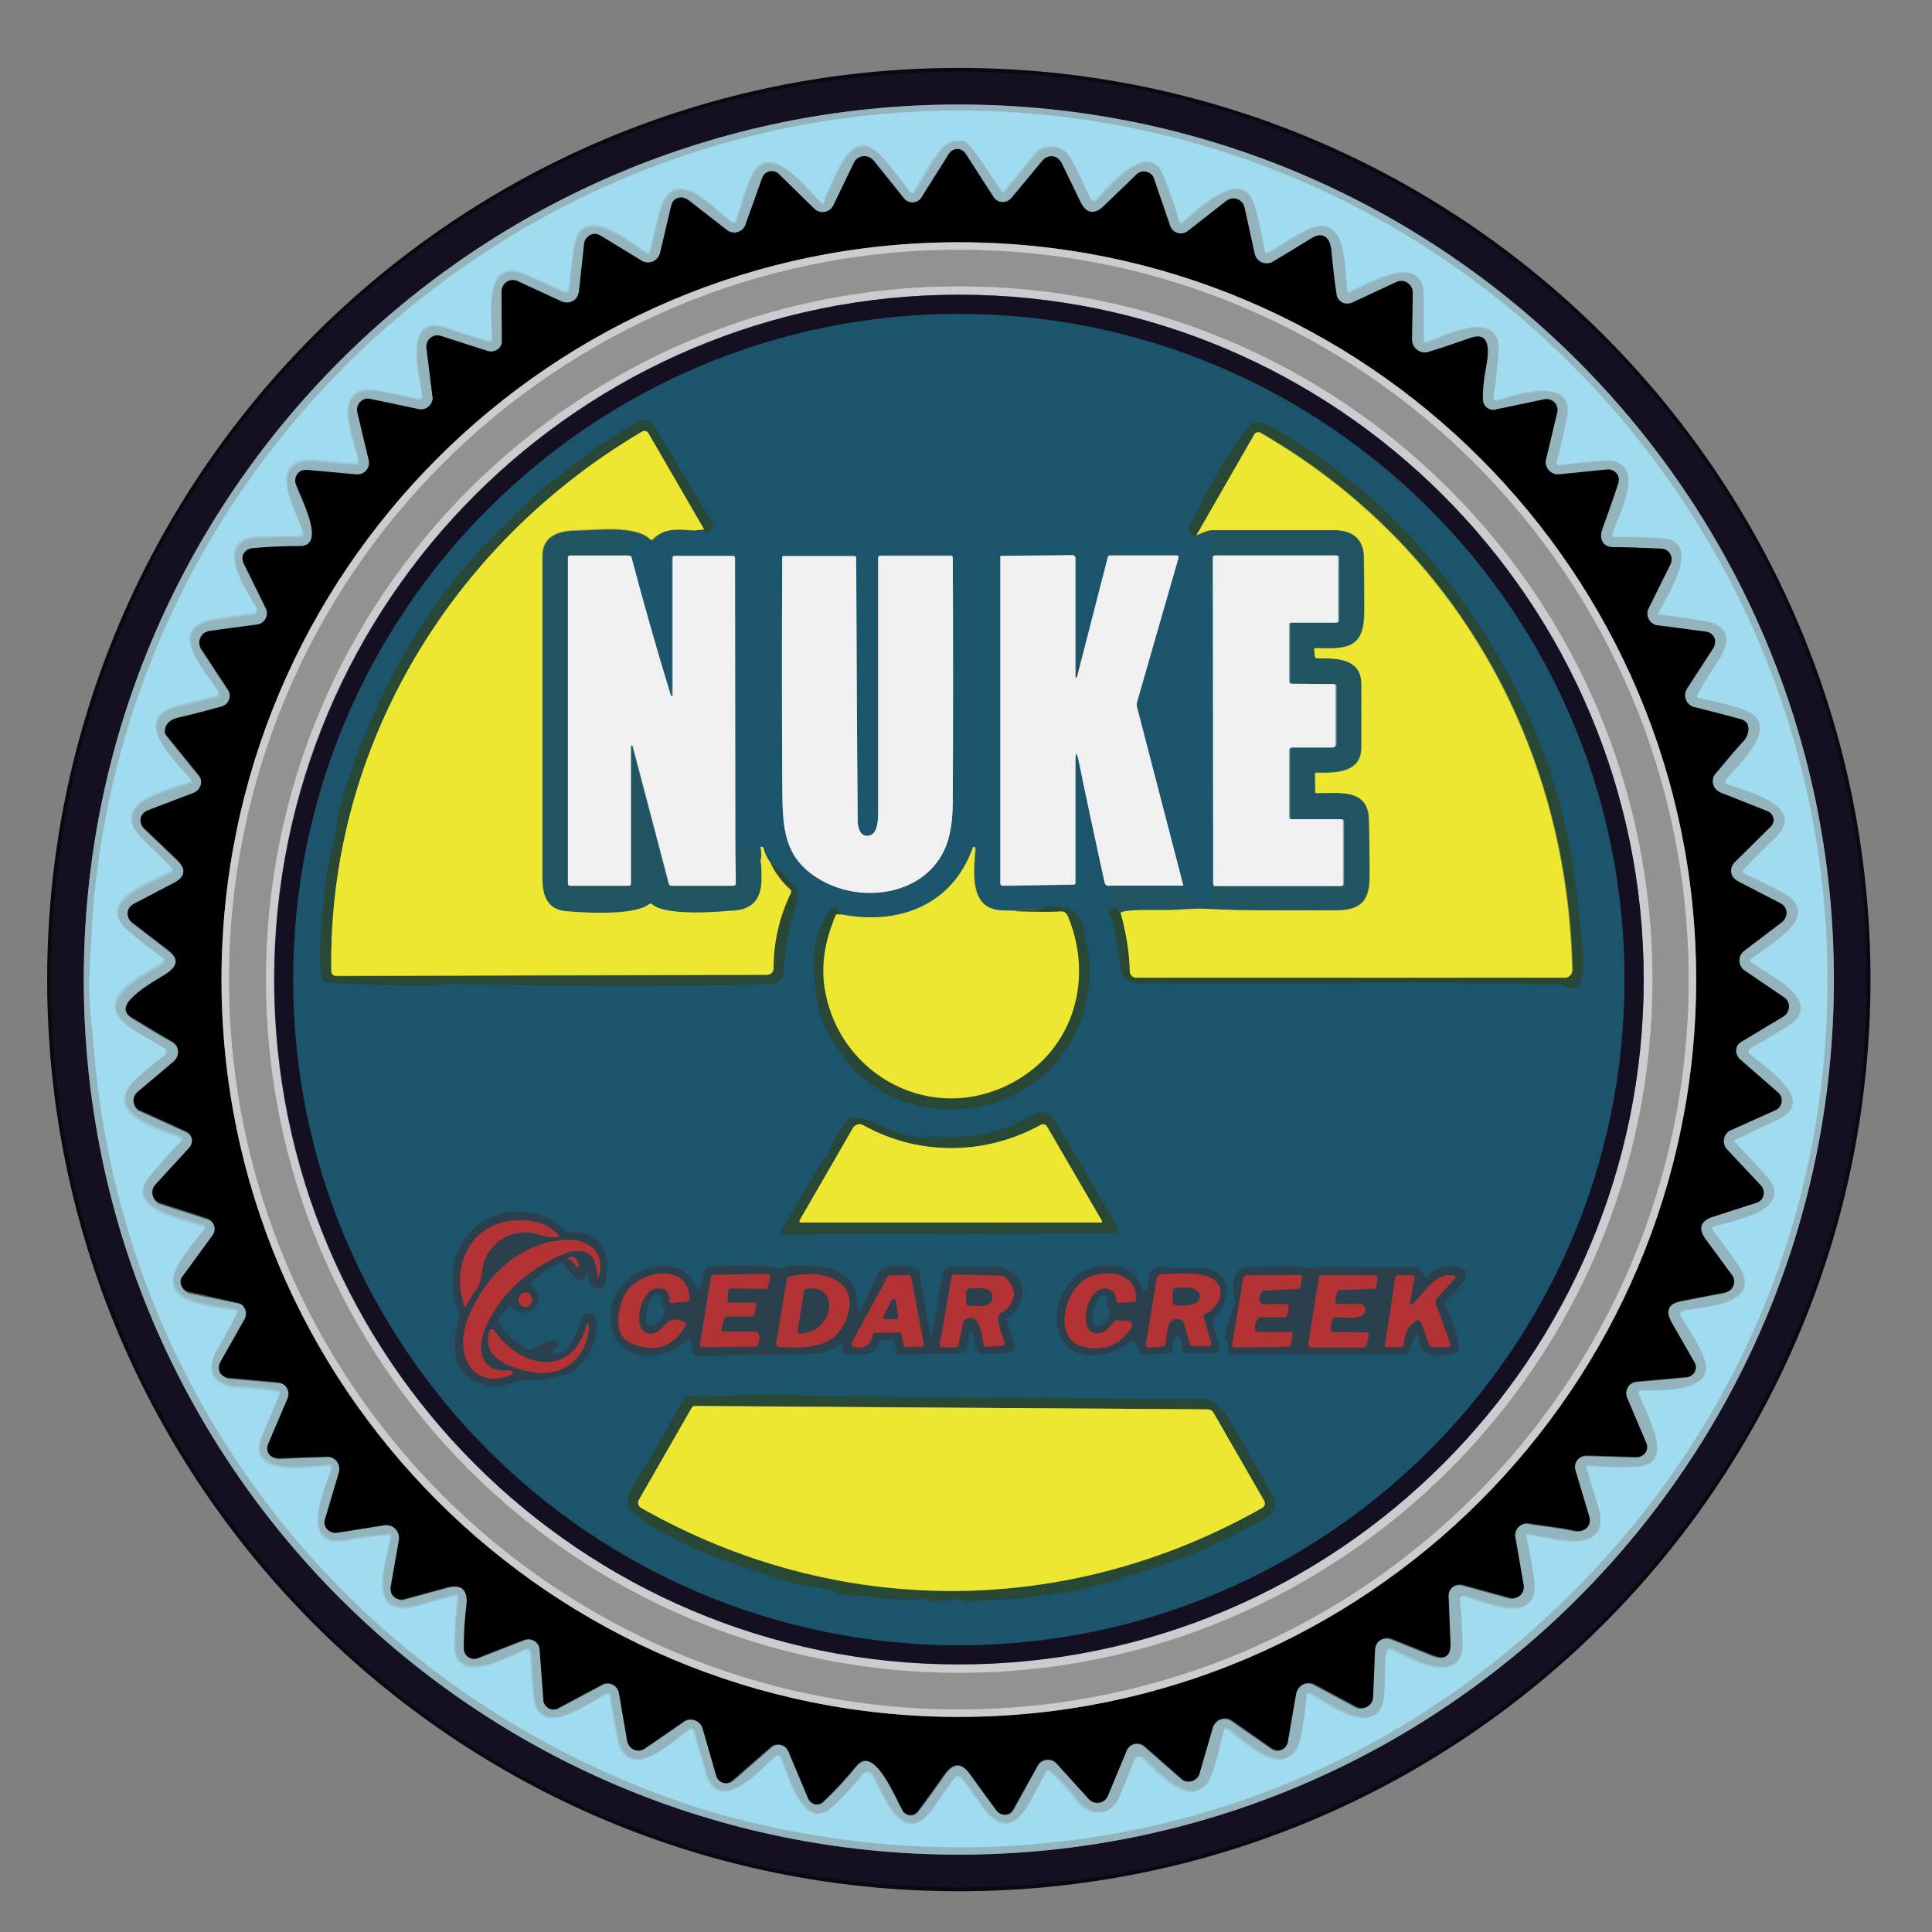 <?xml version="1.0" encoding="UTF-8"?>
<svg xmlns="http://www.w3.org/2000/svg" xmlns:xlink="http://www.w3.org/1999/xlink" version="1.1" id="Capa_1" x="0px" y="0px" viewBox="0 0 512 512" style="enable-background:new 0 0 512 512;" xml:space="preserve">
<rect x="0" y="0" width="512" height="512" fill="#808080" stroke="none"/>
<style type="text/css">
	.st0{fill:none;stroke:#0A0811;stroke-width:2;}
	.st1{fill:none;stroke:#54626F;stroke-width:2;}
	.st2{fill:none;stroke:#9AC8D6;stroke-width:2;}
	.st3{fill:none;stroke:#4A5A5F;stroke-width:2;}
	.st4{fill:none;stroke:#676668;stroke-width:2;}
	.st5{fill:none;stroke:#B0AFB1;stroke-width:2;}
	.st6{fill:none;stroke:#716E79;stroke-width:2;}
	.st7{fill:none;stroke:#183246;stroke-width:2;}
	.st8{fill:none;stroke:#859E4E;stroke-width:2;}
	.st9{fill:none;stroke:#1E5466;stroke-width:2;}
	.st10{fill:none;stroke:#86A2AE;stroke-width:2;}
	.st11{fill:none;stroke:#224E50;stroke-width:2;}
	.st12{fill:none;stroke:#8B9833;stroke-width:2;}
	.st13{fill:none;stroke:#879E49;stroke-width:2;}
	.st14{fill:none;stroke:#88A2A9;stroke-width:2;}
	.st15{fill:none;stroke:#244E4B;stroke-width:2;}
	.st16{fill:none;stroke:#234A5C;stroke-width:2;}
	.st17{fill:none;stroke:#6F3A41;stroke-width:2;}
	.st18{fill:none;stroke:#64222B;stroke-width:2;}
	.st19{fill:#141021;}
	.st20{fill:#93B4BD;}
	.st21{fill:#A0DBEF;}
	.st22{fill:#CECBD0;}
	.st23{fill:#929292;}
	.st24{fill:#1C546B;}
	.st25{fill:#284835;}
	.st26{fill:#EDE731;}
	.st27{fill:#205461;}
	.st28{fill:#F0F0F0;}
	.st29{fill:#2A404C;}
	.st30{fill:#B33335;}
</style>
<g>
	<path vector-effect="non-scaling-stroke" class="st0" d="M494.7,259.6C494.7,126.7,387,19,254.1,19c0,0,0,0,0,0   C121.2,19,13.5,126.7,13.5,259.6c0,0,0,0,0,0c0,132.9,107.7,240.6,240.6,240.6l0,0C387,500.2,494.7,392.5,494.7,259.6L494.7,259.6"></path>
	<path vector-effect="non-scaling-stroke" class="st1" d="M486,259.6c0-128.1-103.8-231.9-231.9-231.9c0,0,0,0,0,0   c-128.1,0-231.9,103.8-231.9,231.9c0,0,0,0,0,0c0,128.1,103.8,231.9,231.9,231.9l0,0C382.2,491.5,486,387.6,486,259.6L486,259.6"></path>
	<path vector-effect="non-scaling-stroke" class="st2" d="M297.8,33.5C164.6,7.9,38.4,102.7,25,237.5c-0.4,3.8-0.8,10.8-1.3,21.1   c-0.3,6.4,0.6,12.9,1.2,19.4c7.4,90.9,66.6,167.1,151.7,198.2c6.3,2.3,12.6,4.3,19.1,5.9c73.3,18.7,150,1.9,207.7-47.8   c53.9-46.4,83.5-112,80.7-183.8C479.9,143.9,401.8,53.5,297.8,33.5"></path>
	<path vector-effect="non-scaling-stroke" class="st2" d="M43.9,279.4c-2.8,2.4-9.4,7.1-10.7,10.3c-2.7,6.9,9.9,10.1,14.6,12.1   c0.3,0.1,0.4,0.4,0.3,0.7c0,0.1-0.1,0.1-0.1,0.1c-3.1,3.2-6.1,6.5-8.9,10c-6.4,8,10.4,11.1,14.6,12.5c0.3,0.1,0.5,0.4,0.4,0.7   c0,0.1,0,0.1-0.1,0.2c-2.3,3.1-8.3,9.7-8.3,13.5c0,6.7,11.8,6.9,16.7,7.9c0.4,0.1,0.5,0.3,0.3,0.7c-1.7,3.4-3.5,6.7-5.4,10   c-3,4.9-1,9.3,5.1,9.7c3.7,0.2,7.4,0.5,10.9,1.1c0.4,0.1,0.7,0.4,0.6,0.8c0,0.1,0,0.1-0.1,0.2c-1.6,3.7-3.1,7.4-4.6,11   c-4.4,10.9,12.8,7.9,17.8,7.6c0.4,0,0.7,0.3,0.7,0.6c0,0.1,0,0.2,0,0.2c-1.5,5-9.3,21.6,4.2,19c2.6-0.5,6.2-1,11-1.4   c0.4,0,0.5,0.1,0.5,0.5c-1.2,6.7-7.1,22.3,7.5,18.2c3.1-0.9,6.3-1.8,9.6-2.7c0.3-0.1,0.6,0.1,0.7,0.4c0,0.1,0,0.1,0,0.2   c-0.5,4-0.8,8.2-0.9,12.4c-0.2,11.4,14.2,3.5,18.6,1.5c0.6-0.3,1.2,0,1.5,0.5c0.1,0.1,0.1,0.3,0.1,0.4c0.1,3.7,0.4,7.5,0.8,11.4   c1.1,11.9,14.8,1.7,19.2-0.7c0.3-0.2,0.8-0.1,0.9,0.3c0,0.1,0.1,0.1,0.1,0.2c0.6,3.7,1.2,7.3,1.9,10.9c2.5,13.1,14.5,1.3,19.2-2   c0.3-0.2,0.8-0.2,1,0.2c0,0.1,0.1,0.1,0.1,0.2c1.1,3.7,2.1,7.4,3.2,11.1c3.4,12,14.7-1,18.5-4.4c0.4-0.3,0.9-0.3,1.3,0.1   c0.1,0.1,0.1,0.1,0.1,0.2c1.9,4.3,5.9,20.5,13.8,13c2.8-2.7,5.4-5.5,7.8-8.5c0.6-0.7,1.6-0.8,2.3-0.3c0.2,0.1,0.3,0.3,0.4,0.5   c2.9,5.3,8.3,20.2,16.1,8.6c1.8-2.6,3.6-5.2,5.5-7.8c0.4-0.5,1.2-0.7,1.7-0.3c0.1,0,0.1,0.1,0.2,0.2c4.5,4.8,10.3,19.9,17.7,7.1   c1.6-2.8,3.1-5.6,4.5-8.4c0.2-0.5,0.9-0.7,1.3-0.4c0.1,0,0.2,0.1,0.2,0.2c2.7,2.5,5,5.1,7,7.7c3,4,8.7,4.4,10.8-0.6   c1.4-3.2,2.8-6.6,4.2-10.3c0.3-0.8,1.1-1.1,1.9-0.8c0.2,0.1,0.3,0.2,0.4,0.3c3.4,3.1,11.1,12.2,16.1,7.7c2.5-2.2,4.1-11.2,5.1-14.7   c0.3-0.9,0.8-1.1,1.6-0.5c4.8,3.8,16.3,14.7,18.9,1.7c0.7-3.6,1.2-7.2,1.5-10.7c0-0.4,0.4-0.7,0.8-0.7c0.1,0,0.2,0,0.3,0.1   c4.5,2.5,17.8,12.4,19.3,1.4c0.5-3.9-0.1-8.7,0.8-12.4c0.1-0.6,0.7-0.9,1.3-0.8c0.1,0,0.1,0,0.2,0.1c4.6,2.1,18.7,10.6,18.6-1.5   c0-3.9-0.3-7.7-0.7-11.4c-0.1-0.6,0.4-1.1,1-1.2c0.1,0,0.3,0,0.4,0c5.8,1.5,20.4,8.7,18.3-4.9c-0.6-3.7-1.2-7.3-2-10.8   c-0.1-0.3,0.1-0.5,0.4-0.6c0.1,0,0.1,0,0.2,0c6.8,0.9,22.9,6.4,18.2-8.1c-1-3.2-2-6.4-2.9-9.7c-0.1-0.2,0.1-0.4,0.3-0.5   c0,0,0.1,0,0.1,0c4.4,0.4,8.8,0.5,13.3,0.3c10.3-0.6,1.9-14.5,0.2-19.1c-0.2-0.4,0.1-0.9,0.5-1.1c0.1,0,0.2-0.1,0.3-0.1   c4.4,0,16.3,0.6,17.1-5.4c0.5-3.5-4.6-10.8-6.4-13.7c-0.7-1.2-0.4-1.9,0.9-2.1c5.6-0.9,21.1-1.6,14-12c-2.2-3.2-4.4-6.3-6.8-9.4   c-0.2-0.2-0.1-0.5,0.1-0.7c0,0,0.1-0.1,0.1-0.1c4.4-1.4,22-4.4,14.4-13.1c-2.8-3.2-5.6-6.3-8.5-9.2c-0.2-0.2-0.2-0.5,0-0.7   c0,0,0.1-0.1,0.1-0.1c3.8-1.8,7.6-3.5,11.4-5.4c10.3-5-4.2-14.1-7.7-17.3c-0.4-0.3-0.4-0.9-0.1-1.3c0.1-0.1,0.1-0.1,0.2-0.2   c3.1-1.8,6.3-3.6,9.5-5.6c10.9-6.6-4.4-13.6-9.3-17.2c-0.2-0.2-0.3-0.5-0.1-0.7c0,0,0-0.1,0.1-0.1c4.1-3.7,20.3-11.6,8-17.9   c-3.2-1.7-6.5-3.3-9.7-4.8c-0.4-0.2-0.5-0.6-0.3-1c0-0.1,0.1-0.1,0.1-0.2c2.6-2.7,5.2-5.4,8-8c9.6-8.9-7.6-12.7-12.4-14.6   c-0.4-0.1-0.6-0.6-0.4-0.9c0-0.1,0.1-0.1,0.1-0.2c2.9-3.7,12-11.8,8-16.6c-2.3-2.8-11.5-4.1-15.4-5.2c-0.3-0.1-0.4-0.3-0.2-0.6   c1.6-3,3.4-5.9,5.3-8.8c3.2-4.6,4-9.6-3-10.8c-4-0.7-8.1-1.3-12.2-1.8c-0.2,0-0.4-0.2-0.4-0.5c0-0.1,0-0.1,0-0.2   c1.9-3.7,11.8-18.7,1.4-19.5c-4.4-0.3-8.6-0.4-12.8-0.4c-0.5,0-0.8-0.4-0.9-0.8c0-0.1,0-0.2,0-0.3c1.7-4.7,9.8-20-2.2-19.1   c-4,0.3-7.9,0.7-11.8,1.2c-0.4,0.1-0.8-0.2-0.8-0.6c0-0.1,0-0.2,0-0.3c1.1-4,2-8.1,2.8-12.2c2-10.9-14-5.3-18.5-4.1   c-0.4,0.1-0.9-0.1-1-0.6c0-0.1,0-0.2,0-0.3c0.6-3.9,1-7.8,1.3-11.8c0.9-11.9-13.8-4.6-18.6-2.8c-0.5,0.2-1,0-1.1-0.5   c0-0.1-0.1-0.2-0.1-0.3c0.1-3.6,0.1-7.5,0-11.7c-0.1-11.8-15-2.6-19.6-0.6c-0.4,0.2-0.6,0-0.6-0.3c-0.7-4.8,0-16.3-6.1-17.3   c-3.6-0.5-11.4,5.2-14.6,7.1c-0.4,0.2-0.8,0.1-1-0.2c-0.1-0.1-0.1-0.2-0.1-0.3c-0.7-4-1.5-7.9-2.6-11.8   c-3.1-11.4-15.1,1.1-19.2,4.3c-0.2,0.2-0.5,0.1-0.7-0.1c0,0-0.1-0.1-0.1-0.2c-1.3-4.2-2.7-8.4-4.4-12.6c-3.7-9.2-14.4,3.5-17.4,6.6   c-0.7,0.7-1.3,0.7-1.8-0.3c-1.6-3.3-4.2-9.7-6-11.7c-1.9-2.3-6.2-2.8-8.5,0c-2.8,3.3-5.5,6.7-8.3,10.1c-0.2,0.3-0.5,0.3-0.7-0.1   c-0.8-1.4-1.7-2.7-2.6-4c-1.8-2.5-3.9-6.4-6.8-9.1c-0.2-0.2-0.5-0.3-0.8-0.3c-2.8-0.1-4.7,0.5-6.4,3c-2.4,3.4-4.6,6.9-6.5,10.5   c-0.2,0.3-0.5,0.4-0.8,0.2c-0.1,0-0.1-0.1-0.2-0.2c-2.1-2.9-4.4-5.8-6.8-8.6c-8.7-10.3-12.5,4-15.4,9.2c-0.1,0.3-0.2,0.5-0.3,0.8   l-0.3,1.2c-0.1,0.5-0.4,0.6-0.8,0.2c-3.5-3.3-11.6-14.3-16.8-9.4c-2.5,2.3-4.4,10.4-5.7,14c-0.3,0.8-0.8,0.9-1.4,0.4   c-5.7-4.4-15.7-16.2-19.2-1.4c-0.8,3.2-1.5,6.3-2.3,9.4c-0.1,0.3-0.4,0.5-0.7,0.4c-0.1,0-0.1,0-0.2-0.1   c-4.9-3.2-17.5-14.2-19.3-0.9c-0.5,3.6-0.9,7.1-1.2,10.5c0,0.5-0.5,0.9-1,0.8c-0.1,0-0.2,0-0.3-0.1c-3.4-1.6-6.8-3.1-10.2-4.6   c-11.5-5-8.9,11.7-8.9,16.8c0,0.5-0.4,0.9-0.9,0.9c-0.1,0-0.2,0-0.2,0c-3.6-1-7.3-2.2-11-3.5c-11.8-4-7,13.2-6.4,17.9   c0.1,0.5-0.3,0.9-0.8,1c-0.1,0-0.2,0-0.3,0c-3.4-0.7-6.6-1.4-9.8-2.1c-13.9-2.8-7.6,11.9-6.1,18.1c0.1,0.5-0.2,1-0.7,1.1   c-0.1,0-0.2,0-0.3,0c-3.1-0.2-6.2-0.5-9.3-0.8c-14.9-1.6-6.6,12.4-4.4,18.7c0.2,0.5-0.1,1.1-0.6,1.3c-0.1,0-0.2,0.1-0.3,0.1   c-3.7,0-7.5,0-11.3,0.2c-12,0.6-2.6,14.4-0.1,18.7c0.3,0.5,0.1,1.2-0.4,1.5c-0.1,0.1-0.3,0.1-0.4,0.1c-3.4,0.4-6.8,0.9-10.1,1.4   c-13.8,2.1-2.5,14,0.8,19.1c0.3,0.4,0.1,1-0.3,1.3c-0.1,0.1-0.2,0.1-0.3,0.1c-3.4,0.8-6.6,1.6-9.5,2.3c-14.1,3.3-1.1,14.9,2.8,19.6   c0.2,0.2,0.2,0.6-0.1,0.8c-0.1,0-0.1,0.1-0.2,0.1c-5.9,2.1-22.6,5.5-12,15.4c2.5,2.4,4.9,4.7,7.3,7.2c0.3,0.3,0.3,0.7,0,0.9   c0,0-0.1,0.1-0.2,0.1c-4.4,2.3-20.7,7.7-11.4,15.5c3,2.5,6.1,4.9,9.2,7.1c0.4,0.3,0.5,0.9,0.2,1.3c-0.1,0.1-0.2,0.2-0.3,0.3   c-4.2,2.7-14.5,7.3-12.2,13.2c1.4,3.5,9.5,7.3,12.7,9.2c0.4,0.3,0.6,0.8,0.3,1.3C44,279.3,43.9,279.3,43.9,279.4"></path>
	<path vector-effect="non-scaling-stroke" class="st3" d="M427.5,145c-2.8,0-3.8-2.3-2.9-4.7c1.5-4.1,2.9-8,4.2-11.8   c0.5-1.4-0.2-3-1.7-3.6c-0.4-0.1-0.8-0.2-1.2-0.2l-12.9,1.3c-1.8,0.2-3.3-1.1-3.5-2.9c0-0.3,0-0.7,0.1-1l3-12.6   c0.4-1.5-0.6-3.1-2.1-3.4c-0.4-0.1-0.8-0.1-1.3,0l-12.9,2.7c-1.5,0.3-3-0.6-3.3-2.1c0-0.2-0.1-0.3-0.1-0.5c-0.1-2.6,0.1-5.2,0.7-8   c0.5-2.8,2.2-10.6-3.9-8.5c-4.1,1.4-7.9,2.7-11.4,3.8c-1.7,0.5-3.6-0.4-4.1-2.2c-0.1-0.3-0.2-0.7-0.1-1l0.2-12.5c0-1.7-1.3-3-2.9-3   c-0.4,0-0.9,0.1-1.3,0.3l-11.8,5.5c-1.5,0.7-3.2,0-3.9-1.4c-0.1-0.3-0.2-0.5-0.2-0.8c-0.6-3.8-1-7.7-1.4-11.8   c-0.3-3.1-2.1-5-5.2-3.1c-3.7,2.2-7.1,4.3-10.2,6.2c-1.5,0.9-3.5,0.5-4.5-1.1c-0.2-0.3-0.3-0.6-0.4-1l-2.7-12.3   c-0.4-1.6-2-2.6-3.6-2.3c-0.4,0.1-0.8,0.3-1.2,0.6l-10.2,8c-1.3,1-3.2,0.8-4.2-0.5c-0.2-0.3-0.4-0.6-0.5-0.9l-4.3-12.5   c-0.5-1.5-2.1-2.2-3.6-1.7c-0.4,0.1-0.7,0.3-1,0.6l-8.6,8.3c-2.6,2.5-4.7,2.1-6.3-1.1l-5-10.3c-0.7-1.5-2.5-2.1-4-1.4   c-0.4,0.2-0.7,0.5-1,0.8l-8.3,10c-1,1.2-2.9,1.4-4.1,0.4c-0.2-0.2-0.4-0.4-0.6-0.7l-7.4-11.5c-0.8-1.2-2.4-1.5-3.6-0.8   c-0.3,0.2-0.6,0.5-0.8,0.8l-7.3,11.6c-0.9,1.3-2.6,1.7-4,0.9c-0.3-0.2-0.5-0.4-0.7-0.6l-8.1-10.1c-1.1-1.3-3-1.5-4.4-0.5   c-0.4,0.3-0.6,0.6-0.8,1.1l-5.5,11.4c-0.8,1.6-2.6,2.2-4.2,1.4c-0.3-0.1-0.6-0.3-0.8-0.6l-9.4-9.2c-1-1-2.7-1-3.8,0   c-0.3,0.3-0.5,0.6-0.6,1L197.4,60c-0.6,1.6-2.3,2.4-3.9,1.8c-0.3-0.1-0.6-0.3-0.8-0.5l-10.4-8.1c-1.2-0.9-2.9-0.7-3.9,0.5   c-0.2,0.3-0.4,0.7-0.5,1.1l-3,12.7c-0.4,1.7-2.1,2.8-3.8,2.4c-0.3-0.1-0.6-0.2-0.9-0.4l-11-6.7c-1.3-0.8-3.1-0.4-3.9,0.9   c-0.2,0.4-0.3,0.7-0.4,1.2l-1.4,12.9c-0.2,1.7-1.8,3-3.5,2.8c-0.3,0-0.7-0.1-1-0.3l-11.7-5.4c-1.5-0.7-3.3,0-4,1.5   c-0.2,0.4-0.3,0.9-0.3,1.3l0.1,13c0,1.6-1.3,2.9-2.9,2.9c-0.3,0-0.6,0-0.9-0.1l-12.4-4c-1.5-0.5-3.2,0.3-3.7,1.9   c-0.1,0.4-0.2,0.9-0.1,1.3l1.6,12.8c0.2,1.7-1,3.2-2.7,3.5c-0.3,0-0.7,0-1,0l-12.8-2.7c-1.5-0.3-3.1,0.7-3.4,2.2   c-0.1,0.4-0.1,0.8,0,1.3l3,12.6c0.4,1.7-0.6,3.4-2.3,3.8c-0.3,0.1-0.7,0.1-1,0.1l-13.2-1.2c-1.5-0.1-2.8,0.9-3,2.4   c0,0.4,0,0.8,0.2,1.2c1.3,3.6,8.2,16.6,1,16.5c-4.5-0.1-8.8,0.1-12.8,0.6c-1.4,0.2-2.5,1.4-2.3,2.9c0,0.3,0.1,0.6,0.3,0.9l5.9,12   c0.7,1.5,0.1,3.4-1.4,4.1c-0.3,0.1-0.6,0.2-1,0.3l-12.7,1.7c-1.6,0.2-2.8,1.7-2.6,3.4c0.1,0.4,0.2,0.9,0.5,1.2l7.1,10.8   c0.9,1.4,0.5,3.2-0.8,4.1c-0.2,0.2-0.5,0.3-0.8,0.4c-3.5,1.1-7.3,2.1-11.3,2.9c-2.3,0.5-3.5,1.6-3.8,3.4c-0.1,0.4,0,0.8,0.3,1.2   l8.6,10.6c1.1,1.3,0.9,3.2-0.4,4.3c-0.3,0.2-0.5,0.4-0.8,0.5l-12.3,4.7c-1.4,0.6-2.1,2.2-1.6,3.6c0.1,0.4,0.4,0.7,0.7,1l8.8,8.4   c2.6,2.5,2.3,4.5-0.9,6.2l-10.7,5.6c-1.4,0.7-1.9,2.4-1.2,3.8c0.2,0.4,0.5,0.7,0.8,0.9l9.6,7.4c2.7,2.1,2.7,4.1-0.1,6.1   c-2,1.4-15.3,8.2-9.8,11.6c3.7,2.3,7.3,4.5,10.9,6.5c1.6,0.9,2.2,2.9,1.2,4.5c-0.2,0.3-0.4,0.6-0.7,0.9l-9.7,8.2   c-1.2,1-1.3,2.8-0.3,4c0.3,0.3,0.6,0.6,1,0.7l12.2,5.5c1.4,0.7,2.1,2.3,1.4,3.8c-0.1,0.3-0.3,0.5-0.5,0.8l-9,9.8   c-1.1,1.2-1,3,0.2,4.1c0.3,0.3,0.7,0.5,1.1,0.6l12.4,4c1.6,0.5,2.5,2.2,1.9,3.8c-0.1,0.3-0.2,0.6-0.4,0.8l-7.9,10.8   c-0.9,1.2-0.6,2.8,0.6,3.7c0.3,0.2,0.7,0.4,1,0.5l13.2,2.7c1.6,0.3,2.7,1.9,2.3,3.5c-0.1,0.3-0.2,0.6-0.3,0.9l-6.5,11.5   c-0.7,1.3-0.3,2.9,1,3.7c0.3,0.2,0.7,0.3,1.1,0.3l13.2,1.2c1.7,0.2,3,1.7,2.8,3.4c0,0.3-0.1,0.6-0.2,0.9l-5.2,12.2   c-0.6,1.3,0,2.8,1.4,3.4c0.3,0.1,0.7,0.2,1.1,0.2L87,386c1.8,0,3.2,1.3,3.3,3.1c0,0.3,0,0.7-0.1,1l-3.7,12.5   c-0.4,1.5,0.4,3,1.9,3.5c0.4,0.1,0.8,0.1,1.2,0.1l12.5-2c1.9-0.3,3.7,1,4,2.9c0.1,0.4,0.1,0.8,0,1.2l-2.2,12.5   c-0.3,1.5,0.7,2.9,2.2,3.2c0.4,0.1,0.8,0.1,1.2-0.1c3.6-1,7.4-2,11.4-3.1c3.9-1.1,5.7,0.9,5.2,4.7c-0.5,4.1-0.8,8-0.7,11.6   c0,1.4,1.2,2.6,2.6,2.6c0.3,0,0.6-0.1,0.9-0.2l12.3-4.8c1.6-0.6,3.3,0.2,4,1.7c0.1,0.3,0.2,0.6,0.2,0.9l1,13.4   c0.1,1.4,1.3,2.5,2.8,2.4c0.4,0,0.7-0.1,1-0.3l11.8-6.3c1.5-0.8,3.3-0.2,4.1,1.3c0.1,0.3,0.3,0.6,0.3,0.9l2.2,12.8   c0.3,1.6,1.8,2.7,3.4,2.4c0.4-0.1,0.8-0.2,1.2-0.5l10.3-7.1c1.5-1,3.6-0.7,4.6,0.9c0.2,0.3,0.4,0.6,0.5,1l3.6,12.5   c0.4,1.4,1.9,2.2,3.3,1.8c0.4-0.1,0.7-0.3,1-0.5l10.2-8.9c1.2-1.1,3.1-0.9,4.1,0.3c0.2,0.2,0.4,0.5,0.5,0.8l5.3,12.6   c0.5,1.2,1.9,1.8,3.1,1.3c0.3-0.1,0.5-0.3,0.7-0.5c3-2.8,6-6,8.9-9.6c4.7-5.6,10.3,8.6,12.2,11.9c0.7,1.2,2.2,1.6,3.3,0.9   c0.3-0.2,0.5-0.4,0.7-0.6c2.4-3.1,4.7-6.3,7.1-9.8c2.3-3.2,4.5-3.3,6.8,0c2.3,3.2,4.6,6.4,7,9.6c0.9,1.1,2.5,1.4,3.7,0.5   c0.3-0.2,0.5-0.5,0.7-0.8L275,468c0.8-1.5,2.7-2,4.2-1.2c0.3,0.2,0.6,0.4,0.8,0.6l8.6,9.5c1.1,1.2,3,1.3,4.2,0.2   c0.3-0.3,0.6-0.6,0.7-1.1l5-12c0.6-1.5,2.4-2.3,3.9-1.6c0.3,0.1,0.6,0.3,0.8,0.5l9.8,8.6c1.2,1.1,3.1,0.9,4.1-0.3   c0.3-0.3,0.5-0.7,0.6-1.1l3.5-12.1c0.5-1.8,2.4-2.8,4.2-2.3c0.4,0.1,0.7,0.3,1,0.5l10.6,7.4c1.2,0.8,2.8,0.5,3.7-0.7   c0.2-0.3,0.4-0.7,0.4-1.1l2.2-12.8c0.3-1.8,2.1-3.1,3.9-2.8c0.4,0.1,0.7,0.2,1,0.4l11,5.9c1.4,0.8,3.2,0.2,4-1.2   c0.2-0.4,0.3-0.8,0.3-1.3l0.5-12.5c0.1-1.8,1.6-3.3,3.5-3.2c0.4,0,0.7,0.1,1.1,0.2l11,4.4c3.1,1.2,4.6,0.2,4.5-3.2l-0.5-12.5   c-0.1-1.7,1.2-3.1,2.9-3.1c0.3,0,0.6,0,0.9,0.1l12.4,3.4c1.5,0.4,3.1-0.5,3.6-2c0.1-0.4,0.1-0.8,0.1-1.3l-2.2-12.7   c-0.3-1.7,0.9-3.4,2.6-3.7c0.3-0.1,0.7-0.1,1.1,0c3.8,0.6,8,1,12,1.9c2.6,0.6,4.6-1.3,3.8-4c-1.3-4.3-2.5-8.3-3.6-12   c-0.5-1.7,0.5-3.4,2.2-3.8c0.3-0.1,0.6-0.1,0.9-0.1l13.2,0.4c1.5,0,2.7-1.1,2.8-2.6c0-0.4-0.1-0.8-0.2-1.1l-5.1-12   c-0.7-1.6,0.1-3.4,1.6-4.1c0.3-0.1,0.6-0.2,0.9-0.2l13.3-1.2c1.4-0.1,2.5-1.4,2.3-2.8c0-0.4-0.1-0.7-0.3-1l-6-10.5   c-1.9-3.2-1-5.2,2.7-5.9l11.4-2.2c1.6-0.3,2.7-1.9,2.3-3.5c-0.1-0.4-0.3-0.8-0.5-1.2l-6.9-9.4c-2.2-3-1.5-5,2-6.1l11.5-3.7   c1.4-0.5,2.2-2,1.8-3.5c-0.1-0.4-0.3-0.7-0.6-1l-9-9.6c-1.2-1.3-1.1-3.3,0.1-4.5c0.3-0.2,0.5-0.4,0.9-0.6l11.8-5.3   c1.4-0.6,2-2.3,1.4-3.7c-0.2-0.4-0.4-0.7-0.7-1l-10.2-8.9c-1.1-1-1.3-2.7-0.3-3.9c0.2-0.2,0.4-0.4,0.7-0.5l11.3-6.8   c1.4-0.9,1.9-2.7,1-4.1c-0.2-0.4-0.5-0.7-0.9-0.9l-10.3-7c-1.5-1-1.9-3.1-0.9-4.6c0.2-0.3,0.5-0.6,0.7-0.8l10-7.6   c1.3-1,1.5-2.8,0.5-4.1c-0.3-0.3-0.6-0.6-1-0.8l-11.4-5.9c-1.5-0.8-2.1-2.7-1.3-4.2c0.2-0.3,0.3-0.6,0.6-0.8l9.7-9.6   c0.9-0.9,1-2.5,0-3.4c-0.2-0.2-0.5-0.4-0.8-0.5l-12.6-5c-1.6-0.6-2.4-2.5-1.8-4.1c0.1-0.3,0.3-0.6,0.5-0.8c2.4-2.9,4.9-5.9,7.7-9   c1.4-1.6,1.7-4.7-0.9-5.4c-4.1-1.1-8.2-2.2-12.3-3.2c-1.8-0.4-2.9-2.3-2.4-4c0.1-0.4,0.2-0.7,0.4-1l7-10.8c0.8-1.3,0.5-3-0.8-3.8   c-0.3-0.2-0.7-0.4-1.1-0.4l-12.9-1.7c-1.7-0.2-2.9-1.8-2.7-3.6c0-0.3,0.1-0.7,0.3-1l5.8-11.7c0.7-1.4,0.1-3.1-1.3-3.8   c-0.3-0.2-0.7-0.3-1.1-0.3C435.8,145.2,431.4,145.1,427.5,145"></path>
	<path vector-effect="non-scaling-stroke" class="st4" d="M449.5,259.6c0-107.9-87.5-195.4-195.4-195.4l0,0   c-107.9,0-195.4,87.5-195.4,195.4c0,107.9,87.5,195.4,195.4,195.4c0,0,0,0,0,0C362,455,449.5,367.5,449.5,259.6L449.5,259.6"></path>
	<path vector-effect="non-scaling-stroke" class="st5" d="M447.5,259.6c0-106.8-86.6-193.4-193.4-193.4S60.8,152.8,60.8,259.6   c0,106.8,86.6,193.4,193.4,193.4l0,0C360.9,452.9,447.5,366.4,447.5,259.6L447.5,259.6"></path>
	<path vector-effect="non-scaling-stroke" class="st5" d="M437.9,259.6c0-101.5-82.3-183.7-183.7-183.7c0,0,0,0,0,0   c-101.5,0-183.7,82.3-183.7,183.7l0,0c0,101.5,82.3,183.7,183.7,183.7S437.9,361.1,437.9,259.6L437.9,259.6"></path>
	<path vector-effect="non-scaling-stroke" class="st6" d="M435.6,259.6c0-100.2-81.2-181.5-181.5-181.5   c-100.2,0-181.5,81.2-181.5,181.5S153.9,441,254.1,441S435.6,359.8,435.6,259.6"></path>
	<path vector-effect="non-scaling-stroke" class="st7" d="M430.5,259.6c0-97.4-79-176.4-176.4-176.4s-176.4,79-176.4,176.4   c0,97.4,79,176.4,176.4,176.4c0,0,0,0,0,0C351.5,436,430.5,357,430.5,259.6L430.5,259.6"></path>
	<path vector-effect="non-scaling-stroke" class="st8" d="M204,228.4c-0.7-0.8-1.3-2.1-1.7-3.7c0-0.1-0.1-0.2-0.3-0.2   c-0.1,0-0.2,0-0.3,0c-0.1,0-0.2,0.1-0.2,0.2c0,0,0,0.1,0,0.1c0.4,0.9,0.4,2.1,0,3.7"></path>
	<path vector-effect="non-scaling-stroke" class="st9" d="M201.5,228.4c-0.1-1.4-0.4-2.5-0.9-3.2c-0.1-0.2-0.3-0.3-0.6-0.2   c-0.9,0.2-1.7,0-2.5-0.5c-0.3-0.2-0.5-0.2-0.7,0.1l-0.8,1.2c-0.1,0.1-0.2,0.1-0.3,0l-0.2-0.4c-0.1-0.1-0.2-0.2-0.4-0.2   c-0.2,0-0.3,0.1-0.4,0.3"></path>
	<path vector-effect="non-scaling-stroke" class="st10" d="M194.9,225.5l-0.1-77.5c0-0.5-0.2-0.7-0.7-0.7h-15.3   c-0.4,0-0.5,0.2-0.5,0.5l0,36.4c0,0.1-0.1,0.2-0.2,0.2c-0.1,0-0.2-0.1-0.2-0.2c-3.7-12.1-7.1-24.3-10.4-36.5   c-0.1-0.5-0.4-0.6-0.9-0.5"></path>
	<path vector-effect="non-scaling-stroke" class="st9" d="M166.5,147.3c0.7-1.4,0.9-2.8,0.6-4.2c-0.1-0.3,0-0.5,0.4-0.6   c0.5-0.1,0.9-0.2,1.4-0.1c2.3,0.3,3.1,3.4,5.9,0.5c0.2-0.2,0.5-0.4,0.8-0.5l8.1-1.8"></path>
	<path vector-effect="non-scaling-stroke" class="st8" d="M183.8,140.6l2.8-0.3"></path>
	<path vector-effect="non-scaling-stroke" class="st11" d="M186.6,140.3c0.2,1.1,0.8,1.1,1.9,0.1c0.6-0.5,0.7-1.4,0.3-2.1   l-15.5-25.8c-0.8-1.2-2.3-1.7-3.6-1c-8.7,4.6-15.7,10.2-23.8,16.4c-5.3,4.1-10,9.2-14.8,14c-19.2,19-33,44.8-40.5,70.7   c-0.7,2.3-1,4.5-1.3,6.8c-1,5.9-2.7,11.4-3.2,17.4c-0.5,6.9-1.9,16.7-0.6,22.3c0.2,0.7,0.8,1.2,1.5,1.2c9.3,0.5,18.4,0.8,27.2,0.8   c1.8,0,3.7-0.5,5.7-0.5c28.3,0.7,56.5,0.7,84.8,0.1c0.9,0,1.8-0.6,2.7-1.8c0.2-0.3,0.3-0.5,0.3-0.9c0.4-5.8,1.4-11.5,2.9-17.1   c0.8-2.9,1.8-3.7-0.4-6.6c-2.3-2.9-4.3-4.9-6.1-6"></path>
	<path vector-effect="non-scaling-stroke" class="st12" d="M186.6,140.3L171.9,115c-0.4-0.6-1.2-0.9-1.8-0.5c0,0,0,0,0,0   c-50.6,29.8-83.2,83.7-82.3,142.8c0,1,0.5,1.4,1.5,1.4l114-0.3c0.9,0,1.7-0.7,1.7-1.7c0,0,0,0,0,0c0-7,1.6-13.7,4.6-20   c0.2-0.3,0.1-0.6-0.2-0.9c-2.3-2.1-4.1-4.5-5.4-7.4"></path>
	<path vector-effect="non-scaling-stroke" class="st13" d="M183.8,140.6c-4.5-0.3-7.8-0.7-10.8,2.2c-0.3,0.3-0.5,0.3-0.8,0   c-3.8-3.8-14.5-2.4-19.7-2.3c-4.7,0.1-8.8,1.6-8.8,6.7c0,28.5,0,57,0,85.5c0,4.3,1.2,7.9,5.7,8.5c2.6,0.4,18.2,1.6,22.5-1.8   c0.3-0.2,0.5-0.2,0.8,0c3.8,3.5,19.8,1.9,21.7,1.7c4.8-0.4,7.2-3,7.3-8c0-2.4,0-4-0.2-4.8"></path>
	<path vector-effect="non-scaling-stroke" class="st14" d="M166.5,147.3H151c-0.3,0-0.5,0.2-0.5,0.5v86.4c0,0.4,0.2,0.6,0.6,0.6   h15.6c0.3,0,0.5-0.2,0.5-0.5v-36.5c0-0.1,0.1-0.2,0.2-0.2c0.1,0,0.2,0.1,0.2,0.2l9.6,36.5c0.1,0.3,0.4,0.5,0.7,0.5h16.3   c0.4,0,0.7-0.2,0.7-0.6l-0.1-8.6"></path>
	<path vector-effect="non-scaling-stroke" class="st9" d="M315.9,142c1.2,1.5,2.6,1.9,4.2,1.2c0.3-0.2,0.6-0.1,0.8,0.2   c1,1.3,0.9,2.4-0.3,3.2c-0.1,0.1-0.2,0.2-0.1,0.4c0.1,0.2,0.1,0.3,0.2,0.5c0.1,0.2,0.1,0.4-0.1,0.6c-2,2.4-0.6,6.3,1,8.3"></path>
	<path vector-effect="non-scaling-stroke" class="st10" d="M321.5,156.3l0.1,78c0,0.1,0,0.1,0.1,0.2c0.1,0.1,0.1,0.1,0.1,0.2"></path>
	<path vector-effect="non-scaling-stroke" class="st9" d="M321.7,234.7c-0.3,0.1-0.2,0.2,0.2,0.3c0.2,0,0.3,0.2,0.1,0.3   c-0.8,1.2-1.3,2.5-1.7,3.9c-0.1,0.3-0.2,0.3-0.3,0c0-0.1-0.1-0.2-0.1-0.3c0-0.2-0.2-0.3-0.4-0.4l-4-0.8c-0.4-0.1-0.7-0.3-0.8-0.7   c-0.4-1.1-0.8-1.9-1.3-2.4"></path>
	<path vector-effect="non-scaling-stroke" class="st10" d="M313.6,234.7l-12.2-47c-0.2-0.6-0.2-1.3,0-1.9l10.9-37.9   c0.1-0.5,0-0.7-0.5-0.7h-17.6c-0.3,0-0.5,0.2-0.6,0.4l-8.2,31.9c0,0.1-0.1,0.2-0.3,0.1c-0.1,0-0.1-0.1-0.1-0.2V148   c0-0.4-0.3-0.8-0.8-0.8c0,0,0,0,0,0l-18.8,0.2c-0.1,0-0.3,0.1-0.3,0.3v0v86.5c0,0.3,0.3,0.6,0.6,0.6c0,0,0,0,0,0l18.8-0.3   c0.3,0,0.5-0.2,0.5-0.5v-32c0-2.8,0.3-2.9,0.9-0.1c2.1,9.9,4.3,20.5,6.8,31.9c0.1,0.6,0.6,1.1,1.2,1"></path>
	<path vector-effect="non-scaling-stroke" class="st9" d="M293.9,234.7c1.6,2.6,1.6,4.8,0.1,6.8"></path>
	<path vector-effect="non-scaling-stroke" class="st11" d="M294,241.5c1.3,4.1,2.2,8.8,2.7,13.9c0.6,6,4.3,4.9,8.6,5   c39.3,0.4,72-0.5,108,0.4c0.3,0,0.6,0.1,0.9,0.3c1,0.8,2.2,0.9,3.4,0.4c0.3-0.1,0.5-0.3,0.6-0.6c0.9-2.2,1.3-4.5,1.1-6.9   c-0.6-7.2-1.4-14.4-2.3-21.5c-4.4-32.5-18.5-60.9-39.6-86c-11.7-13.8-25.9-24.8-41.2-33.8c-0.6-0.4-1.9-0.6-3.9-0.8   c-0.3,0-0.6,0.1-0.9,0.3c-6.6,7.7-12.3,19.3-16.4,27.4c-0.2,0.3-0.2,0.7-0.1,1c0.2,0.5,0.5,1,0.9,1.2"></path>
	<path vector-effect="non-scaling-stroke" class="st15" d="M294,241.5c1.5-1.5,2.2-0.8,3,0.5"></path>
	<path vector-effect="non-scaling-stroke" class="st12" d="M297,242c1.5,5.1,2.3,10.3,2.5,15.5c0,0.8,0.7,1.5,1.6,1.5h113.8   c1,0,1.9-0.8,1.9-1.9c0,0,0,0,0,0c-1.3-59.7-31.1-112.8-82.7-142.5c-0.5-0.3-1.2-0.1-1.5,0.4l-15.5,27"></path>
	<path vector-effect="non-scaling-stroke" class="st15" d="M316.9,142l-1-0.1"></path>
	<path vector-effect="non-scaling-stroke" class="st13" d="M297,242c-0.1-1.2,11.4-0.8,12.7-0.8c2.8,0,6.7-0.5,10.1-0.3   c11.3,0.6,22.7,0.3,34.1,0.4c6.5,0,9.1-2.2,9.1-8.8c0-8-0.1-13.2-0.2-15.7c-0.4-7.9-8.4-6.4-13.8-6.5c-0.3,0-0.4-0.1-0.4-0.4   l-0.1-4.6c0-0.3,0.2-0.5,0.5-0.5c0,0,0,0,0,0c4.8,0.1,11.8,0.2,11.8-6.6c0-5.6,0.1-11.3,0-16.9c0-6.8-6.5-6.8-11.6-6.7   c-0.4,0-0.6-0.2-0.7-0.6l-0.2-1.7c-0.1-0.4,0.1-0.5,0.5-0.5c8.5,0.2,12.8,0,12.8-9.8c0-4.7,0-9.3-0.1-14c0-5.2-3-7.4-8.1-7.4   c-10.7,0-21.4,0-32.1,0c-0.8,0-2.2,0.5-4.4,1.5"></path>
	<path vector-effect="non-scaling-stroke" class="st14" d="M293.9,234.7h19.7"></path>
	<path vector-effect="non-scaling-stroke" class="st14" d="M321.7,234.7h33.8c0.3,0,0.5-0.2,0.5-0.5v-16.7c0-0.3-0.2-0.5-0.5-0.5   h-13.3c-0.3,0-0.5-0.2-0.5-0.5v-17.9c0-0.3,0.3-0.6,0.6-0.6l0,0h10.8c0.5,0,0.9-0.4,0.9-0.9v-15.4c0-0.3-0.2-0.5-0.5-0.5l-11.2-0.1   c-0.4,0-0.6-0.2-0.6-0.6v-15.1c0-0.3,0.2-0.5,0.5-0.5h12c0.3,0,0.5-0.2,0.5-0.5v-16.8c0-0.3-0.2-0.5-0.5-0.5H322   c-0.3,0-0.5,0.2-0.5,0.5l0,8.6"></path>
	<path vector-effect="non-scaling-stroke" class="st10" d="M229.9,221.5c-2.1,0.1-2.6-2.2-2.6-3.8c-0.2-23.3-0.3-46.6-0.4-69.9   c0-0.3-0.2-0.5-0.5-0.5h-18.8c-0.2,0-0.3,0.1-0.3,0.3l0,0c-0.1,19.6-0.1,39.1,0,58.7c0.1,11.7-0.3,20,9,26.1   c11.2,7.4,29.2,5.1,34.5-8.5c1.4-3.7,1.7-8.1,1.7-12.2c0.1-21.2,0.1-42.5,0-64c0-0.3-0.2-0.5-0.5-0.5h-18.7c-0.3,0-0.5,0.2-0.5,0.5   c0,22.4,0,44.9,0,67.3C232.7,217.1,232.8,221.3,229.9,221.5"></path>
	<path vector-effect="non-scaling-stroke" class="st11" d="M222.8,242.4c-0.2-0.8-0.4-1.3-0.5-1.4c-0.9-0.7-1.7-0.6-2.4,0.4   c-5.2,8-4.4,15.1-3.1,24.1c0.3,2.4,1,4.5,1.9,6.3c6.4,12.8,16.5,21.1,31.2,22c24.2,1.4,42.4-18.9,38.4-43.1   c-0.1-0.3-0.2-0.7-0.6-1.2c-0.2-0.3-0.3-0.6-0.2-0.9c0.2-4.2-2.3-8.3-6.8-8.3c-1.1,0-2.1,0-3.2,0c-0.3,0-0.6,0.1-0.9,0.2   c-2.3,1.2-4.8-0.1-7.2,0.9"></path>
	<path vector-effect="non-scaling-stroke" class="st8" d="M269.2,241.4c-2.2-0.2-4.6,0.2-6.5-0.5c-5.9-2.2-4.6-10.9-4.3-16   c0-0.2-0.1-0.3-0.3-0.3c-0.1,0-0.2,0.1-0.3,0.2c-5.5,15.3-19.7,20.7-35,17.7"></path>
	<path vector-effect="non-scaling-stroke" class="st12" d="M269.2,241.4c3.6,0.2,7.1,0.2,10.6,0.1c1.7,0,2.5-0.4,3.3,1.4   c6.7,16.4,1.6,34.8-14.1,43.6c-21.5,12.1-46.8-1.2-50.5-24.8c-1-6.6,0.3-13,2.9-19.1c0.1-0.4,0.4-0.5,0.8-0.4l0.6,0.1"></path>
	<path vector-effect="non-scaling-stroke" class="st11" d="M224.1,297.6c-1.9,1.3-4.9,9.1-5.4,9.2c-0.3,0.1-0.5,0.2-0.6,0.5   l-11,18.6c-0.2,0.3-0.1,0.8,0.2,0.9c0.1,0.1,0.2,0.1,0.3,0.1l87.6-0.3c0.5,0,0.9-0.4,0.9-0.9c0-0.2,0-0.3-0.1-0.4   c-5.2-9.2-10.6-18.5-16.2-27.8c-1.6-2.7-3.1-3.7-6.1-2c-8.1,4.6-17,6.5-26.7,5.6c-0.3,0-0.6,0-0.9,0.1c-3.6,1.3-12.1-2.5-14.9-4   c-1.6-0.9-3.6-1.2-6.1-0.9c-0.2,0-0.3,0.1-0.4,0.3l-0.1,0.2C224.6,297.2,224.4,297.4,224.1,297.6"></path>
	<path vector-effect="non-scaling-stroke" class="st16" d="M135.3,345.6c3.6,5.4,11-0.4,5.7-4.8c-0.3-0.3-0.4-0.8-0.1-1.1   c0,0,0-0.1,0.1-0.1c2.4-2.2,5.1-3.9,8.1-5.1c0.3-0.1,0.6,0,0.7,0.3c0.6,1.3,4.5,7.1,5.8,2.8c0.1-0.2,0.3-0.3,0.5-0.3   c0.2,0,0.3,0.2,0.3,0.3c0.1,0.5,0,1-0.2,1.4c-0.1,0.3-0.1,0.6,0.1,0.8c0.8,1.1,1.9,1.6,3.2,1.5c0.4,0,0.7-0.3,0.8-0.7   c2.2-7.4-0.5-14.9-9.5-14c-0.3,0-0.6-0.1-0.9-0.3c-8.7-9.4-24.5-5.4-28.6,6c-1.9,5.1-1.2,10.7,0.6,15.9c0.1,0.3,0.1,0.6,0,0.9   c-1.6,5.9-2.2,13.3,3.7,16.5c4.6,2.4,6.5,2.2,11.3,0.6c2.7-0.9,5.1-0.3,7.9-0.6c1.6-0.2,3.1-1.1,5-1.2c0.3,0,0.6-0.1,0.9-0.3   c5-3.1,7.6-7.6,7.6-13.5c0-1.5-0.7-2.6-2.2-2.6c-0.7,0-1.4,0.5-1.6,1.2c-0.9,2.7-1.9,5.2-3.2,7.5c-0.7,1.2-2,1.9-4.1,2.1   c-0.2,0-0.3-0.1-0.4-0.2c-0.3-0.9,0-1.5,1-1.7c0.3-0.1,0.5-0.3,0.4-0.6c-0.3-2.7-5.8,0.5-7.1,1.4c-0.3,0.2-0.6,0.2-0.9,0   c-3.3-1.7-6-4.1-7.9-7.2c-0.2-0.3-0.2-0.7,0-1l3-3.9C135.1,345.5,135.2,345.5,135.3,345.6"></path>
	<path vector-effect="non-scaling-stroke" class="st16" d="M185.1,341.7c-0.1,0.2-0.4,0.2-0.6,0c-0.1,0-0.1-0.1-0.1-0.2   c-1-3.1-3.1-5.1-6.5-5.7c-9.6-1.7-18.5,7.1-15.7,16.8c2.6,9.1,14.9,7.9,19.9,2.1c0.2-0.2,0.5-0.2,0.6,0c0.1,0.1,0.1,0.2,0.1,0.3   l0.7,3.7c0.1,0.4,0.4,0.6,0.8,0.6c4.2,0,13.9-0.2,28.9-0.4c3.7-0.1,6.8-1,9.4-2.8c0.3-0.2,0.5-0.1,0.5,0.3v1.6   c0,0.3,0.2,0.5,0.4,0.5c2.9,0.8,8.5,1.3,8.9-2.7c0-0.3,0.2-0.5,0.5-0.5l3.4-0.2c0.3,0,0.5,0.1,0.5,0.4l0.6,2.8   c0.1,0.4,0.3,0.6,0.8,0.6l15.5-0.2c1.1,0,2-0.8,2.2-1.9l0.6-3.6c0-0.3,0.3-0.6,0.7-0.5c0.3,0,0.5,0.3,0.5,0.5l0.7,4   c0.1,0.9,0.9,1.5,1.8,1.5l6.4-0.1c1,0,1.8-0.8,1.8-1.8c0-0.2,0-0.3-0.1-0.5l-1.9-6.2c-0.1-0.3,0-0.6,0.3-0.8   c6.6-4.8,4.5-13.4-4.2-13.5c-3.5,0-7,0-10.6,0c-1.1,0-2.1,0.8-2.3,2l-2.6,15.3c0,0.3-0.3,0.5-0.6,0.4c-0.2,0-0.4-0.2-0.4-0.4   l-2.8-16c-0.1-0.4-0.3-0.7-0.7-0.8c-2.9-1-5.9-1-8.9,0c-0.3,0.1-0.6,0.3-0.7,0.6l-5,10.4c-0.1,0.3-0.5,0.4-0.8,0.3   c-0.2-0.1-0.4-0.3-0.3-0.6c0.9-11.7-10.1-11.5-18.1-11.3c-0.3,0-0.7,0.1-1,0.3c-1.8,1-3.4-0.1-4.7-0.2c-5.1-0.3-10.1-0.2-15,0.1   c-1,0.1-1.8,1-1.8,2C186.6,339.2,186.1,340.5,185.1,341.7"></path>
	<path vector-effect="non-scaling-stroke" class="st16" d="M301.1,355.9l1,2.6c0.1,0.3,0.5,0.6,0.9,0.5c2.3-0.2,4.7-0.3,7-0.4   c0.4,0,0.6-0.2,0.6-0.6l0.4-3c0.1-0.5,0.6-0.9,1.1-0.8c0.3,0,0.6,0.3,0.7,0.6c0.4,1,0.5,2,0.4,3c-0.1,0.3,0.2,0.6,0.5,0.7   c0,0,0.1,0,0.1,0l8.4,0.1c0.4,0,0.7-0.3,0.8-0.7c0.5-3.2-3.2-7.9-0.4-9.6c0.3-0.2,0.5-0.4,0.6-0.6c3.6-5.6,1.9-11.7-5.1-11.6   c-3.4,0-6.7-0.1-10.1-0.4c-3.8-0.4-3.5,3-3.8,5.6c-0.1,0.5-0.5,0.8-1,0.7c-0.4,0-0.6-0.3-0.7-0.7c-1.8-7-11.1-7.2-16-4.1   c-5.7,3.6-8.6,12.3-4.7,18.2c3.9,5.9,13.3,3.9,17.9,0c0.4-0.3,0.9-0.3,1.3,0.1C301,355.7,301.1,355.8,301.1,355.9"></path>
	<path vector-effect="non-scaling-stroke" class="st16" d="M325.6,355.8l-0.3,2.3c-0.1,0.4,0.1,0.7,0.6,0.7l46.6-0.1   c0.4,0,0.7-0.2,0.8-0.6l1.7-4.1c0.1-0.3,0.4-0.4,0.7-0.3c0.2,0.1,0.3,0.2,0.3,0.4c0.5,6,5.6,5.2,9.7,4.4c0.3-0.1,0.6-0.3,0.8-0.6   c1-2.5-2.5-9.8-3.6-12.4c-0.1-0.3-0.1-0.6,0.2-0.9c1.1-1.1,6.2-5.3,5.4-7.6c-0.1-0.3-0.3-0.6-0.7-0.7c-3.7-1.6-6.8-1-9.4,1.9   c-0.2,0.2-0.4,0.2-0.6,0l-1.6-2.1c-0.2-0.3-0.5-0.4-0.8-0.4c-8.5,0-17,0-25.5-0.1c-1,0-2.1,0.5-3.3,0.3c-5.2-0.7-11.1-0.3-16.3-0.1   c-4,0.2-3.6,6.2-2.9,8.5c0.1,0.3,0.1,0.6,0,0.9c-0.5,1-3.7,9.8-2.1,9.9C325.5,355.4,325.6,355.5,325.6,355.8"></path>
	<path vector-effect="non-scaling-stroke" class="st11" d="M245.7,423.9l-0.1,0.2c-0.1,0.2-0.1,0.4,0.2,0.4l5.9-0.2   c0.2,0,0.5-0.1,0.7-0.2c0.9-0.4,1.7-0.4,2.4,0.1c0.3,0.2,0.6,0.2,0.9,0.2c5.5-0.3,10.7-0.1,16.1-0.9c5-0.8,10.1-1.1,14.9-2.3   c17.5-4.3,32.5-9.6,48.2-18.5c2.2-1.2,3.7-3.3,2.5-5.7c-2.3-4.5-6.3-11.6-12-21.1c-1.4-2.3-4.1-5-6.6-5c-9.3,0.1-18.7,0-28-0.1   c-27.9-0.4-55.8,0.1-83.7-1c-10.1-0.4-17.3,1-24.7,0.3c-0.4,0-0.9,0.2-1.1,0.6c-3.9,7.1-7.9,14-11.8,20.5c-1.9,3.1-4.6,7.2-2.1,9.8   c0.2,0.2,0.5,0.3,0.8,0.4c0.9,0.2,1.5,0.7,2,1.5c0.2,0.3,0.4,0.5,0.7,0.7c6.8,4.1,14,7.5,21.5,10.1c7.6,2.6,15.8,6,24.9,7.2   c1.2,0.2,2.4,0.5,3.7,1c3.4,1.4,7.2,0.9,10.8,1.5c5.3,0.8,8.9,0.7,13.8,0.5C245.7,423.7,245.7,423.8,245.7,423.9"></path>
	<path vector-effect="non-scaling-stroke" class="st12" d="M275.8,298.1c-14.6,8.1-32.4,8.3-47,0.1c-0.9-0.5-2.1-0.2-2.7,0.7   l-14.2,24.6c-0.1,0.2,0,0.4,0.1,0.5c0.1,0,0.1,0,0.2,0h79.5c0.4,0,0.5-0.2,0.3-0.5l-14.5-24.9C277.2,297.9,276.4,297.7,275.8,298.1   "></path>
	<path vector-effect="non-scaling-stroke" class="st17" d="M138.9,326.6c2.9-0.2,5.3,1.5,8.6,1.3c0.2,0,0.4-0.2,0.4-0.5   c0-0.1-0.1-0.2-0.1-0.3c-1.8-1.8-3.8-2.9-6.1-3.4c-14.4-2.7-23,9.1-18.7,22.4c0.1,0.3,0.2,0.3,0.4,0c0.8-1.5,1.7-3,2.7-4.4   c2-2.7,1.1-5.8,2.5-8.5C130.8,329.1,134.2,326.8,138.9,326.6"></path>
	<path vector-effect="non-scaling-stroke" class="st17" d="M123.8,350.2c-3.1,8.7,1.2,18.3,11.8,14.1c0.3-0.1,0.5-0.5,0.3-0.8   c-0.1-0.3-0.4-0.4-0.7-0.4c-7.6,0.9-8.8-5-6.7-10.7c3.5-9.1,11.8-16.4,20.8-20c5.7-2.3,8.8-0.5,9.1,5.7c0,0.1,0.1,0.2,0.2,0.2   c0.1,0,0.2-0.1,0.2-0.2c1.6-6.5-2.9-9.7-8.9-9.5C137.5,329.2,127.8,339,123.8,350.2"></path>
	<path vector-effect="non-scaling-stroke" class="st17" d="M151.4,333.9l1.4,1.9c0.1,0.1,0.3,0.2,0.5,0.1c0.1-0.1,0.1-0.2,0.1-0.3   c0-1.4-1.1-3.6-3-2c-0.1,0.1-0.1,0.2,0.1,0.1c0.2,0,0.3,0,0.5,0C151.1,333.7,151.3,333.8,151.4,333.9"></path>
	<path vector-effect="non-scaling-stroke" class="st17" d="M139.4,346.2c1-0.1,1.7-1,1.6-2v0c-0.1-1-1-1.8-1.9-1.7c0,0,0,0,0,0   c-1,0.1-1.7,1-1.6,2l0,0C137.6,345.6,138.4,346.3,139.4,346.2C139.4,346.2,139.4,346.2,139.4,346.2"></path>
	<path vector-effect="non-scaling-stroke" class="st17" d="M129.9,352.6c-2.8,7.5,6.6,10.4,11.8,11.1c8.2,1.1,14.1-4.3,14.5-12.6   c0-0.2-0.1-0.3-0.3-0.3c-0.1,0-0.2,0.1-0.3,0.2c-3.9,14.7-18.1,11.4-24.6,1.5c-0.2-0.3-0.6-0.3-0.8-0.2   C130,352.4,129.9,352.5,129.9,352.6"></path>
	<path vector-effect="non-scaling-stroke" class="st17" d="M166.9,355.8c6.4,2.9,11.3,1.4,14.7-4.4c0.2-0.3,0.1-0.7-0.2-0.9   c0,0-0.1,0-0.1,0c-5.2-2.3-4.9,2.8-8.7,3.1c-5.6,0.4-3.3-11.3,1.1-12c2.6-0.4,3.8,0.7,3.7,3.2c0,0.4,0.2,0.6,0.6,0.6l4.2-0.4   c0.3,0,0.5-0.3,0.5-0.5c0.1-9.7-12.6-7.8-16.6-2.1C163.9,345.4,162.1,353.6,166.9,355.8"></path>
	<path vector-effect="non-scaling-stroke" class="st17" d="M192.6,349l6.6,0c0.5,0,0.7-0.2,0.8-0.7l0.4-2.1c0.1-0.3-0.2-0.7-0.5-0.7   c0,0-0.1,0-0.1,0h-6.3c-0.4,0-0.7-0.3-0.7-0.7c0,0,0,0,0-0.1l0.2-2.6c0-0.4,0.3-0.6,0.7-0.6l9,0.2c0.4,0,0.6-0.2,0.7-0.5l0.7-2.5   c0.1-0.4-0.1-0.7-0.5-0.8c-0.1,0-0.1,0-0.2,0L189,338c-0.3,0-0.6,0.2-0.6,0.6l-2.9,17.8c-0.1,0.4,0.1,0.7,0.6,0.7l13.9-0.1   c0.3,0,0.6-0.1,0.7-0.4c0.6-1,0.7-2,0.3-3c-0.1-0.3-0.4-0.5-0.8-0.5h-8.4c-0.5,0-0.7-0.2-0.6-0.7l0.6-2.6   C191.9,349.2,192.2,349,192.6,349"></path>
	<path vector-effect="non-scaling-stroke" class="st17" d="M224.4,349c3.5-10.6-7.9-12.7-15.4-10.6c-0.3,0.1-0.5,0.3-0.6,0.6   l-2.8,16.9c-0.1,0.5,0.2,0.9,0.7,1c0,0,0.1,0,0.1,0C213.9,357.3,221.6,357.4,224.4,349"></path>
	<path vector-effect="non-scaling-stroke" class="st17" d="M255.6,349.8c4.2-2.1,4.3,4.2,5.1,6.7c0.1,0.4,0.4,0.6,0.8,0.5l4-0.3   c0.5,0,0.7-0.3,0.6-0.7c-0.4-1.7-3-7.6-0.6-8.2c0.3-0.1,0.6-0.3,0.9-0.5c2.9-2.9,2.9-5.8-0.1-8.7c-0.3-0.3-0.6-0.4-1-0.4l-12.3-0.4   c-0.5,0-0.8,0.2-0.9,0.8l-3.1,17.7c-0.1,0.5,0.1,0.8,0.7,0.8h3.6c0.3,0,0.5-0.2,0.6-0.5l1.3-6.2   C255.3,350.1,255.4,349.9,255.6,349.8"></path>
	<path vector-effect="non-scaling-stroke" class="st17" d="M238.8,353.6l0.6,2.9c0.1,0.4,0.3,0.6,0.7,0.6l4-0.1   c0.5,0,0.7-0.2,0.6-0.7l-3.3-17.6c-0.1-0.4-0.3-0.6-0.8-0.6l-4.8,0.1c-0.3,0-0.5,0.1-0.7,0.4l-9.4,17.3c-0.2,0.4-0.1,0.9,0.3,1.1   c0.1,0,0.1,0.1,0.2,0.1c2.8,0.6,4.5-0.5,5-3.2c0.1-0.4,0.3-0.6,0.8-0.6l6-0.1C238.4,352.9,238.8,353.2,238.8,353.6"></path>
	<path vector-effect="non-scaling-stroke" class="st16" d="M173,343.6c-1.5,2-2,4.3-1.7,6.9c0.1,0.6,0.6,1.1,1.3,1   c0.1,0,0.2,0,0.3-0.1c1.7-0.6,2.8-1.8,3.4-3.6c0.1-0.3,0.1-0.7-0.1-1c-0.5-0.7-0.8-1.6-0.9-2.6c0-0.7-0.6-1.2-1.3-1.2   C173.6,343.1,173.3,343.3,173,343.6"></path>
	<path vector-effect="non-scaling-stroke" class="st17" d="M292.4,353.1c-8.4,3.2-4.3-15.7,2.6-10.8c0.3,0.2,0.5,0.5,0.6,0.9   l0.4,1.7c0.1,0.3,0.3,0.5,0.6,0.5l3.9-0.3c0.4,0,0.6-0.3,0.6-0.7c0.3-7.7-9.4-8-13.9-4.9c-5.1,3.6-8.2,15.9,0.3,17.6   c5.5,1.1,9.7-0.7,12.5-5.4c0.3-0.4,0.1-1-0.3-1.2c-0.1-0.1-0.2-0.1-0.4-0.1l-3-0.2c-0.4,0-0.7,0.1-1,0.4   C294,351.9,293,352.8,292.4,353.1"></path>
	<path vector-effect="non-scaling-stroke" class="st17" d="M313.7,350.5l1.7,5.8c0.1,0.3,0.3,0.5,0.6,0.5h4.3c0.3,0,0.6-0.3,0.6-0.6   c0-0.1,0-0.1,0-0.2l-2-6.8c-0.1-0.4,0.1-0.8,0.4-0.9c3.9-1.9,5.6-6.4,2.3-9.1c-2.7-2.2-10.5-1.6-14-1.4c-0.5,0-1,0.4-1.1,1   l-2.9,17.6c-0.1,0.3,0.2,0.7,0.5,0.7c0.1,0,0.1,0,0.2,0l3.9-0.3c0.3,0,0.5-0.3,0.6-0.6c0.3-2.4,0.1-7.9,4.2-6.4   C313.4,349.9,313.6,350.1,313.7,350.5"></path>
	<path vector-effect="non-scaling-stroke" class="st16" d="M290.7,351.5c1.9-0.5,3.1-1.8,3.7-3.8c0.1-0.4,0-0.7-0.3-0.9   c-0.6-0.5-0.8-1.2-0.6-2.1c0.1-0.7-0.3-1.3-1-1.4c-0.5-0.1-1,0.1-1.2,0.5c-1.5,2.1-2,4.4-1.7,7c0.1,0.5,0.5,0.8,1,0.8   C290.6,351.5,290.7,351.5,290.7,351.5"></path>
	<path vector-effect="non-scaling-stroke" class="st17" d="M334.2,349h6.2c0.3,0,0.7-0.2,0.8-0.5c0.4-0.9,0.5-1.8,0.2-2.7   c-0.1-0.2-0.2-0.3-0.5-0.3l-6,0.1c-0.5,0-0.8-0.3-0.9-0.8c-0.2-0.9,0-1.8,0.5-2.5c0.2-0.2,0.5-0.4,0.8-0.4l8.7-0.4   c0.4,0,0.7-0.3,0.8-0.7l0.3-2.2c0.1-0.4-0.2-0.8-0.6-0.8c0,0-0.1,0-0.1,0l-13.9,0.1c-0.4,0-0.8,0.3-0.8,0.7l-3,17.7   c-0.1,0.4,0.2,0.7,0.5,0.8c0,0,0.1,0,0.1,0l14.1-0.2c0.5,0,0.7-0.2,0.8-0.7l0.4-2.6c0.1-0.4-0.1-0.6-0.5-0.6c-2.9,0-5.7,0-8.6,0   c-0.4,0-0.7-0.2-0.8-0.6c-0.2-1,0-2.1,0.8-3C333.6,349.1,333.9,349,334.2,349"></path>
	<path vector-effect="non-scaling-stroke" class="st17" d="M352.6,352.3l0.4-2.5c0.1-0.4,0.3-0.7,0.8-0.7c2.2-0.2,7.5,0.9,8-1.8   c0.1-0.8-0.4-1.6-1.2-1.7c-0.1,0-0.2,0-0.3,0h-5.7c-0.4,0-0.7-0.3-0.7-0.7c0-0.1,0-0.1,0-0.2l0.5-2.3c0.1-0.3,0.3-0.5,0.6-0.5   l9.1-0.4c0.4,0,0.6-0.2,0.7-0.6l0.3-2.2c0-0.3-0.2-0.6-0.5-0.7c0,0-0.1,0-0.1,0l-14.3-0.1c-0.4,0-0.6,0.2-0.6,0.5l-2.8,17.9   c-0.1,0.4,0.2,0.7,0.6,0.8c0,0,0.1,0,0.1,0h13.8c0.5,0,0.8-0.3,1-0.8l0.5-2.5c0.1-0.3-0.1-0.6-0.4-0.6c0,0-0.1,0-0.1,0l-9-0.1   C352.9,352.9,352.6,352.7,352.6,352.3C352.6,352.3,352.6,352.3,352.6,352.3"></path>
	<path vector-effect="non-scaling-stroke" class="st17" d="M375.2,350c0.5-0.3,1.1-0.2,1.4,0.2c0.1,0.1,0.1,0.1,0.1,0.2l2.2,6   c0.1,0.3,0.4,0.5,0.8,0.5h4.1c0.3,0,0.6-0.3,0.6-0.6c0-0.1,0-0.1,0-0.2l-3.8-10.6c-0.2-0.6-0.1-1.2,0.3-1.6l4.8-5.2   c0.3-0.3,0.2-0.5-0.2-0.6c-4.9-1.4-8,4.5-11.1,7.5c-0.2,0.2-0.5,0.2-0.6,0c-0.1-0.1-0.2-0.3-0.1-0.4l1.2-6.6   c0.1-0.4-0.1-0.7-0.5-0.7h-3.8c-0.5,0-0.8,0.2-0.8,0.7c-0.9,5.9-1.8,11.7-2.7,17.6c-0.1,0.5,0.1,0.7,0.6,0.7l3.8,0   c0.3,0,0.6-0.3,0.6-0.6C372,353.6,373.1,351.5,375.2,350"></path>
	<path vector-effect="non-scaling-stroke" class="st17" d="M212,353.3c9-0.1,10.9-13.3,1.6-11.8c-0.3,0-0.5,0.3-0.5,0.5l-1.7,10.6   C211.4,353,211.6,353.3,212,353.3C211.9,353.3,212,353.3,212,353.3"></path>
	<path vector-effect="non-scaling-stroke" class="st17" d="M256.1,342.5v2.5c0,0.6,0.5,1.1,1.1,1.1h2.9c1.6,0,2.9-0.8,2.9-1.9   c0,0,0,0,0,0v-0.9c0-1-1.3-1.9-2.9-1.9h-2.9C256.6,341.5,256.1,342,256.1,342.5C256.1,342.5,256.1,342.5,256.1,342.5"></path>
	<path vector-effect="non-scaling-stroke" class="st17" d="M310.8,342.3v2.6c0,0.6,0.5,1.1,1.1,1.1l2.6,0c1.9,0,3.4-1,3.5-2.2   c0,0,0,0,0,0v-0.3c0-1.2-1.5-2.2-3.4-2.2l-2.6,0C311.3,341.3,310.8,341.7,310.8,342.3C310.8,342.3,310.8,342.3,310.8,342.3"></path>
	<path vector-effect="non-scaling-stroke" class="st18" d="M235.7,345.9c-0.6,0.9-1.1,1.9-1.5,2.9c-0.1,0.3,0,0.6,0.3,0.8   c0.1,0,0.2,0,0.2,0l2.7-0.1c0.4,0,0.6-0.2,0.5-0.6l-0.6-4.3c0-0.3-0.3-0.4-0.5-0.4c-0.1,0-0.1,0-0.2,0.1c-0.3,0.2-0.5,0.4-0.7,0.7"></path>
	<path vector-effect="non-scaling-stroke" class="st12" d="M320.1,373.5l-136-0.9c-0.4,0-0.7,0.2-0.8,0.5l-14,24.4   c-0.4,0.7-0.2,1.7,0.6,2.1c51.7,29.4,112.9,29.4,164.6,0c0.7-0.4,0.9-1.2,0.5-1.9c0,0,0,0,0,0l-13.4-23.3   C321.3,373.9,320.7,373.5,320.1,373.5"></path>
</g>
<path class="st19" d="M494.7,259.6c0,132.9-107.7,240.6-240.6,240.6h0c-132.9,0-240.6-107.7-240.6-240.6c0,0,0,0,0,0  C13.5,126.7,121.2,19,254.1,19c0,0,0,0,0,0C387,19,494.7,126.7,494.7,259.6L494.7,259.6z M486,259.6  c0-128.1-103.8-231.9-231.9-231.9c0,0,0,0,0,0c-128.1,0-231.9,103.8-231.9,231.9c0,0,0,0,0,0c0,128.1,103.8,231.9,231.9,231.9l0,0  C382.2,491.5,486,387.6,486,259.6L486,259.6z"></path>
<path class="st20" d="M486,259.6c0,128.1-103.8,231.9-231.9,231.9h0c-128.1,0-231.9-103.8-231.9-231.9c0,0,0,0,0,0  c0-128.1,103.8-231.9,231.9-231.9c0,0,0,0,0,0C382.2,27.7,486,131.5,486,259.6L486,259.6z M297.8,33.5  C164.6,7.9,38.4,102.7,25,237.5c-0.4,3.8-0.8,10.8-1.3,21.1c-0.3,6.4,0.6,12.9,1.2,19.4c7.4,90.9,66.6,167.1,151.7,198.2  c6.3,2.3,12.6,4.3,19.1,5.9c73.3,18.7,150,1.9,207.7-47.8c53.9-46.4,83.5-112,80.7-183.8C479.9,143.9,401.8,53.5,297.8,33.5z"></path>
<path class="st21" d="M25,237.5C38.4,102.7,164.6,7.9,297.8,33.5c104,20,182.2,110.4,186.3,217c2.8,71.8-26.8,137.4-80.7,183.8  c-57.7,49.8-134.4,66.5-207.7,47.8c-6.5-1.6-12.8-3.6-19.1-5.9C91.4,445.1,32.3,368.9,24.9,278c-0.5-6.5-1.5-13-1.2-19.4  C24.2,248.4,24.6,241.3,25,237.5z M43.9,279.4c-2.8,2.4-9.4,7.1-10.7,10.3c-2.7,6.9,9.9,10.1,14.6,12.1c0.3,0.1,0.4,0.4,0.3,0.7  c0,0.1-0.1,0.1-0.1,0.1c-3.1,3.2-6.1,6.5-8.9,10c-6.4,8,10.4,11.1,14.6,12.5c0.3,0.1,0.5,0.4,0.4,0.7c0,0.1,0,0.1-0.1,0.2  c-2.3,3.1-8.3,9.7-8.3,13.5c0,6.7,11.8,6.9,16.7,7.9c0.4,0.1,0.5,0.3,0.3,0.7c-1.7,3.4-3.5,6.7-5.4,10c-3,4.9-1,9.3,5.1,9.7  c3.7,0.2,7.4,0.5,10.9,1.1c0.4,0.1,0.7,0.4,0.6,0.8c0,0.1,0,0.1-0.1,0.2c-1.6,3.7-3.1,7.4-4.6,11c-4.4,10.9,12.8,7.9,17.8,7.6  c0.4,0,0.7,0.3,0.7,0.6c0,0.1,0,0.2,0,0.2c-1.5,5-9.3,21.6,4.2,19c2.6-0.5,6.2-1,11-1.4c0.4,0,0.5,0.1,0.5,0.5  c-1.2,6.7-7.1,22.3,7.5,18.2c3.1-0.9,6.3-1.8,9.6-2.7c0.3-0.1,0.6,0.1,0.7,0.4c0,0.1,0,0.1,0,0.2c-0.5,4-0.8,8.2-0.9,12.4  c-0.2,11.4,14.2,3.5,18.6,1.5c0.6-0.3,1.2,0,1.5,0.5c0.1,0.1,0.1,0.3,0.1,0.4c0.1,3.7,0.4,7.5,0.8,11.4c1.1,11.9,14.8,1.7,19.2-0.7  c0.3-0.2,0.8-0.1,0.9,0.3c0,0.1,0.1,0.1,0.1,0.2c0.6,3.7,1.2,7.3,1.9,10.9c2.5,13.1,14.5,1.3,19.2-2c0.3-0.2,0.8-0.2,1,0.2  c0,0.1,0.1,0.1,0.1,0.2c1.1,3.7,2.1,7.4,3.2,11.1c3.4,12,14.7-1,18.5-4.4c0.4-0.3,0.9-0.3,1.3,0.1c0.1,0.1,0.1,0.1,0.1,0.2  c1.9,4.3,5.9,20.5,13.8,13c2.8-2.7,5.4-5.5,7.8-8.5c0.6-0.7,1.6-0.8,2.3-0.3c0.2,0.1,0.3,0.3,0.4,0.5c2.9,5.3,8.3,20.2,16.1,8.6  c1.8-2.6,3.6-5.2,5.5-7.8c0.4-0.5,1.2-0.7,1.7-0.3c0.1,0,0.1,0.1,0.2,0.2c4.5,4.8,10.3,19.9,17.7,7.1c1.6-2.8,3.1-5.6,4.5-8.4  c0.2-0.5,0.9-0.7,1.3-0.4c0.1,0,0.2,0.1,0.2,0.2c2.7,2.5,5,5.1,7,7.7c3,4,8.7,4.4,10.8-0.6c1.4-3.2,2.8-6.6,4.2-10.3  c0.3-0.8,1.1-1.1,1.9-0.8c0.2,0.1,0.3,0.2,0.4,0.3c3.4,3.1,11.1,12.2,16.1,7.7c2.5-2.2,4.1-11.2,5.1-14.7c0.3-0.9,0.8-1.1,1.6-0.5  c4.8,3.8,16.3,14.7,18.9,1.7c0.7-3.6,1.2-7.2,1.5-10.7c0-0.4,0.4-0.7,0.8-0.7c0.1,0,0.2,0,0.3,0.1c4.5,2.5,17.8,12.4,19.3,1.4  c0.5-3.9-0.1-8.7,0.8-12.4c0.1-0.6,0.7-0.9,1.3-0.8c0.1,0,0.1,0,0.2,0.1c4.6,2.1,18.7,10.6,18.6-1.5c0-3.9-0.3-7.7-0.7-11.4  c-0.1-0.6,0.4-1.1,1-1.2c0.1,0,0.3,0,0.4,0c5.8,1.5,20.4,8.7,18.3-4.9c-0.6-3.7-1.2-7.3-2-10.8c-0.1-0.3,0.1-0.5,0.4-0.6  c0.1,0,0.1,0,0.2,0c6.8,0.9,22.9,6.4,18.2-8.1c-1-3.2-2-6.4-2.9-9.7c-0.1-0.2,0.1-0.4,0.3-0.5c0,0,0.1,0,0.1,0  c4.4,0.4,8.8,0.5,13.3,0.3c10.3-0.6,1.9-14.5,0.2-19.1c-0.2-0.4,0.1-0.9,0.5-1.1c0.1,0,0.2-0.1,0.3-0.1c4.4,0,16.3,0.6,17.1-5.4  c0.5-3.5-4.6-10.8-6.4-13.7c-0.7-1.2-0.4-1.9,0.9-2.1c5.6-0.9,21.1-1.6,14-12c-2.2-3.2-4.4-6.3-6.8-9.4c-0.2-0.2-0.1-0.5,0.1-0.7  c0,0,0.1-0.1,0.1-0.1c4.4-1.4,22-4.4,14.4-13.1c-2.8-3.2-5.6-6.3-8.5-9.2c-0.2-0.2-0.2-0.5,0-0.7c0,0,0.1-0.1,0.1-0.1  c3.8-1.8,7.6-3.5,11.4-5.4c10.3-5-4.2-14.1-7.7-17.3c-0.4-0.3-0.4-0.9-0.1-1.3c0.1-0.1,0.1-0.1,0.2-0.2c3.1-1.8,6.3-3.6,9.5-5.6  c10.9-6.6-4.4-13.6-9.3-17.2c-0.2-0.2-0.3-0.5-0.1-0.7c0,0,0-0.1,0.1-0.1c4.1-3.7,20.3-11.6,8-17.9c-3.2-1.7-6.5-3.3-9.7-4.8  c-0.4-0.2-0.5-0.6-0.3-1c0-0.1,0.1-0.1,0.1-0.2c2.6-2.7,5.2-5.4,8-8c9.6-8.9-7.6-12.7-12.4-14.6c-0.4-0.1-0.6-0.6-0.4-0.9  c0-0.1,0.1-0.1,0.1-0.2c2.9-3.7,12-11.8,8-16.6c-2.3-2.8-11.5-4.1-15.4-5.2c-0.3-0.1-0.4-0.3-0.2-0.6c1.6-3,3.4-5.9,5.3-8.8  c3.2-4.6,4-9.6-3-10.8c-4-0.7-8.1-1.3-12.2-1.8c-0.2,0-0.4-0.2-0.4-0.5c0-0.1,0-0.1,0-0.2c1.9-3.7,11.8-18.7,1.4-19.5  c-4.4-0.3-8.6-0.4-12.8-0.4c-0.5,0-0.8-0.4-0.9-0.8c0-0.1,0-0.2,0-0.3c1.7-4.7,9.8-20-2.2-19.1c-4,0.3-7.9,0.7-11.8,1.2  c-0.4,0.1-0.8-0.2-0.8-0.6c0-0.1,0-0.2,0-0.3c1.1-4,2-8.1,2.8-12.2c2-10.9-14-5.3-18.5-4.1c-0.4,0.1-0.9-0.1-1-0.6  c0-0.1,0-0.2,0-0.3c0.6-3.9,1-7.8,1.3-11.8c0.9-11.9-13.8-4.6-18.6-2.8c-0.5,0.2-1,0-1.1-0.5c0-0.1-0.1-0.2-0.1-0.3  c0.1-3.6,0.1-7.5,0-11.7c-0.1-11.8-15-2.6-19.6-0.6c-0.4,0.2-0.6,0-0.6-0.3c-0.7-4.8,0-16.3-6.1-17.3c-3.6-0.5-11.4,5.2-14.6,7.1  c-0.4,0.2-0.8,0.1-1-0.2c-0.1-0.1-0.1-0.2-0.1-0.3c-0.7-4-1.5-7.9-2.6-11.8c-3.1-11.4-15.1,1.1-19.2,4.3c-0.2,0.2-0.5,0.1-0.7-0.1  c0,0-0.1-0.1-0.1-0.2c-1.3-4.2-2.7-8.4-4.4-12.6c-3.7-9.2-14.4,3.5-17.4,6.6c-0.7,0.7-1.3,0.7-1.8-0.3c-1.6-3.3-4.2-9.7-6-11.7  c-1.9-2.3-6.2-2.8-8.5,0c-2.8,3.3-5.5,6.7-8.3,10.1c-0.2,0.3-0.5,0.3-0.7-0.1c-0.8-1.4-1.7-2.7-2.6-4c-1.8-2.5-3.9-6.4-6.8-9.1  c-0.2-0.2-0.5-0.3-0.8-0.3c-2.8-0.1-4.7,0.5-6.4,3c-2.4,3.4-4.6,6.9-6.5,10.5c-0.2,0.3-0.5,0.4-0.8,0.2c-0.1,0-0.1-0.1-0.2-0.2  c-2.1-2.9-4.4-5.8-6.8-8.6c-8.7-10.3-12.5,4-15.4,9.2c-0.1,0.3-0.2,0.5-0.3,0.8l-0.3,1.2c-0.1,0.5-0.4,0.6-0.8,0.2  c-3.5-3.3-11.6-14.3-16.8-9.4c-2.5,2.3-4.4,10.4-5.7,14c-0.3,0.8-0.8,0.9-1.4,0.4c-5.7-4.4-15.7-16.2-19.2-1.4  c-0.8,3.2-1.5,6.3-2.3,9.4c-0.1,0.3-0.4,0.5-0.7,0.4c-0.1,0-0.1,0-0.2-0.1c-4.9-3.2-17.5-14.2-19.3-0.9c-0.5,3.6-0.9,7.1-1.2,10.5  c0,0.5-0.5,0.9-1,0.8c-0.1,0-0.2,0-0.3-0.1c-3.4-1.6-6.8-3.1-10.2-4.6c-11.5-5-8.9,11.7-8.9,16.8c0,0.5-0.4,0.9-0.9,0.9  c-0.1,0-0.2,0-0.2,0c-3.6-1-7.3-2.2-11-3.5c-11.8-4-7,13.2-6.4,17.9c0.1,0.5-0.3,0.9-0.8,1c-0.1,0-0.2,0-0.3,0  c-3.4-0.7-6.6-1.4-9.8-2.1c-13.9-2.8-7.6,11.9-6.1,18.1c0.1,0.5-0.2,1-0.7,1.1c-0.1,0-0.2,0-0.3,0c-3.1-0.2-6.2-0.5-9.3-0.8  c-14.9-1.6-6.6,12.4-4.4,18.7c0.2,0.5-0.1,1.1-0.6,1.3c-0.1,0-0.2,0.1-0.3,0.1c-3.7,0-7.5,0-11.3,0.2c-12,0.6-2.6,14.4-0.1,18.7  c0.3,0.5,0.1,1.2-0.4,1.5c-0.1,0.1-0.3,0.1-0.4,0.1c-3.4,0.4-6.8,0.9-10.1,1.4c-13.8,2.1-2.5,14,0.8,19.1c0.3,0.4,0.1,1-0.3,1.3  c-0.1,0.1-0.2,0.1-0.3,0.1c-3.4,0.8-6.6,1.6-9.5,2.3c-14.1,3.3-1.1,14.9,2.8,19.6c0.2,0.2,0.2,0.6-0.1,0.8c-0.1,0-0.1,0.1-0.2,0.1  c-5.9,2.1-22.6,5.5-12,15.4c2.5,2.4,4.9,4.7,7.3,7.2c0.3,0.3,0.3,0.7,0,0.9c0,0-0.1,0.1-0.2,0.1c-4.4,2.3-20.7,7.7-11.4,15.5  c3,2.5,6.1,4.9,9.2,7.1c0.4,0.3,0.5,0.9,0.2,1.3c-0.1,0.1-0.2,0.2-0.3,0.3c-4.2,2.7-14.5,7.3-12.2,13.2c1.4,3.5,9.5,7.3,12.7,9.2  c0.4,0.3,0.6,0.8,0.3,1.3C44,279.3,43.9,279.3,43.9,279.4z"></path>
<path class="st20" d="M43.9,279.4c0.4-0.3,0.4-0.9,0.1-1.3c-0.1-0.1-0.1-0.1-0.2-0.2c-3.2-2-11.3-5.8-12.7-9.2  c-2.3-5.9,8-10.5,12.2-13.2c0.4-0.3,0.6-0.9,0.3-1.3c-0.1-0.1-0.2-0.2-0.3-0.3c-3.1-2.2-6.2-4.5-9.2-7.1  c-9.3-7.8,6.9-13.2,11.4-15.5c0.3-0.2,0.5-0.6,0.3-0.9c0-0.1-0.1-0.1-0.1-0.2c-2.3-2.4-4.8-4.8-7.3-7.2c-10.6-9.9,6.1-13.3,12-15.4  c0.3-0.1,0.5-0.4,0.4-0.7c0-0.1-0.1-0.1-0.1-0.2c-3.9-4.7-16.9-16.3-2.8-19.6c2.9-0.7,6-1.4,9.5-2.3c0.5-0.1,0.8-0.6,0.7-1.1  c0-0.1-0.1-0.2-0.1-0.3c-3.3-5.2-14.6-17.1-0.8-19.1c3.3-0.5,6.7-1,10.1-1.4c0.6-0.1,1-0.6,0.9-1.2c0-0.1-0.1-0.3-0.1-0.4  c-2.5-4.3-11.8-18.1,0.1-18.7c3.8-0.2,7.6-0.3,11.3-0.2c0.6,0,1-0.4,1-1c0-0.1,0-0.2-0.1-0.3c-2.2-6.3-10.5-20.3,4.4-18.7  c3.1,0.3,6.3,0.6,9.3,0.8c0.5,0,1-0.4,1-0.9c0-0.1,0-0.2,0-0.3c-1.5-6.2-7.8-20.9,6.1-18.1c3.2,0.6,6.5,1.3,9.8,2.1  c0.5,0.1,0.9-0.2,1-0.7c0-0.1,0-0.2,0-0.3c-0.6-4.7-5.4-21.9,6.4-17.9c3.7,1.3,7.4,2.4,11,3.5c0.5,0.1,0.9-0.1,1.1-0.6  c0-0.1,0-0.2,0-0.2c0-5.2-2.6-21.9,8.9-16.8c3.4,1.5,6.8,3,10.2,4.6c0.5,0.2,1,0,1.2-0.4c0-0.1,0.1-0.2,0.1-0.3  c0.3-3.4,0.7-6.9,1.2-10.5c1.8-13.2,14.3-2.2,19.3,0.9c0.3,0.2,0.7,0.1,0.8-0.2c0-0.1,0.1-0.1,0.1-0.2c0.8-3.1,1.5-6.2,2.3-9.4  c3.5-14.8,13.5-3,19.2,1.4c0.7,0.5,1.1,0.4,1.4-0.4c1.4-3.6,3.2-11.7,5.7-14c5.2-4.9,13.4,6.1,16.8,9.4c0.4,0.4,0.6,0.3,0.8-0.2  l0.3-1.2c0.1-0.3,0.2-0.5,0.3-0.8c2.9-5.3,6.8-19.5,15.4-9.2c2.4,2.8,4.6,5.7,6.8,8.6c0.2,0.3,0.6,0.3,0.9,0.1  c0.1-0.1,0.1-0.1,0.2-0.2c2-3.5,4.2-7,6.5-10.5c1.7-2.5,3.6-3.1,6.4-3c0.3,0,0.6,0.1,0.8,0.3c2.9,2.7,4.9,6.6,6.8,9.1  c0.9,1.3,1.8,2.6,2.6,4c0.2,0.3,0.4,0.3,0.7,0.1c2.8-3.4,5.6-6.8,8.3-10.1c2.2-2.7,6.6-2.3,8.5,0c1.7,2,4.3,8.4,6,11.7  c0.5,0.9,1.1,1,1.8,0.3c3-3.1,13.7-15.8,17.4-6.6c1.7,4.2,3.2,8.4,4.4,12.6c0.1,0.2,0.3,0.4,0.6,0.3c0.1,0,0.1,0,0.2-0.1  c4.1-3.2,16.1-15.6,19.2-4.3c1.1,3.9,1.9,7.8,2.6,11.8c0.1,0.4,0.5,0.7,0.9,0.6c0.1,0,0.2-0.1,0.3-0.1c3.2-2,11-7.7,14.6-7.1  c6.1,0.9,5.4,12.5,6.1,17.3c0.1,0.4,0.3,0.5,0.6,0.3c4.6-2,19.5-11.2,19.6,0.6c0,4.1,0,8,0,11.7c0,0.5,0.4,0.9,0.9,0.9  c0.1,0,0.2,0,0.3-0.1c4.8-1.9,19.6-9.2,18.6,2.8c-0.3,3.9-0.7,7.8-1.3,11.8c-0.1,0.4,0.2,0.9,0.7,0.9c0.1,0,0.2,0,0.3,0  c4.5-1.2,20.5-6.8,18.5,4.1c-0.8,4.2-1.7,8.3-2.8,12.2c-0.1,0.4,0.1,0.8,0.5,0.9c0.1,0,0.2,0,0.3,0c3.8-0.5,7.7-0.9,11.8-1.2  c12-0.9,3.9,14.4,2.2,19.1c-0.2,0.4,0.1,0.9,0.5,1.1c0.1,0,0.2,0.1,0.3,0c4.1-0.1,8.4,0,12.8,0.4c10.4,0.8,0.6,15.8-1.4,19.5  c-0.1,0.2,0,0.5,0.2,0.6c0,0,0.1,0,0.2,0c4.1,0.5,8.2,1.1,12.2,1.8c7,1.2,6.2,6.2,3,10.8c-1.9,2.8-3.7,5.7-5.3,8.8  c-0.2,0.3-0.1,0.5,0.2,0.6c3.8,1.1,13,2.4,15.4,5.2c4,4.8-5.1,12.9-8,16.6c-0.2,0.3-0.2,0.8,0.1,1c0.1,0,0.1,0.1,0.2,0.1  c4.8,1.9,22,5.7,12.4,14.6c-2.8,2.6-5.5,5.3-8,8c-0.3,0.3-0.3,0.8,0,1c0.1,0.1,0.1,0.1,0.2,0.1c3.2,1.5,6.5,3.2,9.7,4.8  c12.3,6.4-3.9,14.3-8,17.9c-0.2,0.2-0.2,0.5,0,0.7c0,0,0,0,0.1,0.1c4.9,3.6,20.2,10.6,9.3,17.2c-3.2,2-6.4,3.8-9.5,5.6  c-0.5,0.3-0.6,0.8-0.4,1.3c0,0.1,0.1,0.2,0.2,0.2c3.6,3.2,18.1,12.3,7.7,17.3c-3.8,1.8-7.6,3.6-11.4,5.4c-0.3,0.1-0.4,0.4-0.2,0.7  c0,0.1,0.1,0.1,0.1,0.1c2.9,3,5.7,6.1,8.5,9.2c7.6,8.8-10,11.7-14.4,13.1c-0.2,0.1-0.4,0.3-0.3,0.6c0,0.1,0,0.1,0.1,0.1  c2.3,3.1,4.6,6.2,6.8,9.4c7.1,10.4-8.4,11-14,12c-1.4,0.2-1.7,0.9-0.9,2.1c1.8,2.9,6.9,10.2,6.4,13.7c-0.8,6-12.7,5.4-17.1,5.4  c-0.5,0-0.8,0.4-0.8,0.8c0,0.1,0,0.2,0.1,0.3c1.7,4.6,10.1,18.5-0.2,19.1c-4.5,0.3-8.9,0.2-13.3-0.3c-0.2,0-0.4,0.1-0.4,0.3  c0,0,0,0.1,0,0.1c0.9,3.3,1.9,6.5,2.9,9.7c4.7,14.5-11.4,9-18.2,8.1c-0.3,0-0.5,0.2-0.6,0.4c0,0.1,0,0.1,0,0.2  c0.8,3.6,1.4,7.2,2,10.8c2.1,13.6-12.4,6.5-18.3,4.9c-0.6-0.2-1.2,0.2-1.3,0.8c0,0.1,0,0.3,0,0.4c0.4,3.7,0.6,7.5,0.7,11.4  c0.1,12-13.9,3.6-18.6,1.5c-0.5-0.2-1.2,0-1.4,0.5c0,0.1-0.1,0.1-0.1,0.2c-0.9,3.7-0.2,8.5-0.8,12.4c-1.5,11.1-14.9,1.1-19.3-1.4  c-0.3-0.2-0.8-0.1-1,0.3c-0.1,0.1-0.1,0.2-0.1,0.3c-0.3,3.5-0.8,7.1-1.5,10.7c-2.6,13-14.2,2.1-18.9-1.7c-0.8-0.6-1.3-0.5-1.6,0.5  c-1,3.5-2.5,12.4-5.1,14.7c-5,4.4-12.7-4.6-16.1-7.7c-0.6-0.5-1.5-0.5-2.1,0.1c-0.1,0.1-0.2,0.3-0.3,0.4c-1.4,3.7-2.9,7.2-4.2,10.3  c-2.2,5-7.8,4.6-10.8,0.6c-1.9-2.6-4.3-5.2-7-7.7c-0.4-0.4-1-0.4-1.4,0.1c-0.1,0.1-0.1,0.1-0.2,0.2c-1.4,2.8-2.9,5.6-4.5,8.4  c-7.4,12.8-13.2-2.3-17.7-7.1c-0.5-0.5-1.2-0.5-1.7-0.1c-0.1,0.1-0.1,0.1-0.2,0.2c-1.9,2.6-3.7,5.2-5.5,7.8  c-7.9,11.5-13.3-3.4-16.1-8.6c-0.4-0.8-1.4-1.1-2.2-0.6c-0.2,0.1-0.4,0.2-0.5,0.4c-2.3,2.9-4.9,5.8-7.8,8.5  c-7.9,7.5-11.9-8.7-13.8-13c-0.2-0.4-0.7-0.6-1.2-0.5c-0.1,0-0.2,0.1-0.2,0.1c-3.9,3.4-15.1,16.4-18.5,4.4c-1-3.7-2.1-7.4-3.2-11.1  c-0.1-0.4-0.5-0.6-0.9-0.5c-0.1,0-0.2,0.1-0.2,0.1c-4.7,3.4-16.7,15.1-19.2,2c-0.7-3.6-1.3-7.2-1.9-10.9c-0.1-0.4-0.4-0.6-0.8-0.6  c-0.1,0-0.1,0-0.2,0.1c-4.4,2.4-18.1,12.6-19.2,0.7c-0.4-3.9-0.6-7.7-0.8-11.4c0-0.6-0.5-1.1-1.2-1.1c-0.1,0-0.3,0-0.4,0.1  c-4.4,2-18.8,9.9-18.6-1.5c0.1-4.2,0.4-8.3,0.9-12.4c0-0.3-0.2-0.6-0.5-0.6c-0.1,0-0.1,0-0.2,0c-3.4,0.9-6.6,1.8-9.6,2.7  c-14.6,4.1-8.7-11.5-7.5-18.2c0.1-0.4-0.1-0.5-0.5-0.5c-4.8,0.4-8.4,0.9-11,1.4c-13.5,2.6-5.8-14-4.2-19c0.1-0.3-0.1-0.7-0.4-0.8  c-0.1,0-0.2,0-0.2,0c-4.9,0.3-22.2,3.3-17.8-7.6c1.5-3.6,3-7.3,4.6-11c0.2-0.4,0-0.8-0.4-1c-0.1,0-0.1,0-0.2-0.1  c-3.5-0.5-7.2-0.9-10.9-1.1c-6.2-0.3-8.1-4.8-5.1-9.7c2-3.3,3.8-6.6,5.4-10c0.2-0.4,0.1-0.6-0.3-0.7c-5-1.1-16.8-1.3-16.7-7.9  c0-3.8,6-10.4,8.3-13.5c0.2-0.3,0.1-0.6-0.1-0.8c0,0-0.1-0.1-0.2-0.1c-4.2-1.4-21-4.4-14.6-12.5c2.8-3.5,5.8-6.9,8.9-10  c0.2-0.2,0.2-0.5,0-0.7c0,0-0.1-0.1-0.1-0.1c-4.7-2-17.3-5.2-14.6-12.1C34.5,286.5,41,281.8,43.9,279.4z M427.5,145  c-2.8,0-3.8-2.3-2.9-4.7c1.5-4.1,2.9-8,4.2-11.8c0.5-1.4-0.2-3-1.7-3.6c-0.4-0.1-0.8-0.2-1.2-0.2l-12.9,1.3  c-1.8,0.2-3.3-1.1-3.5-2.9c0-0.3,0-0.7,0.1-1l3-12.6c0.4-1.5-0.6-3.1-2.1-3.4c-0.4-0.1-0.8-0.1-1.3,0l-12.9,2.7  c-1.5,0.3-3-0.6-3.3-2.1c0-0.2-0.1-0.3-0.1-0.5c-0.1-2.6,0.1-5.2,0.7-8c0.5-2.8,2.2-10.6-3.9-8.5c-4.1,1.4-7.9,2.7-11.4,3.8  c-1.7,0.5-3.6-0.4-4.1-2.2c-0.1-0.3-0.2-0.7-0.1-1l0.2-12.5c0-1.7-1.3-3-2.9-3c-0.4,0-0.9,0.1-1.3,0.3l-11.8,5.5  c-1.5,0.7-3.2,0-3.9-1.4c-0.1-0.3-0.2-0.5-0.2-0.8c-0.6-3.8-1-7.7-1.4-11.8c-0.3-3.1-2.1-5-5.2-3.1c-3.7,2.2-7.1,4.3-10.2,6.2  c-1.5,0.9-3.5,0.5-4.5-1.1c-0.2-0.3-0.3-0.6-0.4-1l-2.7-12.3c-0.4-1.6-2-2.6-3.6-2.3c-0.4,0.1-0.8,0.3-1.2,0.6l-10.2,8  c-1.3,1-3.2,0.8-4.2-0.5c-0.2-0.3-0.4-0.6-0.5-0.9l-4.3-12.5c-0.5-1.5-2.1-2.2-3.6-1.7c-0.4,0.1-0.7,0.3-1,0.6l-8.6,8.3  c-2.6,2.5-4.7,2.1-6.3-1.1l-5-10.3c-0.7-1.5-2.5-2.1-4-1.4c-0.4,0.2-0.7,0.5-1,0.8l-8.3,10c-1,1.2-2.9,1.4-4.1,0.4  c-0.2-0.2-0.4-0.4-0.6-0.7l-7.4-11.5c-0.8-1.2-2.4-1.5-3.6-0.8c-0.3,0.2-0.6,0.5-0.8,0.8l-7.3,11.6c-0.9,1.3-2.6,1.7-4,0.9  c-0.3-0.2-0.5-0.4-0.7-0.6l-8.1-10.1c-1.1-1.3-3-1.5-4.4-0.5c-0.4,0.3-0.6,0.6-0.8,1.1l-5.5,11.4c-0.8,1.6-2.6,2.2-4.2,1.4  c-0.3-0.1-0.6-0.3-0.8-0.6l-9.4-9.2c-1-1-2.7-1-3.8,0c-0.3,0.3-0.5,0.6-0.6,1L197.4,60c-0.6,1.6-2.3,2.4-3.9,1.8  c-0.3-0.1-0.6-0.3-0.8-0.5l-10.4-8.1c-1.2-0.9-2.9-0.7-3.9,0.5c-0.2,0.3-0.4,0.7-0.5,1.1l-3,12.7c-0.4,1.7-2.1,2.8-3.8,2.4  c-0.3-0.1-0.6-0.2-0.9-0.4l-11-6.7c-1.3-0.8-3.1-0.4-3.9,0.9c-0.2,0.4-0.3,0.7-0.4,1.2l-1.4,12.9c-0.2,1.7-1.8,3-3.5,2.8  c-0.3,0-0.7-0.1-1-0.3l-11.7-5.4c-1.5-0.7-3.3,0-4,1.5c-0.2,0.4-0.3,0.9-0.3,1.3l0.1,13c0,1.6-1.3,2.9-2.9,2.9c-0.3,0-0.6,0-0.9-0.1  l-12.4-4c-1.5-0.5-3.2,0.3-3.7,1.9c-0.1,0.4-0.2,0.9-0.1,1.3l1.6,12.8c0.2,1.7-1,3.2-2.7,3.5c-0.3,0-0.7,0-1,0l-12.8-2.7  c-1.5-0.3-3.1,0.7-3.4,2.2c-0.1,0.4-0.1,0.8,0,1.3l3,12.6c0.4,1.7-0.6,3.4-2.3,3.8c-0.3,0.1-0.7,0.1-1,0.1l-13.2-1.2  c-1.5-0.1-2.8,0.9-3,2.4c0,0.4,0,0.8,0.2,1.2c1.3,3.6,8.2,16.6,1,16.5c-4.5-0.1-8.8,0.1-12.8,0.6c-1.4,0.2-2.5,1.4-2.3,2.9  c0,0.3,0.1,0.6,0.3,0.9l5.9,12c0.7,1.5,0.1,3.4-1.4,4.1c-0.3,0.1-0.6,0.2-1,0.3l-12.7,1.7c-1.6,0.2-2.8,1.7-2.6,3.4  c0.1,0.4,0.2,0.9,0.5,1.2l7.1,10.8c0.9,1.4,0.5,3.2-0.8,4.1c-0.2,0.2-0.5,0.3-0.8,0.4c-3.5,1.1-7.3,2.1-11.3,2.9  c-2.3,0.5-3.5,1.6-3.8,3.4c-0.1,0.4,0,0.8,0.3,1.2l8.6,10.6c1.1,1.3,0.9,3.2-0.4,4.3c-0.3,0.2-0.5,0.4-0.8,0.5l-12.3,4.7  c-1.4,0.6-2.1,2.2-1.6,3.6c0.1,0.4,0.4,0.7,0.7,1l8.8,8.4c2.6,2.5,2.3,4.5-0.9,6.2l-10.7,5.6c-1.4,0.7-1.9,2.4-1.2,3.8  c0.2,0.4,0.5,0.7,0.8,0.9l9.6,7.4c2.7,2.1,2.7,4.1-0.1,6.1c-2,1.4-15.3,8.2-9.8,11.6c3.7,2.3,7.3,4.5,10.9,6.5  c1.6,0.9,2.2,2.9,1.2,4.5c-0.2,0.3-0.4,0.6-0.7,0.9l-9.7,8.2c-1.2,1-1.3,2.8-0.3,4c0.3,0.3,0.6,0.6,1,0.7l12.2,5.5  c1.4,0.7,2.1,2.3,1.4,3.8c-0.1,0.3-0.3,0.5-0.5,0.8l-9,9.8c-1.1,1.2-1,3,0.2,4.1c0.3,0.3,0.7,0.5,1.1,0.6l12.4,4  c1.6,0.5,2.5,2.2,1.9,3.8c-0.1,0.3-0.2,0.6-0.4,0.8l-7.9,10.8c-0.9,1.2-0.6,2.8,0.6,3.7c0.3,0.2,0.7,0.4,1,0.5l13.2,2.7  c1.6,0.3,2.7,1.9,2.3,3.5c-0.1,0.3-0.2,0.6-0.3,0.9l-6.5,11.5c-0.7,1.3-0.3,2.9,1,3.7c0.3,0.2,0.7,0.3,1.1,0.3l13.2,1.2  c1.7,0.2,3,1.7,2.8,3.4c0,0.3-0.1,0.6-0.2,0.9l-5.2,12.2c-0.6,1.3,0,2.8,1.4,3.4c0.3,0.1,0.7,0.2,1.1,0.2L87,386  c1.8,0,3.2,1.3,3.3,3.1c0,0.3,0,0.7-0.1,1l-3.7,12.5c-0.4,1.5,0.4,3,1.9,3.5c0.4,0.1,0.8,0.1,1.2,0.1l12.5-2c1.9-0.3,3.7,1,4,2.9  c0.1,0.4,0.1,0.8,0,1.2l-2.2,12.5c-0.3,1.5,0.7,2.9,2.2,3.2c0.4,0.1,0.8,0.1,1.2-0.1c3.6-1,7.4-2,11.4-3.1c3.9-1.1,5.7,0.9,5.2,4.7  c-0.5,4.1-0.8,8-0.7,11.6c0,1.4,1.2,2.6,2.6,2.6c0.3,0,0.6-0.1,0.9-0.2l12.3-4.8c1.6-0.6,3.3,0.2,4,1.7c0.1,0.3,0.2,0.6,0.2,0.9  l1,13.4c0.1,1.4,1.3,2.5,2.8,2.4c0.4,0,0.7-0.1,1-0.3l11.8-6.3c1.5-0.8,3.3-0.2,4.1,1.3c0.1,0.3,0.3,0.6,0.3,0.9l2.2,12.8  c0.3,1.6,1.8,2.7,3.4,2.4c0.4-0.1,0.8-0.2,1.2-0.5l10.3-7.1c1.5-1,3.6-0.7,4.6,0.9c0.2,0.3,0.4,0.6,0.5,1l3.6,12.5  c0.4,1.4,1.9,2.2,3.3,1.8c0.4-0.1,0.7-0.3,1-0.5l10.2-8.9c1.2-1.1,3.1-0.9,4.1,0.3c0.2,0.2,0.4,0.5,0.5,0.8l5.3,12.6  c0.5,1.2,1.9,1.8,3.1,1.3c0.3-0.1,0.5-0.3,0.7-0.5c3-2.8,6-6,8.9-9.6c4.7-5.6,10.3,8.6,12.2,11.9c0.7,1.2,2.2,1.6,3.3,0.9  c0.3-0.2,0.5-0.4,0.7-0.6c2.4-3.1,4.7-6.3,7.1-9.8c2.3-3.2,4.5-3.3,6.8,0c2.3,3.2,4.6,6.4,7,9.6c0.9,1.1,2.5,1.4,3.7,0.5  c0.3-0.2,0.5-0.5,0.7-0.8L275,468c0.8-1.5,2.7-2,4.2-1.2c0.3,0.2,0.6,0.4,0.8,0.6l8.6,9.5c1.1,1.2,3,1.3,4.2,0.2  c0.3-0.3,0.6-0.6,0.7-1.1l5-12c0.6-1.5,2.4-2.3,3.9-1.6c0.3,0.1,0.6,0.3,0.8,0.5l9.8,8.6c1.2,1.1,3.1,0.9,4.1-0.3  c0.3-0.3,0.5-0.7,0.6-1.1l3.5-12.1c0.5-1.8,2.4-2.8,4.2-2.3c0.4,0.1,0.7,0.3,1,0.5l10.6,7.4c1.2,0.8,2.8,0.5,3.7-0.7  c0.2-0.3,0.4-0.7,0.4-1.1l2.2-12.8c0.3-1.8,2.1-3.1,3.9-2.8c0.4,0.1,0.7,0.2,1,0.4l11,5.9c1.4,0.8,3.2,0.2,4-1.2  c0.2-0.4,0.3-0.8,0.3-1.3l0.5-12.5c0.1-1.8,1.6-3.3,3.5-3.2c0.4,0,0.7,0.1,1.1,0.2l11,4.4c3.1,1.2,4.6,0.2,4.5-3.2l-0.5-12.5  c-0.1-1.7,1.2-3.1,2.9-3.1c0.3,0,0.6,0,0.9,0.1l12.4,3.4c1.5,0.4,3.1-0.5,3.6-2c0.1-0.4,0.1-0.8,0.1-1.3l-2.2-12.7  c-0.3-1.7,0.9-3.4,2.6-3.7c0.3-0.1,0.7-0.1,1.1,0c3.8,0.6,8,1,12,1.9c2.6,0.6,4.6-1.3,3.8-4c-1.3-4.3-2.5-8.3-3.6-12  c-0.5-1.7,0.5-3.4,2.2-3.8c0.3-0.1,0.6-0.1,0.9-0.1l13.2,0.4c1.5,0,2.7-1.1,2.8-2.6c0-0.4-0.1-0.8-0.2-1.1l-5.1-12  c-0.7-1.6,0.1-3.4,1.6-4.1c0.3-0.1,0.6-0.2,0.9-0.2l13.3-1.2c1.4-0.1,2.5-1.4,2.3-2.8c0-0.4-0.1-0.7-0.3-1l-6-10.5  c-1.9-3.2-1-5.2,2.7-5.9l11.4-2.2c1.6-0.3,2.7-1.9,2.3-3.5c-0.1-0.4-0.3-0.8-0.5-1.2l-6.9-9.4c-2.2-3-1.5-5,2-6.1l11.5-3.7  c1.4-0.5,2.2-2,1.8-3.5c-0.1-0.4-0.3-0.7-0.6-1l-9-9.6c-1.2-1.3-1.1-3.3,0.1-4.5c0.3-0.2,0.5-0.4,0.9-0.6l11.8-5.3  c1.4-0.6,2-2.3,1.4-3.7c-0.2-0.4-0.4-0.7-0.7-1l-10.2-8.9c-1.1-1-1.3-2.7-0.3-3.9c0.2-0.2,0.4-0.4,0.7-0.5l11.3-6.8  c1.4-0.9,1.9-2.7,1-4.1c-0.2-0.4-0.5-0.7-0.9-0.9l-10.3-7c-1.5-1-1.9-3.1-0.9-4.6c0.2-0.3,0.5-0.6,0.7-0.8l10-7.6  c1.3-1,1.5-2.8,0.5-4.1c-0.3-0.3-0.6-0.6-1-0.8l-11.4-5.9c-1.5-0.8-2.1-2.7-1.3-4.2c0.2-0.3,0.3-0.6,0.6-0.8l9.7-9.6  c0.9-0.9,1-2.5,0-3.4c-0.2-0.2-0.5-0.4-0.8-0.5l-12.6-5c-1.6-0.6-2.4-2.5-1.8-4.1c0.1-0.3,0.3-0.6,0.5-0.8c2.4-2.9,4.9-5.9,7.7-9  c1.4-1.6,1.7-4.7-0.9-5.4c-4.1-1.1-8.2-2.2-12.3-3.2c-1.8-0.4-2.9-2.3-2.4-4c0.1-0.4,0.2-0.7,0.4-1l7-10.8c0.8-1.3,0.5-3-0.8-3.8  c-0.3-0.2-0.7-0.4-1.1-0.4l-12.9-1.7c-1.7-0.2-2.9-1.8-2.7-3.6c0-0.3,0.1-0.7,0.3-1l5.8-11.7c0.7-1.4,0.1-3.1-1.3-3.8  c-0.3-0.2-0.7-0.3-1.1-0.3C435.8,145.2,431.4,145.1,427.5,145z"></path>
<path d="M424.6,140.3c-0.9,2.4,0.1,4.7,2.9,4.7c4,0,8.3,0.2,12.9,0.4c1.5,0.1,2.7,1.4,2.6,3c0,0.4-0.1,0.7-0.3,1.1l-5.8,11.7  c-0.8,1.6-0.1,3.5,1.4,4.2c0.3,0.2,0.6,0.3,1,0.3l12.9,1.7c1.5,0.2,2.6,1.6,2.3,3.1c-0.1,0.4-0.2,0.8-0.4,1.1l-7,10.8  c-1,1.5-0.6,3.6,1,4.6c0.3,0.2,0.7,0.4,1,0.4c4.1,1,8.2,2.1,12.3,3.2c2.6,0.7,2.3,3.8,0.9,5.4c-2.8,3.1-5.3,6.1-7.7,9  c-1.1,1.4-0.9,3.4,0.5,4.5c0.3,0.2,0.5,0.4,0.8,0.5l12.6,5c1.2,0.5,1.8,1.9,1.4,3.1c-0.1,0.3-0.3,0.6-0.5,0.8l-9.7,9.6  c-1.2,1.2-1.3,3.2,0,4.4c0.2,0.2,0.5,0.4,0.8,0.6l11.4,5.9c1.4,0.7,2,2.5,1.2,3.9c-0.2,0.4-0.5,0.7-0.8,1l-10,7.6  c-1.5,1.1-1.8,3.2-0.6,4.7c0.2,0.3,0.5,0.5,0.8,0.7l10.3,7c1.4,0.9,1.7,2.8,0.8,4.1c-0.2,0.4-0.6,0.7-0.9,0.9l-11.3,6.8  c-1.3,0.8-1.7,2.5-0.9,3.8c0.1,0.2,0.3,0.5,0.5,0.7l10.2,8.9c1.2,1,1.3,2.8,0.3,4c-0.3,0.3-0.6,0.6-1,0.7l-11.8,5.3  c-1.6,0.7-2.3,2.6-1.6,4.2c0.1,0.3,0.3,0.6,0.6,0.9l9,9.6c1,1.1,1,2.9-0.1,3.9c-0.3,0.3-0.6,0.5-1,0.6l-11.5,3.7  c-3.5,1.1-4.2,3.2-2,6.1l6.9,9.4c1,1.3,0.7,3.2-0.6,4.1c-0.4,0.3-0.8,0.4-1.2,0.5l-11.4,2.2c-3.7,0.7-4.6,2.7-2.7,5.9l6,10.5  c0.7,1.2,0.3,2.8-1,3.5c-0.3,0.2-0.7,0.3-1,0.3l-13.3,1.2c-1.7,0.2-3,1.7-2.8,3.4c0,0.3,0.1,0.6,0.2,0.9l5.1,12  c0.6,1.4,0,2.9-1.4,3.5c-0.4,0.2-0.7,0.2-1.1,0.2l-13.2-0.4c-1.7,0-3.2,1.3-3.2,3c0,0.3,0,0.6,0.1,0.9c1.1,3.7,2.3,7.7,3.6,12  c0.9,2.8-1.1,4.6-3.8,4c-4-0.9-8.1-1.2-12-1.9c-1.7-0.3-3.4,0.9-3.7,2.6c-0.1,0.4-0.1,0.7,0,1.1l2.2,12.7c0.3,1.6-0.8,3.1-2.4,3.4  c-0.4,0.1-0.8,0.1-1.3-0.1l-12.4-3.4c-1.6-0.4-3.3,0.5-3.7,2.1c-0.1,0.3-0.1,0.6-0.1,0.9l0.5,12.5c0.1,3.4-1.4,4.4-4.5,3.2l-11-4.4  c-1.7-0.7-3.7,0.2-4.3,1.9c-0.1,0.3-0.2,0.7-0.2,1.1l-0.5,12.5c-0.1,1.6-1.4,2.9-3.1,2.8c-0.4,0-0.9-0.1-1.3-0.3l-11-5.9  c-1.7-0.9-3.7-0.3-4.6,1.4c-0.2,0.3-0.3,0.7-0.4,1l-2.2,12.8c-0.2,1.4-1.6,2.4-3,2.2c-0.4-0.1-0.7-0.2-1.1-0.4l-10.6-7.4  c-1.5-1.1-3.6-0.7-4.7,0.9c-0.2,0.3-0.4,0.6-0.5,1l-3.5,12.1c-0.4,1.5-2.1,2.4-3.6,2c-0.4-0.1-0.8-0.3-1.1-0.6l-9.8-8.6  c-1.3-1.1-3.2-1-4.3,0.3c-0.2,0.2-0.4,0.5-0.5,0.8l-5,12c-0.6,1.5-2.4,2.2-3.9,1.6c-0.4-0.2-0.8-0.4-1.1-0.7l-8.6-9.5  c-1.1-1.3-3.1-1.4-4.4-0.2c-0.2,0.2-0.5,0.5-0.6,0.8l-6.5,11.6c-0.7,1.3-2.3,1.7-3.6,1c-0.3-0.2-0.6-0.4-0.8-0.7  c-2.4-3.2-4.7-6.4-7-9.6c-2.3-3.3-4.5-3.2-6.8,0c-2.4,3.4-4.8,6.7-7.1,9.8c-0.8,1.1-2.4,1.3-3.4,0.5c-0.3-0.2-0.5-0.4-0.6-0.7  c-1.9-3.2-7.5-17.5-12.2-11.9c-3,3.6-5.9,6.8-8.9,9.6c-1,0.9-2.5,0.9-3.4-0.1c-0.2-0.2-0.4-0.5-0.5-0.7l-5.3-12.6  c-0.6-1.5-2.4-2.2-3.9-1.6c-0.3,0.1-0.6,0.3-0.8,0.5l-10.2,8.9c-1.1,1-2.8,0.8-3.7-0.3c-0.2-0.3-0.4-0.6-0.5-1l-3.6-12.5  c-0.5-1.8-2.4-2.8-4.2-2.3c-0.3,0.1-0.7,0.3-0.9,0.5l-10.3,7.1c-1.3,0.9-3.2,0.6-4.1-0.8c-0.2-0.3-0.4-0.7-0.5-1.2l-2.2-12.8  c-0.3-1.6-1.9-2.7-3.5-2.5c-0.3,0.1-0.6,0.2-0.9,0.3l-11.8,6.3c-1.3,0.7-2.8,0.2-3.5-1.1c-0.2-0.3-0.3-0.7-0.3-1l-1-13.4  c-0.1-1.7-1.6-3-3.3-2.8c-0.3,0-0.6,0.1-0.9,0.2l-12.3,4.8c-1.3,0.5-2.9-0.1-3.4-1.5c-0.1-0.3-0.2-0.6-0.2-0.9  c0-3.7,0.2-7.6,0.7-11.6c0.5-3.9-1.3-5.8-5.2-4.7c-4,1.1-7.7,2.1-11.4,3.1c-1.5,0.4-3-0.5-3.4-1.9c-0.1-0.4-0.1-0.8-0.1-1.2  l2.2-12.5c0.3-1.9-0.9-3.7-2.8-4c-0.4-0.1-0.8-0.1-1.2,0l-12.5,2c-1.5,0.2-2.9-0.8-3.2-2.3c-0.1-0.4,0-0.8,0.1-1.2l3.7-12.5  c0.5-1.7-0.5-3.5-2.1-4c-0.3-0.1-0.7-0.1-1-0.1l-13.3,0.3c-1.4,0-2.6-1.1-2.6-2.5c0-0.4,0.1-0.7,0.2-1.1l5.2-12.2  c0.7-1.6-0.1-3.4-1.7-4.1c-0.3-0.1-0.6-0.2-0.9-0.2l-13.2-1.2c-1.5-0.1-2.6-1.5-2.4-2.9c0-0.4,0.2-0.7,0.3-1.1l6.5-11.5  c0.8-1.4,0.3-3.3-1.1-4.1c-0.3-0.2-0.6-0.3-0.9-0.3L50,342.3c-1.4-0.3-2.4-1.7-2.1-3.1c0.1-0.4,0.2-0.7,0.5-1l7.9-10.8  c1-1.3,0.7-3.2-0.7-4.2c-0.3-0.2-0.5-0.3-0.8-0.4l-12.4-4c-1.5-0.5-2.4-2.1-1.9-3.7c0.1-0.4,0.3-0.8,0.6-1.1l9-9.8  c1.1-1.2,1-3-0.2-4c-0.2-0.2-0.5-0.4-0.8-0.5L37,294.2c-1.4-0.6-2-2.3-1.4-3.7c0.2-0.4,0.4-0.7,0.7-1l9.7-8.2  c1.4-1.2,1.6-3.3,0.4-4.7c-0.3-0.3-0.6-0.5-0.9-0.7c-3.5-2-7.1-4.2-10.9-6.5c-5.5-3.4,7.9-10.2,9.8-11.6c2.8-2,2.9-4,0.1-6.1  l-9.6-7.4c-1.2-0.9-1.5-2.7-0.5-3.9c0.2-0.3,0.6-0.6,0.9-0.8l10.7-5.6c3.2-1.6,3.4-3.7,0.9-6.2l-8.8-8.4c-1.1-1.1-1.2-2.8-0.1-3.9  c0.3-0.3,0.6-0.5,1-0.7l12.3-4.7c1.6-0.6,2.4-2.4,1.8-4c-0.1-0.3-0.3-0.6-0.5-0.8l-8.6-10.6c-0.3-0.3-0.4-0.7-0.3-1.2  c0.2-1.8,1.5-2.9,3.8-3.4c4-0.9,7.7-1.9,11.3-2.9c1.6-0.5,2.4-2.1,2-3.7c-0.1-0.3-0.2-0.5-0.4-0.8l-7.1-10.8  c-0.9-1.4-0.5-3.3,0.9-4.2c0.4-0.2,0.8-0.4,1.2-0.5l12.7-1.7c1.7-0.2,2.9-1.8,2.6-3.4c0-0.3-0.1-0.7-0.3-1l-5.9-12  c-0.6-1.3-0.1-2.8,1.2-3.5c0.3-0.1,0.6-0.2,0.9-0.3c4-0.4,8.3-0.6,12.8-0.6c7.3,0.1,0.3-12.9-1-16.5c-0.5-1.4,0.2-3,1.6-3.5  c0.4-0.1,0.8-0.2,1.2-0.2l13.2,1.2c1.7,0.2,3.3-1.1,3.4-2.9c0-0.3,0-0.7-0.1-1l-3-12.6c-0.4-1.5,0.6-3.1,2.1-3.5  c0.4-0.1,0.8-0.1,1.3,0l12.8,2.7c1.7,0.4,3.3-0.7,3.7-2.4c0.1-0.3,0.1-0.7,0-1l-1.6-12.8c-0.2-1.6,0.9-3.1,2.5-3.3  c0.4-0.1,0.9,0,1.3,0.1l12.4,4c1.5,0.5,3.2-0.3,3.7-1.8c0.1-0.3,0.1-0.6,0.1-0.9l-0.1-13c0-1.7,1.3-3.1,3-3.1c0.4,0,0.9,0.1,1.3,0.3  l11.7,5.4c1.6,0.7,3.5,0,4.2-1.5c0.1-0.3,0.2-0.6,0.3-1l1.4-12.9c0.2-1.5,1.6-2.7,3.1-2.5c0.4,0,0.8,0.2,1.2,0.4l11,6.7  c1.5,0.9,3.5,0.4,4.4-1.1c0.2-0.3,0.3-0.6,0.4-0.9l3-12.7c0.3-1.5,1.8-2.4,3.3-2c0.4,0.1,0.7,0.3,1.1,0.5l10.4,8.1  c1.3,1,3.2,0.8,4.3-0.5c0.2-0.3,0.4-0.5,0.5-0.8l4.5-12.6c0.5-1.4,2-2.1,3.4-1.6c0.4,0.1,0.7,0.3,1,0.6l9.4,9.2  c1.2,1.2,3.2,1.2,4.4,0c0.2-0.2,0.4-0.5,0.6-0.8l5.5-11.4c0.7-1.5,2.6-2.2,4.1-1.4c0.4,0.2,0.8,0.5,1.1,0.8l8.1,10.1  c1,1.2,2.8,1.4,4,0.4c0.2-0.2,0.5-0.4,0.6-0.7l7.3-11.6c0.8-1.2,2.4-1.6,3.6-0.8c0.3,0.2,0.6,0.5,0.8,0.8l7.4,11.5  c0.9,1.4,2.7,1.7,4,0.9c0.3-0.2,0.5-0.4,0.7-0.6l8.3-10c1.1-1.3,3-1.5,4.2-0.4c0.3,0.3,0.6,0.6,0.8,1l5,10.3  c1.6,3.3,3.7,3.6,6.3,1.1l8.6-8.3c1.1-1.1,2.9-1,4,0.1c0.3,0.3,0.5,0.6,0.6,1l4.3,12.5c0.5,1.6,2.2,2.4,3.8,1.9  c0.3-0.1,0.6-0.3,0.9-0.5l10.2-8c1.3-1,3.2-0.8,4.2,0.5c0.3,0.4,0.5,0.8,0.6,1.2l2.7,12.3c0.4,1.8,2.1,2.9,3.9,2.5  c0.4-0.1,0.7-0.2,1-0.4c3.2-1.9,6.6-4,10.2-6.2c3.1-1.9,4.9,0,5.2,3.1c0.4,4.1,0.8,8,1.4,11.8c0.2,1.6,1.7,2.7,3.3,2.4  c0.3,0,0.5-0.1,0.8-0.2l11.8-5.5c1.5-0.7,3.3,0,4,1.5c0.2,0.4,0.3,0.9,0.3,1.3l-0.2,12.5c0,1.8,1.4,3.3,3.2,3.4c0.4,0,0.7,0,1-0.1  c3.6-1.1,7.4-2.4,11.4-3.8c6.1-2.1,4.4,5.8,3.9,8.5c-0.5,2.8-0.8,5.5-0.7,8c0.1,1.5,1.3,2.7,2.9,2.6c0.2,0,0.3,0,0.5-0.1l12.9-2.7  c1.6-0.3,3.1,0.7,3.4,2.2c0.1,0.4,0.1,0.8,0,1.2l-3,12.6c-0.4,1.7,0.7,3.4,2.4,3.8c0.3,0.1,0.7,0.1,1,0.1l12.9-1.3  c1.5-0.1,2.9,1,3,2.5c0,0.4,0,0.8-0.2,1.2C427.5,132.3,426,136.2,424.6,140.3z M449.5,259.6c0-107.9-87.5-195.4-195.4-195.4l0,0  c-107.9,0-195.4,87.5-195.4,195.4c0,107.9,87.5,195.4,195.4,195.4c0,0,0,0,0,0C362,455,449.5,367.5,449.5,259.6L449.5,259.6z"></path>
<path class="st22" d="M449.5,259.6C449.5,367.5,362,455,254.1,455c0,0,0,0,0,0c-107.9,0-195.4-87.5-195.4-195.4c0,0,0,0,0,0  c0-107.9,87.5-195.4,195.4-195.4S449.5,151.6,449.5,259.6L449.5,259.6z M447.5,259.6c0-106.8-86.6-193.4-193.4-193.4  S60.8,152.8,60.8,259.6c0,106.8,86.6,193.4,193.4,193.4l0,0C360.9,452.9,447.5,366.4,447.5,259.6L447.5,259.6z"></path>
<path class="st23" d="M447.5,259.6c0,106.8-86.6,193.4-193.4,193.4h0c-106.8,0-193.4-86.6-193.4-193.4l0,0  c0-106.8,86.6-193.4,193.4-193.4S447.5,152.8,447.5,259.6z M437.9,259.6c0-101.5-82.3-183.7-183.7-183.7c0,0,0,0,0,0  c-101.5,0-183.7,82.3-183.7,183.7l0,0c0,101.5,82.3,183.7,183.7,183.7S437.9,361.1,437.9,259.6L437.9,259.6z"></path>
<path class="st22" d="M437.9,259.6c0,101.5-82.3,183.7-183.7,183.7l0,0c-101.5,0-183.7-82.3-183.7-183.7  c0-101.5,82.3-183.7,183.7-183.7l0,0C355.6,75.9,437.9,158.1,437.9,259.6L437.9,259.6z M435.6,259.6c0-100.2-81.2-181.5-181.5-181.5  c-100.2,0-181.5,81.2-181.5,181.5S153.9,441,254.1,441S435.6,359.8,435.6,259.6z"></path>
<path class="st19" d="M435.6,259.6c0,100.2-81.2,181.5-181.5,181.5S72.7,359.8,72.7,259.6c0-100.2,81.2-181.5,181.5-181.5  C354.3,78.1,435.6,159.4,435.6,259.6z M430.5,259.6c0-97.4-79-176.4-176.4-176.4s-176.4,79-176.4,176.4c0,97.4,79,176.4,176.4,176.4  c0,0,0,0,0,0C351.5,436,430.5,357,430.5,259.6L430.5,259.6z"></path>
<path class="st24" d="M430.5,259.6c0,97.4-79,176.4-176.4,176.4c0,0,0,0,0,0c-97.4,0-176.4-79-176.4-176.4v0  c0-97.4,79-176.4,176.4-176.4S430.5,162.2,430.5,259.6z M204,228.4c-0.7-0.8-1.3-2.1-1.7-3.7c0-0.1-0.1-0.2-0.3-0.2  c-0.1,0-0.2,0-0.3,0c-0.1,0-0.2,0.1-0.2,0.2c0,0,0,0.1,0,0.1c0.4,0.9,0.4,2.1,0,3.7c-0.1-1.4-0.4-2.5-0.9-3.2  c-0.1-0.2-0.3-0.3-0.6-0.2c-0.9,0.2-1.7,0-2.5-0.5c-0.3-0.2-0.5-0.2-0.7,0.1l-0.8,1.2c-0.1,0.1-0.2,0.1-0.3,0l-0.2-0.4  c-0.1-0.1-0.2-0.2-0.4-0.2c-0.2,0-0.3,0.1-0.4,0.3l-0.1-77.5c0-0.5-0.2-0.7-0.7-0.7h-15.3c-0.4,0-0.5,0.2-0.5,0.5l0,36.4  c0,0.1-0.1,0.2-0.2,0.2c-0.1,0-0.2-0.1-0.2-0.2c-3.7-12.1-7.1-24.3-10.4-36.5c-0.1-0.5-0.4-0.6-0.9-0.5c0.7-1.4,0.9-2.8,0.6-4.2  c-0.1-0.3,0-0.5,0.4-0.6c0.5-0.1,0.9-0.2,1.4-0.1c2.3,0.3,3.1,3.4,5.9,0.5c0.2-0.2,0.5-0.4,0.8-0.5l8.1-1.8l2.8-0.3  c0.2,1.1,0.8,1.1,1.9,0.1c0.6-0.5,0.7-1.4,0.3-2.1l-15.5-25.8c-0.8-1.2-2.3-1.7-3.6-1c-8.7,4.6-15.7,10.2-23.8,16.4  c-5.3,4.1-10,9.2-14.8,14c-19.2,19-33,44.8-40.5,70.7c-0.7,2.3-1,4.5-1.3,6.8c-1,5.9-2.7,11.4-3.2,17.4c-0.5,6.9-1.9,16.7-0.6,22.3  c0.2,0.7,0.8,1.2,1.5,1.2c9.3,0.5,18.4,0.8,27.2,0.8c1.8,0,3.7-0.5,5.7-0.5c28.3,0.7,56.5,0.7,84.8,0.1c0.9,0,1.8-0.6,2.7-1.8  c0.2-0.3,0.3-0.5,0.3-0.9c0.4-5.8,1.4-11.5,2.9-17.1c0.8-2.9,1.8-3.7-0.4-6.6C207.8,231.6,205.8,229.6,204,228.4z M315.9,142  c1.2,1.5,2.6,1.9,4.2,1.2c0.3-0.2,0.6-0.1,0.8,0.2c1,1.3,0.9,2.4-0.3,3.2c-0.1,0.1-0.2,0.2-0.1,0.4c0.1,0.2,0.1,0.3,0.2,0.5  c0.1,0.2,0.1,0.4-0.1,0.6c-2,2.4-0.6,6.3,1,8.3l0.1,78c0,0.1,0,0.1,0.1,0.2c0.1,0.1,0.1,0.1,0.1,0.2c-0.3,0.1-0.2,0.2,0.2,0.3  c0.2,0,0.3,0.2,0.1,0.3c-0.8,1.2-1.3,2.5-1.7,3.9c-0.1,0.3-0.2,0.3-0.3,0c0-0.1-0.1-0.2-0.1-0.3c0-0.2-0.2-0.3-0.4-0.4l-4-0.8  c-0.4-0.1-0.7-0.3-0.8-0.7c-0.4-1.1-0.8-1.9-1.3-2.4l-12.2-47c-0.2-0.6-0.2-1.3,0-1.9l10.9-37.9c0.1-0.5,0-0.7-0.5-0.7h-17.6  c-0.3,0-0.5,0.2-0.6,0.4l-8.2,31.9c0,0.1-0.1,0.2-0.3,0.1c-0.1,0-0.1-0.1-0.1-0.2V148c0-0.4-0.3-0.8-0.8-0.8c0,0,0,0,0,0l-18.8,0.2  c-0.1,0-0.3,0.1-0.3,0.3v0v86.5c0,0.3,0.3,0.6,0.6,0.6c0,0,0,0,0,0l18.8-0.3c0.3,0,0.5-0.2,0.5-0.5v-32c0-2.8,0.3-2.9,0.9-0.1  c2.1,9.9,4.3,20.5,6.8,31.9c0.1,0.6,0.6,1.1,1.2,1c1.6,2.6,1.6,4.8,0.1,6.8c1.3,4.1,2.2,8.8,2.7,13.9c0.6,6,4.3,4.9,8.6,5  c39.3,0.4,72-0.5,108,0.4c0.3,0,0.6,0.1,0.9,0.3c1,0.8,2.2,0.9,3.4,0.4c0.3-0.1,0.5-0.3,0.6-0.6c0.9-2.2,1.3-4.5,1.1-6.9  c-0.6-7.2-1.4-14.4-2.3-21.5c-4.4-32.5-18.5-60.9-39.6-86c-11.7-13.8-25.9-24.8-41.2-33.8c-0.6-0.4-1.9-0.6-3.9-0.8  c-0.3,0-0.6,0.1-0.9,0.3c-6.6,7.7-12.3,19.3-16.4,27.4c-0.2,0.3-0.2,0.7-0.1,1C315.2,141.3,315.5,141.7,315.9,142z M229.9,221.5  c-2.1,0.1-2.6-2.2-2.6-3.8c-0.2-23.3-0.3-46.6-0.4-69.9c0-0.3-0.2-0.5-0.5-0.5h-18.8c-0.2,0-0.3,0.1-0.3,0.3l0,0  c-0.1,19.6-0.1,39.1,0,58.7c0.1,11.7-0.3,20,9,26.1c11.2,7.4,29.2,5.1,34.5-8.5c1.4-3.7,1.7-8.1,1.7-12.2c0.1-21.2,0.1-42.5,0-64  c0-0.3-0.2-0.5-0.5-0.5h-18.7c-0.3,0-0.5,0.2-0.5,0.5c0,22.4,0,44.9,0,67.3C232.7,217.1,232.8,221.3,229.9,221.5z M222.8,242.4  c-0.2-0.8-0.4-1.3-0.5-1.4c-0.9-0.7-1.7-0.6-2.4,0.4c-5.2,8-4.4,15.1-3.1,24.1c0.3,2.4,1,4.5,1.9,6.3c6.4,12.8,16.5,21.1,31.2,22  c24.2,1.4,42.4-18.9,38.4-43.1c-0.1-0.3-0.2-0.7-0.6-1.2c-0.2-0.3-0.3-0.6-0.2-0.9c0.2-4.2-2.3-8.3-6.8-8.3c-1.1,0-2.1,0-3.2,0  c-0.3,0-0.6,0.1-0.9,0.2c-2.3,1.2-4.8-0.1-7.2,0.9c-2.2-0.2-4.6,0.2-6.5-0.5c-5.9-2.2-4.6-10.9-4.3-16c0-0.2-0.1-0.3-0.3-0.3  c-0.1,0-0.2,0.1-0.3,0.2C252.3,240,238.1,245.4,222.8,242.4z M224.1,297.6c-1.9,1.3-4.9,9.1-5.4,9.2c-0.3,0.1-0.5,0.2-0.6,0.5  l-11,18.6c-0.2,0.3-0.1,0.8,0.2,0.9c0.1,0.1,0.2,0.1,0.3,0.1l87.6-0.3c0.5,0,0.9-0.4,0.9-0.9c0-0.2,0-0.3-0.1-0.4  c-5.2-9.2-10.6-18.5-16.2-27.8c-1.6-2.7-3.1-3.7-6.1-2c-8.1,4.6-17,6.5-26.7,5.6c-0.3,0-0.6,0-0.9,0.1c-3.6,1.3-12.1-2.5-14.9-4  c-1.6-0.9-3.6-1.2-6.1-0.9c-0.2,0-0.3,0.1-0.4,0.3l-0.1,0.2C224.6,297.2,224.4,297.4,224.1,297.6z M135.3,345.6  c3.6,5.4,11-0.4,5.7-4.8c-0.3-0.3-0.4-0.8-0.1-1.1c0,0,0-0.1,0.1-0.1c2.4-2.2,5.1-3.9,8.1-5.1c0.3-0.1,0.6,0,0.7,0.3  c0.6,1.3,4.5,7.1,5.8,2.8c0.1-0.2,0.3-0.3,0.5-0.3c0.2,0,0.3,0.2,0.3,0.3c0.1,0.5,0,1-0.2,1.4c-0.1,0.3-0.1,0.6,0.1,0.8  c0.8,1.1,1.9,1.6,3.2,1.5c0.4,0,0.7-0.3,0.8-0.7c2.2-7.4-0.5-14.9-9.5-14c-0.3,0-0.6-0.1-0.9-0.3c-8.7-9.4-24.5-5.4-28.6,6  c-1.9,5.1-1.2,10.7,0.6,15.9c0.1,0.3,0.1,0.6,0,0.9c-1.6,5.9-2.2,13.3,3.7,16.5c4.6,2.4,6.5,2.2,11.3,0.6c2.7-0.9,5.1-0.3,7.9-0.6  c1.6-0.2,3.1-1.1,5-1.2c0.3,0,0.6-0.1,0.9-0.3c5-3.1,7.6-7.6,7.6-13.5c0-1.5-0.7-2.6-2.2-2.6c-0.7,0-1.4,0.5-1.6,1.2  c-0.9,2.7-1.9,5.2-3.2,7.5c-0.7,1.2-2,1.9-4.1,2.1c-0.2,0-0.3-0.1-0.4-0.2c-0.3-0.9,0-1.5,1-1.7c0.3-0.1,0.5-0.3,0.4-0.6  c-0.3-2.7-5.8,0.5-7.1,1.4c-0.3,0.2-0.6,0.2-0.9,0c-3.3-1.7-6-4.1-7.9-7.2c-0.2-0.3-0.2-0.7,0-1l3-3.9  C135.1,345.5,135.2,345.5,135.3,345.6z M185.1,341.7c-0.1,0.2-0.4,0.2-0.6,0c-0.1,0-0.1-0.1-0.1-0.2c-1-3.1-3.1-5.1-6.5-5.7  c-9.6-1.7-18.5,7.1-15.7,16.8c2.6,9.1,14.9,7.9,19.9,2.1c0.2-0.2,0.5-0.2,0.6,0c0.1,0.1,0.1,0.2,0.1,0.3l0.7,3.7  c0.1,0.4,0.4,0.6,0.8,0.6c4.2,0,13.9-0.2,28.9-0.4c3.7-0.1,6.8-1,9.4-2.8c0.3-0.2,0.5-0.1,0.5,0.3v1.6c0,0.3,0.2,0.5,0.4,0.5  c2.9,0.8,8.5,1.3,8.9-2.7c0-0.3,0.2-0.5,0.5-0.5l3.4-0.2c0.3,0,0.5,0.1,0.5,0.4l0.6,2.8c0.1,0.4,0.3,0.6,0.8,0.6l15.5-0.2  c1.1,0,2-0.8,2.2-1.9l0.6-3.6c0-0.3,0.3-0.6,0.7-0.5c0.3,0,0.5,0.3,0.5,0.5l0.7,4c0.1,0.9,0.9,1.5,1.8,1.5l6.4-0.1  c1,0,1.8-0.8,1.8-1.8c0-0.2,0-0.3-0.1-0.5l-1.9-6.2c-0.1-0.3,0-0.6,0.3-0.8c6.6-4.8,4.5-13.4-4.2-13.5c-3.5,0-7,0-10.6,0  c-1.1,0-2.1,0.8-2.3,2l-2.6,15.3c0,0.3-0.3,0.5-0.6,0.4c-0.2,0-0.4-0.2-0.4-0.4l-2.8-16c-0.1-0.4-0.3-0.7-0.7-0.8  c-2.9-1-5.9-1-8.9,0c-0.3,0.1-0.6,0.3-0.7,0.6l-5,10.4c-0.1,0.3-0.5,0.4-0.8,0.3c-0.2-0.1-0.4-0.3-0.3-0.6  c0.9-11.7-10.1-11.5-18.1-11.3c-0.3,0-0.7,0.1-1,0.3c-1.8,1-3.4-0.1-4.7-0.2c-5.1-0.3-10.1-0.2-15,0.1c-1,0.1-1.8,1-1.8,2  C186.6,339.2,186.1,340.5,185.1,341.7z M301.1,355.9l1,2.6c0.1,0.3,0.5,0.6,0.9,0.5c2.3-0.2,4.7-0.3,7-0.4c0.4,0,0.6-0.2,0.6-0.6  l0.4-3c0.1-0.5,0.6-0.9,1.1-0.8c0.3,0,0.6,0.3,0.7,0.6c0.4,1,0.5,2,0.4,3c-0.1,0.3,0.2,0.6,0.5,0.7c0,0,0.1,0,0.1,0l8.4,0.1  c0.4,0,0.7-0.3,0.8-0.7c0.5-3.2-3.2-7.9-0.4-9.6c0.3-0.2,0.5-0.4,0.6-0.6c3.6-5.6,1.9-11.7-5.1-11.6c-3.4,0-6.7-0.1-10.1-0.4  c-3.8-0.4-3.5,3-3.8,5.6c-0.1,0.5-0.5,0.8-1,0.7c-0.4,0-0.6-0.3-0.7-0.7c-1.8-7-11.1-7.2-16-4.1c-5.7,3.6-8.6,12.3-4.7,18.2  c3.9,5.9,13.3,3.9,17.9,0c0.4-0.3,0.9-0.3,1.3,0.1C301,355.7,301.1,355.8,301.1,355.9z M325.6,355.8l-0.3,2.3  c-0.1,0.4,0.1,0.7,0.6,0.7l46.6-0.1c0.4,0,0.7-0.2,0.8-0.6l1.7-4.1c0.1-0.3,0.4-0.4,0.7-0.3c0.2,0.1,0.3,0.2,0.3,0.4  c0.5,6,5.6,5.2,9.7,4.4c0.3-0.1,0.6-0.3,0.8-0.6c1-2.5-2.5-9.8-3.6-12.4c-0.1-0.3-0.1-0.6,0.2-0.9c1.1-1.1,6.2-5.3,5.4-7.6  c-0.1-0.3-0.3-0.6-0.7-0.7c-3.7-1.6-6.8-1-9.4,1.9c-0.2,0.2-0.4,0.2-0.6,0l-1.6-2.1c-0.2-0.3-0.5-0.4-0.8-0.4c-8.5,0-17,0-25.5-0.1  c-1,0-2.1,0.5-3.3,0.3c-5.2-0.7-11.1-0.3-16.3-0.1c-4,0.2-3.6,6.2-2.9,8.5c0.1,0.3,0.1,0.6,0,0.9c-0.5,1-3.7,9.8-2.1,9.9  C325.5,355.4,325.6,355.5,325.6,355.8z M245.7,423.9l-0.1,0.2c-0.1,0.2-0.1,0.4,0.2,0.4l5.9-0.2c0.2,0,0.5-0.1,0.7-0.2  c0.9-0.4,1.7-0.4,2.4,0.1c0.3,0.2,0.6,0.2,0.9,0.2c5.5-0.3,10.7-0.1,16.1-0.9c5-0.8,10.1-1.1,14.9-2.3c17.5-4.3,32.5-9.6,48.2-18.5  c2.2-1.2,3.7-3.3,2.5-5.7c-2.3-4.5-6.3-11.6-12-21.1c-1.4-2.3-4.1-5-6.6-5c-9.3,0.1-18.7,0-28-0.1c-27.9-0.4-55.8,0.1-83.7-1  c-10.1-0.4-17.3,1-24.7,0.3c-0.4,0-0.9,0.2-1.1,0.6c-3.9,7.1-7.9,14-11.8,20.5c-1.9,3.1-4.6,7.2-2.1,9.8c0.2,0.2,0.5,0.3,0.8,0.4  c0.9,0.2,1.5,0.7,2,1.5c0.2,0.3,0.4,0.5,0.7,0.7c6.8,4.1,14,7.5,21.5,10.1c7.6,2.6,15.8,6,24.9,7.2c1.2,0.2,2.4,0.5,3.7,1  c3.4,1.4,7.2,0.9,10.8,1.5c5.3,0.8,8.9,0.7,13.8,0.5C245.7,423.7,245.7,423.8,245.7,423.9z"></path>
<path class="st25" d="M186.6,140.3L171.9,115c-0.4-0.6-1.2-0.9-1.8-0.5c0,0,0,0,0,0c-50.6,29.8-83.2,83.7-82.3,142.8  c0,1,0.5,1.4,1.5,1.4l114-0.3c0.9,0,1.7-0.7,1.7-1.7c0,0,0,0,0,0c0-7,1.6-13.7,4.6-20c0.2-0.3,0.1-0.6-0.2-0.9  c-2.3-2.1-4.1-4.5-5.4-7.4c1.8,1.2,3.8,3.2,6.1,6c2.3,2.9,1.3,3.7,0.4,6.6c-1.6,5.6-2.6,11.3-2.9,17.1c0,0.3-0.1,0.6-0.3,0.9  c-0.9,1.2-1.8,1.8-2.7,1.8c-28.2,0.7-56.5,0.6-84.8-0.1c-2-0.1-3.9,0.5-5.7,0.5c-8.8,0-17.9-0.3-27.2-0.8c-0.7,0-1.3-0.6-1.5-1.2  c-1.3-5.6,0.1-15.4,0.6-22.3c0.4-6.1,2.2-11.5,3.2-17.4c0.4-2.3,0.7-4.6,1.3-6.8c7.5-25.8,21.3-51.7,40.5-70.7  c4.8-4.7,9.5-9.8,14.8-14c8.1-6.2,15.1-11.8,23.8-16.4c1.3-0.7,2.9-0.2,3.6,1l15.5,25.8c0.4,0.7,0.3,1.5-0.3,2.1  C187.4,141.5,186.8,141.4,186.6,140.3z"></path>
<path class="st25" d="M294,241.5c1.5-1.5,2.2-0.8,3,0.5c1.5,5.1,2.3,10.3,2.5,15.5c0,0.8,0.7,1.5,1.6,1.5h113.8c1,0,1.9-0.8,1.9-1.9  c0,0,0,0,0,0c-1.3-59.7-31.1-112.8-82.7-142.5c-0.5-0.3-1.2-0.1-1.5,0.4l-15.5,27l-1-0.1c-0.4-0.3-0.7-0.7-0.9-1.2  c-0.1-0.3-0.1-0.7,0.1-1c4.2-8.1,9.8-19.7,16.4-27.4c0.2-0.3,0.5-0.4,0.9-0.3c1.9,0.1,3.2,0.4,3.9,0.8c15.3,9,29.5,20,41.2,33.8  c21.1,25,35.2,53.5,39.6,86c1,7.2,1.7,14.3,2.3,21.5c0.2,2.4-0.2,4.7-1.1,6.9c-0.1,0.3-0.3,0.5-0.6,0.6c-1.3,0.5-2.4,0.3-3.4-0.4  c-0.3-0.2-0.6-0.3-0.9-0.3c-35.9-0.9-68.6,0-108-0.4c-4.3,0-8.1,1-8.6-5C296.2,250.3,295.3,245.6,294,241.5z"></path>
<path class="st26" d="M186.6,140.3l-2.8,0.3c-4.5-0.3-7.8-0.7-10.8,2.2c-0.3,0.3-0.5,0.3-0.8,0c-3.8-3.8-14.5-2.4-19.7-2.3  c-4.7,0.1-8.8,1.6-8.8,6.7c0,28.5,0,57,0,85.5c0,4.3,1.2,7.9,5.7,8.5c2.6,0.4,18.2,1.6,22.5-1.8c0.3-0.2,0.5-0.2,0.8,0  c3.8,3.5,19.8,1.9,21.7,1.7c4.8-0.4,7.2-3,7.3-8c0-2.4,0-4-0.2-4.8c0.4-1.5,0.3-2.8,0-3.7c0-0.1,0-0.2,0.1-0.2c0,0,0.1,0,0.1,0  c0.1,0,0.2,0,0.3,0c0.1,0,0.2,0.1,0.3,0.2c0.4,1.6,1,2.9,1.7,3.7c1.3,2.9,3.1,5.3,5.4,7.4c0.3,0.2,0.3,0.5,0.2,0.9  c-3.1,6.3-4.6,13-4.6,20c0,0.9-0.8,1.7-1.7,1.7h0l-114,0.3c-1,0-1.5-0.5-1.5-1.4c-0.9-59,31.7-113,82.3-142.8  c0.6-0.4,1.5-0.2,1.8,0.5c0,0,0,0,0,0L186.6,140.3z"></path>
<path class="st26" d="M297,242c-0.1-1.2,11.4-0.8,12.7-0.8c2.8,0,6.7-0.5,10.1-0.3c11.3,0.6,22.7,0.3,34.1,0.4  c6.5,0,9.1-2.2,9.1-8.8c0-8-0.1-13.2-0.2-15.7c-0.4-7.9-8.4-6.4-13.8-6.5c-0.3,0-0.4-0.1-0.4-0.4l-0.1-4.6c0-0.3,0.2-0.5,0.5-0.5  c0,0,0,0,0,0c4.8,0.1,11.8,0.2,11.8-6.6c0-5.6,0.1-11.3,0-16.9c0-6.8-6.5-6.8-11.6-6.7c-0.4,0-0.6-0.2-0.7-0.6l-0.2-1.7  c-0.1-0.4,0.1-0.5,0.5-0.5c8.5,0.2,12.8,0,12.8-9.8c0-4.7,0-9.3-0.1-14c0-5.2-3-7.4-8.1-7.4c-10.7,0-21.4,0-32.1,0  c-0.8,0-2.2,0.5-4.4,1.5l15.5-27c0.3-0.5,1-0.7,1.5-0.4c51.6,29.7,81.5,82.8,82.7,142.5c0,1-0.8,1.9-1.8,1.9c0,0,0,0,0,0H301  c-0.8,0-1.5-0.7-1.6-1.5C299.3,252.3,298.4,247.1,297,242z"></path>
<path class="st27" d="M183.8,140.6l-8.1,1.8c-0.3,0.1-0.6,0.2-0.8,0.5c-2.8,2.9-3.6-0.2-5.9-0.5c-0.5-0.1-0.9,0-1.4,0.1  c-0.3,0.1-0.4,0.3-0.4,0.6c0.3,1.3,0.1,2.7-0.6,4.2H151c-0.3,0-0.5,0.2-0.5,0.5v86.4c0,0.4,0.2,0.6,0.6,0.6h15.6  c0.3,0,0.5-0.2,0.5-0.5v-36.5c0-0.1,0.1-0.2,0.2-0.2c0.1,0,0.2,0.1,0.2,0.2l9.6,36.5c0.1,0.3,0.4,0.5,0.7,0.5h16.3  c0.4,0,0.7-0.2,0.7-0.6l-0.1-8.6c0.1-0.2,0.3-0.3,0.4-0.3c0.2,0,0.3,0,0.4,0.2l0.2,0.4c0.1,0.1,0.2,0.1,0.3,0l0.8-1.2  c0.2-0.3,0.4-0.3,0.7-0.1c0.8,0.5,1.6,0.7,2.5,0.5c0.3-0.1,0.5,0,0.6,0.2c0.5,0.7,0.7,1.8,0.9,3.2c0.2,0.8,0.2,2.4,0.2,4.8  c-0.1,5-2.5,7.7-7.3,8c-1.9,0.1-17.9,1.8-21.7-1.7c-0.3-0.2-0.5-0.2-0.8,0c-4.2,3.4-19.9,2.1-22.5,1.8c-4.5-0.6-5.7-4.2-5.7-8.5  c0-28.5,0-57,0-85.5c0-5.1,4.1-6.7,8.8-6.7c5.2-0.1,15.9-1.5,19.7,2.3c0.3,0.3,0.5,0.3,0.8,0C176.1,139.9,179.3,140.3,183.8,140.6z"></path>
<path class="st27" d="M297,242c-0.8-1.3-1.4-2.1-3-0.5c1.5-1.9,1.5-4.2-0.1-6.8h19.7c0.5,0.5,1,1.3,1.3,2.4c0.1,0.4,0.4,0.6,0.8,0.7  l4,0.8c0.2,0,0.3,0.2,0.4,0.4c0,0.1,0.1,0.2,0.1,0.3c0.1,0.3,0.2,0.3,0.3,0c0.4-1.4,0.9-2.7,1.7-3.9c0.1-0.2,0.1-0.3-0.1-0.3  c-0.4-0.1-0.5-0.2-0.2-0.3h33.8c0.3,0,0.5-0.2,0.5-0.5v-16.7c0-0.3-0.2-0.5-0.5-0.5h-13.3c-0.3,0-0.5-0.2-0.5-0.5v-17.9  c0-0.3,0.3-0.6,0.6-0.6l0,0h10.8c0.5,0,0.9-0.4,0.9-0.9v-15.4c0-0.3-0.2-0.5-0.5-0.5l-11.2-0.1c-0.4,0-0.6-0.2-0.6-0.6v-15.1  c0-0.3,0.2-0.5,0.5-0.5h12c0.3,0,0.5-0.2,0.5-0.5v-16.8c0-0.3-0.2-0.5-0.5-0.5H322c-0.3,0-0.5,0.2-0.5,0.5l0,8.6c-1.5-2.1-3-6-1-8.3  c0.2-0.2,0.2-0.4,0.1-0.6c-0.1-0.2-0.1-0.3-0.2-0.5c0-0.2,0-0.3,0.1-0.4c1.2-0.8,1.3-1.9,0.3-3.2c-0.2-0.3-0.5-0.4-0.8-0.2  c-1.6,0.8-3,0.4-4.2-1.2l1,0.1c2.1-1,3.6-1.5,4.4-1.5c10.7,0,21.4,0,32.1,0c5.1,0,8.1,2.2,8.1,7.4c0,4.7,0.1,9.3,0.1,14  c0,9.8-4.3,10.1-12.8,9.8c-0.4,0-0.5,0.2-0.5,0.5l0.2,1.7c0.1,0.4,0.3,0.6,0.7,0.6c5-0.1,11.6,0,11.6,6.7c0,5.6,0,11.3,0,16.9  c0,6.7-7,6.7-11.8,6.6c-0.3,0-0.5,0.2-0.5,0.5c0,0,0,0,0,0l0.1,4.6c0,0.3,0.1,0.4,0.4,0.4c5.5,0.1,13.4-1.4,13.8,6.5  c0.1,2.5,0.2,7.8,0.2,15.7c0,6.6-2.7,8.8-9.1,8.8c-11.4,0-22.7,0.2-34.1-0.4c-3.4-0.2-7.3,0.3-10.1,0.3  C308.3,241.2,296.8,240.8,297,242z"></path>
<path class="st28" d="M166.5,147.3c0.5-0.1,0.8,0,0.9,0.5c3.2,12.2,6.7,24.4,10.4,36.5c0,0.1,0.2,0.2,0.3,0.1c0.1,0,0.2-0.1,0.2-0.2  l0-36.4c0-0.4,0.2-0.5,0.5-0.5h15.3c0.5,0,0.7,0.2,0.7,0.7l0.1,77.5l0.1,8.6c0,0.4-0.2,0.6-0.7,0.6H178c-0.3,0-0.6-0.2-0.7-0.5  l-9.6-36.5c0-0.1-0.2-0.2-0.3-0.2c-0.1,0-0.2,0.1-0.2,0.2v36.5c0,0.3-0.2,0.5-0.5,0.5h-15.6c-0.4,0-0.6-0.2-0.6-0.6v-86.4  c0-0.3,0.2-0.5,0.5-0.5H166.5z"></path>
<path class="st28" d="M229.9,221.5c2.8-0.1,2.8-4.4,2.8-6.4c0-22.4,0-44.9,0-67.3c0-0.3,0.2-0.5,0.5-0.5H252c0.3,0,0.5,0.2,0.5,0.5  c0.1,21.5,0.1,42.8,0,64c0,4.1-0.3,8.5-1.7,12.2c-5.2,13.6-23.2,15.9-34.5,8.5c-9.3-6.1-8.9-14.4-9-26.1c-0.1-19.6-0.1-39.1,0-58.7  c0-0.2,0.1-0.3,0.3-0.3l0,0h18.8c0.3,0,0.5,0.2,0.5,0.5c0.1,23.3,0.2,46.6,0.4,69.9C227.4,219.3,227.9,221.6,229.9,221.5z"></path>
<path class="st28" d="M313.6,234.7h-19.7c-0.6,0.2-1.1-0.4-1.2-1c-2.5-11.4-4.8-22-6.8-31.9c-0.6-2.8-0.9-2.7-0.9,0.1v32  c0,0.3-0.2,0.5-0.5,0.5l-18.8,0.3c-0.3,0-0.6-0.3-0.6-0.6c0,0,0,0,0,0v-86.5c0-0.2,0.1-0.3,0.3-0.3c0,0,0,0,0,0l18.8-0.2  c0.4,0,0.8,0.3,0.8,0.8c0,0,0,0,0,0v31.5c0,0.1,0.1,0.2,0.2,0.2c0.1,0,0.2-0.1,0.2-0.1l8.2-31.9c0.1-0.3,0.3-0.4,0.6-0.4h17.6  c0.5,0,0.6,0.2,0.5,0.7l-10.9,37.9c-0.2,0.6-0.2,1.3,0,1.9L313.6,234.7z"></path>
<path class="st28" d="M321.7,234.7c0-0.1,0-0.2-0.1-0.2c-0.1,0-0.1-0.1-0.1-0.2l-0.1-78l0-8.6c0-0.3,0.2-0.5,0.5-0.5h32.2  c0.3,0,0.5,0.2,0.5,0.5v16.8c0,0.3-0.2,0.5-0.5,0.5h-12c-0.3,0-0.5,0.2-0.5,0.5v15.1c0,0.4,0.2,0.6,0.6,0.6l11.2,0.1  c0.3,0,0.5,0.2,0.5,0.5v15.4c0,0.5-0.4,0.9-0.9,0.9h-10.8c-0.3,0-0.6,0.3-0.6,0.6c0,0,0,0,0,0v17.9c0,0.3,0.2,0.5,0.5,0.5h13.3  c0.3,0,0.5,0.2,0.5,0.5v16.7c0,0.3-0.2,0.5-0.5,0.5H321.7z"></path>
<path class="st26" d="M269.2,241.4c3.6,0.2,7.1,0.2,10.6,0.1c1.7,0,2.5-0.4,3.3,1.4c6.7,16.4,1.6,34.8-14.1,43.6  c-21.5,12.1-46.8-1.2-50.5-24.8c-1-6.6,0.3-13,2.9-19.1c0.1-0.4,0.4-0.5,0.8-0.4l0.6,0.1c15.4,3,29.6-2.4,35-17.7  c0.1-0.1,0.2-0.2,0.4-0.2c0.1,0,0.2,0.1,0.2,0.3c-0.3,5.1-1.6,13.8,4.3,16C264.5,241.5,267,241.2,269.2,241.4z"></path>
<path class="st25" d="M222.8,242.4l-0.6-0.1c-0.4-0.1-0.6,0-0.8,0.4c-2.6,6.1-3.9,12.5-2.9,19.1c3.7,23.5,29,36.9,50.5,24.8  c15.7-8.9,20.8-27.2,14.1-43.6c-0.8-1.8-1.6-1.5-3.3-1.4c-3.5,0.1-7,0-10.6-0.1c2.4-1,4.9,0.3,7.2-0.9c0.3-0.1,0.6-0.2,0.9-0.2  c1,0,2.1,0,3.2,0c4.5,0,7,4,6.8,8.3c0,0.3,0.1,0.6,0.2,0.9c0.3,0.5,0.5,0.9,0.6,1.2c4,24.2-14.2,44.5-38.4,43.1  c-14.7-0.8-24.8-9.1-31.2-22c-0.9-1.8-1.5-3.9-1.9-6.3c-1.3-9-2-16.1,3.1-24.1c0.6-1,1.4-1.1,2.4-0.4  C222.4,241.1,222.6,241.6,222.8,242.4z"></path>
<path class="st25" d="M224.7,296.9l0.1-0.2c0.1-0.2,0.2-0.3,0.4-0.3c2.5-0.2,4.5,0.1,6.1,0.9c2.7,1.5,11.3,5.3,14.9,4  c0.3-0.1,0.6-0.1,0.9-0.1c9.8,0.9,18.7-0.9,26.7-5.6c2.9-1.7,4.4-0.7,6.1,2c5.6,9.3,11,18.6,16.2,27.8c0.2,0.4,0.1,1-0.4,1.3  c-0.1,0.1-0.3,0.1-0.4,0.1l-87.6,0.3c-0.4,0-0.7-0.3-0.7-0.7c0-0.1,0-0.2,0.1-0.3l11-18.6c0.1-0.2,0.4-0.4,0.6-0.5  c0.5-0.2,3.5-7.9,5.4-9.2C224.4,297.4,224.6,297.2,224.7,296.9z M275.8,298.1c-14.6,8.1-32.4,8.3-47,0.1c-0.9-0.5-2.1-0.2-2.7,0.7  l-14.2,24.6c-0.1,0.2,0,0.4,0.1,0.5c0.1,0,0.1,0,0.2,0h79.5c0.4,0,0.5-0.2,0.3-0.5l-14.5-24.9C277.2,297.9,276.4,297.7,275.8,298.1z  "></path>
<path class="st26" d="M228.8,298.2c14.6,8.2,32.4,8,47-0.1c0.6-0.3,1.4-0.1,1.7,0.5l14.5,24.9c0.2,0.4,0.1,0.5-0.3,0.5h-79.5  c-0.2,0-0.3-0.2-0.3-0.4c0-0.1,0-0.1,0-0.2l14.2-24.6C226.7,298,227.8,297.6,228.8,298.2z"></path>
<path class="st29" d="M135,345.6l-3,3.9c-0.2,0.3-0.2,0.7,0,1c2,3.1,4.6,5.5,7.9,7.2c0.3,0.2,0.6,0.2,0.9,0c1.3-0.8,6.8-4.1,7.1-1.4  c0,0.3-0.1,0.5-0.4,0.6c-0.9,0.2-1.2,0.7-1,1.7c0.1,0.2,0.2,0.3,0.4,0.2c2-0.2,3.4-0.9,4.1-2.1c1.2-2.2,2.3-4.7,3.2-7.5  c0.2-0.7,0.9-1.2,1.6-1.2c1.5,0,2.2,1.2,2.2,2.6c0,5.9-2.5,10.4-7.6,13.5c-0.3,0.2-0.6,0.3-0.9,0.3c-1.9,0.1-3.4,1-5,1.2  c-2.8,0.3-5.2-0.3-7.9,0.6c-4.8,1.6-6.7,1.8-11.3-0.6c-5.9-3.2-5.3-10.6-3.7-16.5c0.1-0.3,0.1-0.6,0-0.9c-1.7-5.1-2.4-10.7-0.6-15.9  c4.1-11.5,19.9-15.5,28.6-6c0.2,0.2,0.5,0.4,0.9,0.3c9-0.9,11.8,6.7,9.5,14c-0.1,0.4-0.4,0.6-0.8,0.7c-1.4,0.2-2.5-0.3-3.2-1.5  c-0.2-0.2-0.2-0.6-0.1-0.8c0.2-0.4,0.3-0.9,0.2-1.4c0-0.2-0.2-0.4-0.5-0.3c-0.2,0-0.3,0.1-0.3,0.3c-1.3,4.3-5.2-1.5-5.8-2.8  c-0.2-0.3-0.4-0.4-0.7-0.3c-3,1.2-5.7,2.9-8.1,5.1c-0.3,0.3-0.3,0.8,0,1.1c0,0,0.1,0.1,0.1,0.1c5.4,4.4-2.1,10.2-5.7,4.8  C135.2,345.5,135.1,345.5,135,345.6z M138.9,326.6c2.9-0.2,5.3,1.5,8.6,1.3c0.2,0,0.4-0.2,0.4-0.5c0-0.1-0.1-0.2-0.1-0.3  c-1.8-1.8-3.8-2.9-6.1-3.4c-14.4-2.7-23,9.1-18.7,22.4c0.1,0.3,0.2,0.3,0.4,0c0.8-1.5,1.7-3,2.7-4.4c2-2.7,1.1-5.8,2.5-8.5  C130.8,329.1,134.2,326.8,138.9,326.6z M123.8,350.2c-3.1,8.7,1.2,18.3,11.8,14.1c0.3-0.1,0.5-0.5,0.3-0.8c-0.1-0.3-0.4-0.4-0.7-0.4  c-7.6,0.9-8.8-5-6.7-10.7c3.5-9.1,11.8-16.4,20.8-20c5.7-2.3,8.8-0.5,9.1,5.7c0,0.1,0.1,0.2,0.2,0.2c0.1,0,0.2-0.1,0.2-0.2  c1.6-6.5-2.9-9.7-8.9-9.5C137.5,329.2,127.8,339,123.8,350.2z M151.4,333.9l1.4,1.9c0.1,0.1,0.3,0.2,0.5,0.1  c0.1-0.1,0.1-0.2,0.1-0.3c0-1.4-1.1-3.6-3-2c-0.1,0.1-0.1,0.2,0.1,0.1c0.2,0,0.3,0,0.5,0C151.1,333.7,151.3,333.8,151.4,333.9z   M139.4,346.2c1-0.1,1.7-1,1.6-2v0c-0.1-1-1-1.8-1.9-1.7c0,0,0,0,0,0c-1,0.1-1.7,1-1.6,2l0,0C137.6,345.6,138.4,346.3,139.4,346.2  C139.4,346.2,139.4,346.2,139.4,346.2z M129.9,352.6c-2.8,7.5,6.6,10.4,11.8,11.1c8.2,1.1,14.1-4.3,14.5-12.6c0-0.2-0.1-0.3-0.3-0.3  c-0.1,0-0.2,0.1-0.3,0.2c-3.9,14.7-18.1,11.4-24.6,1.5c-0.2-0.3-0.6-0.3-0.8-0.2C130,352.4,129.9,352.5,129.9,352.6z"></path>
<path class="st30" d="M138.9,326.6c-4.7,0.3-8.1,2.5-10.2,6.7c-1.4,2.8-0.5,5.8-2.5,8.5c-1,1.4-1.9,2.9-2.7,4.4  c-0.2,0.3-0.3,0.3-0.4,0c-4.4-13.3,4.2-25.1,18.7-22.4c2.3,0.4,4.3,1.5,6.1,3.4c0.2,0.2,0.2,0.5,0,0.6c-0.1,0.1-0.2,0.1-0.3,0.1  C144.2,328.1,141.9,326.4,138.9,326.6z"></path>
<path class="st30" d="M135.5,364.3c-10.5,4.2-14.9-5.4-11.8-14.1c4-11.2,13.7-21,26.1-21.6c6-0.3,10.5,3,8.9,9.5  c0,0.1-0.1,0.2-0.2,0.2c-0.1,0-0.2-0.1-0.2-0.2c-0.4-6.2-3.4-8-9.1-5.7c-8.9,3.6-17.3,11-20.8,20c-2.2,5.7-0.9,11.6,6.7,10.7  c0.3,0,0.7,0.2,0.7,0.6C136,363.9,135.8,364.2,135.5,364.3z"></path>
<path class="st30" d="M151,333.7c-0.2,0-0.3,0-0.5,0c-0.2,0-0.2,0-0.1-0.1c1.8-1.6,2.9,0.7,3,2c0,0.2-0.2,0.3-0.3,0.3  c-0.1,0-0.2,0-0.3-0.1l-1.4-1.9C151.3,333.8,151.1,333.7,151,333.7z"></path>
<path class="st29" d="M185.1,341.7c1-1.1,1.4-2.5,1.4-4c0-1,0.8-1.9,1.8-2c4.9-0.4,9.9-0.4,15-0.1c1.4,0.1,2.9,1.2,4.7,0.2  c0.3-0.2,0.6-0.2,1-0.3c8-0.2,18.9-0.4,18.1,11.3c0,0.3,0.2,0.6,0.6,0.7c0.3,0,0.5-0.1,0.6-0.3l5-10.4c0.1-0.3,0.4-0.5,0.7-0.6  c3-1,6-1,8.9,0c0.3,0.1,0.6,0.4,0.7,0.8l2.8,16c0,0.3,0.3,0.5,0.6,0.4c0.2,0,0.4-0.2,0.4-0.4l2.6-15.3c0.2-1.1,1.1-1.9,2.3-2  c3.5,0,7,0,10.6,0c8.7,0.1,10.8,8.7,4.2,13.5c-0.3,0.2-0.4,0.5-0.3,0.8l1.9,6.2c0.3,0.9-0.2,2-1.2,2.3c-0.2,0.1-0.3,0.1-0.5,0.1  l-6.4,0.1c-0.9,0-1.7-0.6-1.8-1.5l-0.7-4c0-0.3-0.3-0.6-0.7-0.5c-0.3,0-0.5,0.3-0.5,0.5l-0.6,3.6c-0.2,1.1-1.1,1.9-2.2,1.9  l-15.5,0.2c-0.4,0-0.7-0.2-0.8-0.6l-0.6-2.8c-0.1-0.3-0.2-0.4-0.5-0.4l-3.4,0.2c-0.3,0-0.5,0.2-0.5,0.5c-0.5,3.9-6,3.5-8.9,2.7  c-0.2-0.1-0.4-0.3-0.4-0.5v-1.6c0-0.4-0.2-0.5-0.5-0.3c-2.6,1.8-5.8,2.7-9.4,2.8c-15.1,0.2-24.7,0.3-28.9,0.4  c-0.4,0-0.7-0.3-0.8-0.6l-0.7-3.7c0-0.2-0.3-0.4-0.5-0.4c-0.1,0-0.2,0.1-0.3,0.1c-5,5.8-17.3,7-19.9-2.1  c-2.8-9.7,6.1-18.5,15.7-16.8c3.3,0.6,5.4,2.6,6.5,5.7c0.1,0.2,0.3,0.3,0.5,0.3C185,341.8,185.1,341.7,185.1,341.7z M166.9,355.8  c6.4,2.9,11.3,1.4,14.7-4.4c0.2-0.3,0.1-0.7-0.2-0.9c0,0-0.1,0-0.1,0c-5.2-2.3-4.9,2.8-8.7,3.1c-5.6,0.4-3.3-11.3,1.1-12  c2.6-0.4,3.8,0.7,3.7,3.2c0,0.4,0.2,0.6,0.6,0.6l4.2-0.4c0.3,0,0.5-0.3,0.5-0.5c0.1-9.7-12.6-7.8-16.6-2.1  C163.9,345.4,162.1,353.6,166.9,355.8z M192.6,349l6.6,0c0.5,0,0.7-0.2,0.8-0.7l0.4-2.1c0.1-0.3-0.2-0.7-0.5-0.7c0,0-0.1,0-0.1,0  h-6.3c-0.4,0-0.7-0.3-0.7-0.7c0,0,0,0,0-0.1l0.2-2.6c0-0.4,0.3-0.6,0.7-0.6l9,0.2c0.4,0,0.6-0.2,0.7-0.5l0.7-2.5  c0.1-0.4-0.1-0.7-0.5-0.8c-0.1,0-0.1,0-0.2,0L189,338c-0.3,0-0.6,0.2-0.6,0.6l-2.9,17.8c-0.1,0.4,0.1,0.7,0.6,0.7l13.9-0.1  c0.3,0,0.6-0.1,0.7-0.4c0.6-1,0.7-2,0.3-3c-0.1-0.3-0.4-0.5-0.8-0.5h-8.4c-0.5,0-0.7-0.2-0.6-0.7l0.6-2.6  C191.9,349.2,192.2,349,192.6,349z M224.4,349c3.5-10.6-7.9-12.7-15.4-10.6c-0.3,0.1-0.5,0.3-0.6,0.6l-2.8,16.9  c-0.1,0.5,0.2,0.9,0.7,1c0,0,0.1,0,0.1,0C213.9,357.3,221.6,357.4,224.4,349z M255.6,349.8c4.2-2.1,4.3,4.2,5.1,6.7  c0.1,0.4,0.4,0.6,0.8,0.5l4-0.3c0.5,0,0.7-0.3,0.6-0.7c-0.4-1.7-3-7.6-0.6-8.2c0.3-0.1,0.6-0.3,0.9-0.5c2.9-2.9,2.9-5.8-0.1-8.7  c-0.3-0.3-0.6-0.4-1-0.4l-12.3-0.4c-0.5,0-0.8,0.2-0.9,0.8l-3.1,17.7c-0.1,0.5,0.1,0.8,0.7,0.8h3.6c0.3,0,0.5-0.2,0.6-0.5l1.3-6.2  C255.3,350.1,255.4,349.9,255.6,349.8z M238.8,353.6l0.6,2.9c0.1,0.4,0.3,0.6,0.7,0.6l4-0.1c0.5,0,0.7-0.2,0.6-0.7l-3.3-17.6  c-0.1-0.4-0.3-0.6-0.8-0.6l-4.8,0.1c-0.3,0-0.5,0.1-0.7,0.4l-9.4,17.3c-0.2,0.4-0.1,0.9,0.3,1.1c0.1,0,0.1,0.1,0.2,0.1  c2.8,0.6,4.5-0.5,5-3.2c0.1-0.4,0.3-0.6,0.8-0.6l6-0.1C238.4,352.9,238.8,353.2,238.8,353.6z M173,343.6c-1.5,2-2,4.3-1.7,6.9  c0.1,0.6,0.6,1.1,1.3,1c0.1,0,0.2,0,0.3-0.1c1.7-0.6,2.8-1.8,3.4-3.6c0.1-0.3,0.1-0.7-0.1-1c-0.5-0.7-0.8-1.6-0.9-2.6  c0-0.7-0.6-1.2-1.3-1.2C173.6,343.1,173.3,343.3,173,343.6z"></path>
<path class="st29" d="M301.1,355.9c-0.2-0.5-0.7-0.7-1.1-0.5c-0.1,0-0.2,0.1-0.3,0.1c-4.6,3.8-14,5.9-17.9,0  c-3.8-5.9-0.9-14.5,4.7-18.2c4.9-3.1,14.2-2.8,16,4.1c0.1,0.5,0.6,0.7,1,0.6c0.3-0.1,0.6-0.4,0.7-0.7c0.4-2.6,0-5.9,3.8-5.6  c3.4,0.3,6.7,0.5,10.1,0.4c7,0,8.7,6.1,5.1,11.6c-0.2,0.3-0.4,0.5-0.6,0.6c-2.9,1.7,0.8,6.4,0.4,9.6c-0.1,0.4-0.4,0.7-0.8,0.7  l-8.4-0.1c-0.3,0-0.6-0.3-0.6-0.6c0,0,0-0.1,0-0.1c0.2-1.1,0.1-2.1-0.4-3c-0.2-0.5-0.8-0.7-1.3-0.5c-0.3,0.1-0.5,0.4-0.6,0.7l-0.4,3  c-0.1,0.4-0.3,0.6-0.6,0.6c-2.3,0.1-4.7,0.2-7,0.4c-0.4,0-0.7-0.2-0.9-0.5L301.1,355.9z M292.4,353.1c-8.4,3.2-4.3-15.7,2.6-10.8  c0.3,0.2,0.5,0.5,0.6,0.9l0.4,1.7c0.1,0.3,0.3,0.5,0.6,0.5l3.9-0.3c0.4,0,0.6-0.3,0.6-0.7c0.3-7.7-9.4-8-13.9-4.9  c-5.1,3.6-8.2,15.9,0.3,17.6c5.5,1.1,9.7-0.7,12.5-5.4c0.3-0.4,0.1-1-0.3-1.2c-0.1-0.1-0.2-0.1-0.4-0.1l-3-0.2c-0.4,0-0.7,0.1-1,0.4  C294,351.9,293,352.8,292.4,353.1z M313.7,350.5l1.7,5.8c0.1,0.3,0.3,0.5,0.6,0.5h4.3c0.3,0,0.6-0.3,0.6-0.6c0-0.1,0-0.1,0-0.2  l-2-6.8c-0.1-0.4,0.1-0.8,0.4-0.9c3.9-1.9,5.6-6.4,2.3-9.1c-2.7-2.2-10.5-1.6-14-1.4c-0.5,0-1,0.4-1.1,1l-2.9,17.6  c-0.1,0.3,0.2,0.7,0.5,0.7c0.1,0,0.1,0,0.2,0l3.9-0.3c0.3,0,0.5-0.3,0.6-0.6c0.3-2.4,0.1-7.9,4.2-6.4  C313.4,349.9,313.6,350.1,313.7,350.5z M290.7,351.5c1.9-0.5,3.1-1.8,3.7-3.8c0.1-0.4,0-0.7-0.3-0.9c-0.6-0.5-0.8-1.2-0.6-2.1  c0.1-0.7-0.3-1.3-1-1.4c-0.5-0.1-1,0.1-1.2,0.5c-1.5,2.1-2,4.4-1.7,7c0.1,0.5,0.5,0.8,1,0.8C290.6,351.5,290.7,351.5,290.7,351.5z"></path>
<path class="st29" d="M325.2,355.3c-1.6-0.2,1.6-8.9,2.1-9.9c0.1-0.3,0.1-0.6,0-0.9c-0.8-2.3-1.1-8.3,2.9-8.5  c5.2-0.2,11.1-0.7,16.3,0.1c1.2,0.2,2.3-0.3,3.3-0.3c8.5,0,17,0.1,25.5,0.1c0.3,0,0.6,0.1,0.8,0.4l1.6,2.1c0.2,0.3,0.4,0.3,0.6,0  c2.5-2.8,5.6-3.4,9.4-1.9c0.3,0.1,0.6,0.4,0.7,0.7c0.8,2.2-4.3,6.4-5.4,7.6c-0.3,0.3-0.3,0.6-0.2,0.9c1.1,2.6,4.6,9.9,3.6,12.4  c-0.1,0.3-0.4,0.5-0.8,0.6c-4.2,0.8-9.2,1.6-9.7-4.4c0-0.3-0.3-0.5-0.5-0.4c-0.2,0-0.3,0.1-0.4,0.3l-1.7,4.1  c-0.2,0.4-0.4,0.6-0.8,0.6l-46.6,0.1c-0.5,0-0.6-0.2-0.6-0.7l0.3-2.3C325.6,355.5,325.5,355.4,325.2,355.3z M334.2,349h6.2  c0.3,0,0.7-0.2,0.8-0.5c0.4-0.9,0.5-1.8,0.2-2.7c-0.1-0.2-0.2-0.3-0.5-0.3l-6,0.1c-0.5,0-0.8-0.3-0.9-0.8c-0.2-0.9,0-1.8,0.5-2.5  c0.2-0.2,0.5-0.4,0.8-0.4l8.7-0.4c0.4,0,0.7-0.3,0.8-0.7l0.3-2.2c0.1-0.4-0.2-0.8-0.6-0.8c0,0-0.1,0-0.1,0l-13.9,0.1  c-0.4,0-0.8,0.3-0.8,0.7l-3,17.7c-0.1,0.4,0.2,0.7,0.5,0.8c0,0,0.1,0,0.1,0l14.1-0.2c0.5,0,0.7-0.2,0.8-0.7l0.4-2.6  c0.1-0.4-0.1-0.6-0.5-0.6c-2.9,0-5.7,0-8.6,0c-0.4,0-0.7-0.2-0.8-0.6c-0.2-1,0-2.1,0.8-3C333.6,349.1,333.9,349,334.2,349z   M352.6,352.3l0.4-2.5c0.1-0.4,0.3-0.7,0.8-0.7c2.2-0.2,7.5,0.9,8-1.8c0.1-0.8-0.4-1.6-1.2-1.7c-0.1,0-0.2,0-0.3,0h-5.7  c-0.4,0-0.7-0.3-0.7-0.7c0-0.1,0-0.1,0-0.2l0.5-2.3c0.1-0.3,0.3-0.5,0.6-0.5l9.1-0.4c0.4,0,0.6-0.2,0.7-0.6l0.3-2.2  c0-0.3-0.2-0.6-0.5-0.7c0,0-0.1,0-0.1,0l-14.3-0.1c-0.4,0-0.6,0.2-0.6,0.5l-2.8,17.9c-0.1,0.4,0.2,0.7,0.6,0.8c0,0,0.1,0,0.1,0h13.8  c0.5,0,0.8-0.3,1-0.8l0.5-2.5c0.1-0.3-0.1-0.6-0.4-0.6c0,0-0.1,0-0.1,0l-9-0.1C352.9,352.9,352.6,352.7,352.6,352.3  C352.6,352.3,352.6,352.3,352.6,352.3z M375.2,350c0.5-0.3,1.1-0.2,1.4,0.2c0.1,0.1,0.1,0.1,0.1,0.2l2.2,6c0.1,0.3,0.4,0.5,0.8,0.5  h4.1c0.3,0,0.6-0.3,0.6-0.6c0-0.1,0-0.1,0-0.2l-3.8-10.6c-0.2-0.6-0.1-1.2,0.3-1.6l4.8-5.2c0.3-0.3,0.2-0.5-0.2-0.6  c-4.9-1.4-8,4.5-11.1,7.5c-0.2,0.2-0.5,0.2-0.6,0c-0.1-0.1-0.2-0.3-0.1-0.4l1.2-6.6c0.1-0.4-0.1-0.7-0.5-0.7h-3.8  c-0.5,0-0.8,0.2-0.8,0.7c-0.9,5.9-1.8,11.7-2.7,17.6c-0.1,0.5,0.1,0.7,0.6,0.7l3.8,0c0.3,0,0.6-0.3,0.6-0.6  C372,353.6,373.1,351.5,375.2,350z"></path>
<path class="st30" d="M166.9,355.8c-4.8-2.2-3-10.5-0.8-13.6c4-5.7,16.7-7.6,16.6,2.1c0,0.3-0.2,0.5-0.5,0.5l-4.2,0.4  c-0.4,0-0.6-0.1-0.6-0.6c0.1-2.5-1.1-3.6-3.7-3.2c-4.3,0.7-6.6,12.4-1.1,12c3.8-0.3,3.5-5.4,8.7-3.1c0.3,0.1,0.5,0.5,0.4,0.9  c0,0,0,0.1,0,0.1C178.3,357.2,173.4,358.7,166.9,355.8z"></path>
<path class="st30" d="M295,342.2c-6.9-4.9-11,14-2.6,10.8c0.7-0.3,1.6-1.2,2.8-2.7c0.2-0.3,0.6-0.5,1-0.4l3,0.2c0.5,0,0.9,0.5,0.8,1  c0,0.1-0.1,0.3-0.1,0.4c-2.8,4.7-7,6.5-12.5,5.4c-8.5-1.7-5.4-14-0.3-17.6c4.5-3.1,14.2-2.8,13.9,4.9c0,0.4-0.2,0.6-0.6,0.7  l-3.9,0.3c-0.3,0-0.5-0.1-0.6-0.5l-0.4-1.7C295.5,342.8,295.3,342.5,295,342.2z"></path>
<path class="st30" d="M191.8,349.6l-0.6,2.6c-0.1,0.5,0.1,0.7,0.6,0.7h8.4c0.4,0,0.6,0.2,0.8,0.5c0.4,1,0.3,2-0.3,3  c-0.2,0.3-0.4,0.4-0.7,0.4l-13.9,0.1c-0.4,0-0.6-0.2-0.6-0.7l2.9-17.8c0-0.3,0.3-0.6,0.6-0.6l14.4-0.2c0.4,0,0.7,0.3,0.7,0.7  c0,0.1,0,0.1,0,0.2l-0.7,2.5c-0.1,0.3-0.3,0.5-0.7,0.5l-9-0.2c-0.3,0-0.6,0.3-0.7,0.6l-0.2,2.6c0,0.4,0.2,0.7,0.6,0.7c0,0,0,0,0.1,0  h6.3c0.3,0,0.6,0.3,0.6,0.6c0,0,0,0.1,0,0.1l-0.4,2.1c-0.1,0.4-0.3,0.7-0.8,0.7l-6.6,0C192.2,349,191.9,349.2,191.8,349.6z"></path>
<path class="st30" d="M209.1,338.4c7.4-2.1,18.9,0,15.4,10.6c-2.8,8.4-10.5,8.3-17.9,8c-0.5,0-0.8-0.4-0.8-0.9c0,0,0-0.1,0-0.1  l2.8-16.9C208.6,338.7,208.7,338.5,209.1,338.4z M212,353.3c9-0.1,10.9-13.3,1.6-11.8c-0.3,0-0.5,0.3-0.5,0.5l-1.7,10.6  C211.4,353,211.6,353.3,212,353.3C211.9,353.3,212,353.3,212,353.3z"></path>
<path class="st30" d="M255.3,350.3l-1.3,6.2c-0.1,0.3-0.3,0.5-0.6,0.5h-3.6c-0.5,0-0.7-0.3-0.7-0.8l3.1-17.7  c0.1-0.5,0.4-0.8,0.9-0.8l12.3,0.4c0.4,0,0.7,0.2,1,0.4c3,2.9,3,5.8,0.1,8.7c-0.3,0.2-0.6,0.4-0.9,0.5c-2.5,0.6,0.2,6.5,0.6,8.2  c0.1,0.5-0.1,0.7-0.6,0.7l-4,0.3c-0.4,0-0.6-0.1-0.8-0.5c-0.7-2.5-0.8-8.8-5.1-6.7C255.4,349.9,255.3,350.1,255.3,350.3z   M256.1,342.5v2.5c0,0.6,0.5,1.1,1.1,1.1h2.9c1.6,0,2.9-0.8,2.9-1.9c0,0,0,0,0,0v-0.9c0-1-1.3-1.9-2.9-1.9h-2.9  C256.6,341.5,256.1,342,256.1,342.5C256.1,342.5,256.1,342.5,256.1,342.5z"></path>
<path class="st30" d="M313.7,350.5c-0.1-0.3-0.3-0.6-0.6-0.7c-4.1-1.5-3.8,4-4.2,6.4c0,0.3-0.3,0.5-0.6,0.6l-3.9,0.3  c-0.4,0-0.7-0.2-0.7-0.6c0-0.1,0-0.1,0-0.2l2.9-17.6c0.1-0.5,0.5-0.9,1.1-1c3.4-0.1,11.3-0.8,14,1.4c3.3,2.7,1.6,7.2-2.3,9.1  c-0.4,0.2-0.5,0.6-0.4,0.9l2,6.8c0.1,0.3-0.1,0.6-0.4,0.7c-0.1,0-0.1,0-0.2,0H316c-0.3,0-0.5-0.1-0.6-0.5L313.7,350.5z M310.8,342.3  v2.6c0,0.6,0.5,1.1,1.1,1.1l2.6,0c1.9,0,3.4-1,3.5-2.2c0,0,0,0,0,0v-0.3c0-1.2-1.5-2.2-3.4-2.2l-2.6,0  C311.3,341.3,310.8,341.7,310.8,342.3C310.8,342.3,310.8,342.3,310.8,342.3z"></path>
<path class="st30" d="M333.4,349.4c-0.8,1-1,2-0.8,3c0.1,0.4,0.3,0.6,0.8,0.6c2.9,0,5.7,0,8.6,0c0.4,0,0.6,0.2,0.5,0.6l-0.4,2.6  c-0.1,0.5-0.3,0.7-0.8,0.7l-14.1,0.2c-0.4,0-0.7-0.3-0.7-0.6c0,0,0-0.1,0-0.1l3-17.7c0.1-0.4,0.4-0.7,0.8-0.7l13.9-0.1  c0.4,0,0.7,0.3,0.7,0.7c0,0,0,0.1,0,0.1l-0.3,2.2c-0.1,0.4-0.4,0.7-0.8,0.7l-8.7,0.4c-0.3,0-0.6,0.2-0.8,0.4  c-0.5,0.7-0.7,1.6-0.5,2.5c0.1,0.4,0.5,0.8,0.9,0.8l6-0.1c0.2,0,0.4,0.1,0.5,0.3c0.3,0.9,0.2,1.9-0.2,2.7c-0.1,0.3-0.5,0.5-0.8,0.5  h-6.2C333.9,349,333.6,349.1,333.4,349.4z"></path>
<path class="st30" d="M353.2,353l9,0.1c0.3,0,0.5,0.3,0.5,0.6c0,0,0,0.1,0,0.1l-0.5,2.5c-0.1,0.5-0.4,0.8-1,0.8h-13.8  c-0.4,0-0.7-0.3-0.7-0.7c0,0,0-0.1,0-0.1l2.8-17.9c0.1-0.4,0.3-0.5,0.6-0.5l14.3,0.1c0.3,0,0.6,0.3,0.6,0.6c0,0,0,0.1,0,0.1  l-0.3,2.2c-0.1,0.4-0.3,0.6-0.7,0.6l-9.1,0.4c-0.3,0-0.5,0.2-0.6,0.5l-0.5,2.3c-0.1,0.4,0.2,0.8,0.6,0.9c0.1,0,0.1,0,0.2,0h5.7  c0.8,0,1.5,0.7,1.5,1.5c0,0.1,0,0.2,0,0.2c-0.5,2.8-5.8,1.7-8,1.8c-0.4,0-0.7,0.3-0.8,0.7l-0.4,2.5  C352.6,352.6,352.8,352.9,353.2,353C353.2,352.9,353.2,352.9,353.2,353z"></path>
<path class="st30" d="M238.1,353l-6,0.1c-0.4,0-0.7,0.2-0.8,0.6c-0.5,2.7-2.2,3.8-5,3.2c-0.4-0.1-0.7-0.5-0.6-1c0-0.1,0-0.2,0.1-0.2  l9.4-17.3c0.1-0.3,0.4-0.4,0.7-0.4l4.8-0.1c0.4,0,0.7,0.2,0.8,0.6l3.3,17.6c0.1,0.5-0.1,0.7-0.6,0.7l-4,0.1c-0.4,0-0.6-0.2-0.7-0.6  l-0.6-2.9C238.8,353.2,238.4,352.9,238.1,353z M235.7,345.9c-0.6,0.9-1.1,1.9-1.5,2.9c-0.1,0.3,0,0.6,0.3,0.8c0.1,0,0.2,0,0.2,0  l2.7-0.1c0.4,0,0.6-0.2,0.5-0.6l-0.6-4.3c0-0.3-0.3-0.4-0.5-0.4c-0.1,0-0.1,0-0.2,0.1c-0.3,0.2-0.5,0.4-0.7,0.7L235.7,345.9z"></path>
<path class="st30" d="M375.2,350c-2.1,1.5-3.2,3.7-3.2,6.4c0,0.3-0.3,0.6-0.6,0.6l-3.8,0c-0.5,0-0.6-0.2-0.6-0.7  c1-5.9,1.9-11.7,2.7-17.6c0.1-0.5,0.3-0.7,0.8-0.7h3.8c0.4,0,0.6,0.2,0.5,0.7l-1.2,6.6c-0.1,0.2,0.1,0.5,0.3,0.5  c0.1,0,0.3,0,0.4-0.1c3.2-3,6.2-8.9,11.1-7.5c0.4,0.1,0.5,0.3,0.2,0.6l-4.8,5.2c-0.4,0.4-0.5,1.1-0.3,1.6l3.8,10.6  c0.1,0.3-0.1,0.7-0.4,0.8c-0.1,0-0.1,0-0.2,0h-4.1c-0.4,0-0.6-0.2-0.8-0.5l-2.2-6c-0.2-0.5-0.8-0.8-1.3-0.6  C375.3,349.9,375.3,349.9,375.2,350z"></path>
<path class="st29" d="M310.8,342.3c0-0.6,0.5-1.1,1.1-1.1c0,0,0,0,0,0l2.6,0c1.9,0,3.4,1,3.4,2.2v0.3c0,1.2-1.5,2.2-3.4,2.2  c0,0,0,0,0,0l-2.6,0c-0.6,0-1.1-0.5-1.1-1.1V342.3z"></path>
<path class="st29" d="M213.6,341.6c9.3-1.5,7.4,11.6-1.6,11.8c-0.3,0-0.6-0.3-0.6-0.6c0,0,0-0.1,0-0.1l1.7-10.6  C213.1,341.8,213.3,341.6,213.6,341.6z"></path>
<path class="st29" d="M256.1,342.5c0-0.6,0.5-1.1,1-1.1c0,0,0,0,0,0h2.9c1.6,0,2.9,0.8,2.9,1.9v0.9c0,1-1.3,1.9-2.9,1.9c0,0,0,0,0,0  h-2.9c-0.6,0-1.1-0.5-1.1-1.1V342.5z"></path>
<ellipse transform="matrix(0.996 -9.063253e-02 9.063253e-02 0.996 -30.639 14.035)" class="st30" cx="139.2" cy="344.4" rx="1.8" ry="1.9"></ellipse>
<path class="st24" d="M173,343.6c0.4-0.5,1.2-0.7,1.7-0.3c0.3,0.2,0.5,0.6,0.5,0.9c0,1,0.3,1.9,0.9,2.6c0.2,0.3,0.3,0.6,0.1,1  c-0.6,1.8-1.7,3-3.4,3.6c-0.6,0.2-1.3-0.1-1.5-0.7c0-0.1-0.1-0.2-0.1-0.3C171,348,171.6,345.7,173,343.6z"></path>
<path class="st24" d="M290.7,351.5c-0.5,0.1-1-0.2-1.1-0.6c0,0,0-0.1,0-0.1c-0.3-2.6,0.2-4.9,1.7-7c0.4-0.6,1.2-0.7,1.7-0.3  c0.4,0.3,0.6,0.8,0.5,1.2c-0.2,0.9,0.1,1.6,0.6,2.1c0.3,0.3,0.4,0.6,0.3,0.9C293.8,349.7,292.6,351,290.7,351.5z"></path>
<path class="st29" d="M236,345c0.1-0.3,0.3-0.5,0.7-0.7c0.2-0.1,0.5-0.1,0.6,0.1c0,0.1,0.1,0.1,0.1,0.2l0.6,4.3  c0.1,0.4-0.1,0.6-0.5,0.6l-2.7,0.1c-0.3,0-0.6-0.2-0.6-0.6c0-0.1,0-0.2,0-0.2c0.4-1,0.9-2,1.5-2.9L236,345z"></path>
<path class="st30" d="M141.6,363.7c-5.2-0.7-14.6-3.6-11.8-11.1c0.1-0.3,0.5-0.5,0.8-0.3c0.1,0,0.2,0.1,0.3,0.2  c6.6,9.8,20.7,13.2,24.6-1.5c0-0.1,0.2-0.2,0.3-0.2c0.1,0,0.2,0.1,0.2,0.3C155.8,359.4,149.9,364.8,141.6,363.7z"></path>
<path class="st25" d="M245.6,423.7c-4.9,0.2-8.5,0.3-13.8-0.5c-3.6-0.6-7.3,0-10.8-1.5c-1.3-0.5-2.5-0.9-3.7-1  c-9-1.3-17.2-4.6-24.9-7.2c-7.5-2.6-14.7-6-21.5-10.1c-0.3-0.2-0.5-0.4-0.7-0.7c-0.5-0.8-1.2-1.3-2-1.5c-0.3-0.1-0.5-0.2-0.8-0.4  c-2.6-2.5,0.2-6.7,2.1-9.8c4-6.5,7.9-13.4,11.8-20.5c0.2-0.4,0.6-0.6,1.1-0.6c7.4,0.7,14.5-0.7,24.7-0.3c27.9,1,55.8,0.5,83.7,1  c9.3,0.1,18.7,0.2,28,0.1c2.5,0,5.2,2.7,6.6,5c5.7,9.6,9.7,16.6,12,21.1c1.2,2.4-0.2,4.5-2.5,5.7c-15.7,8.8-30.7,14.1-48.2,18.5  c-4.8,1.2-9.9,1.5-14.9,2.3c-5.4,0.8-10.6,0.6-16.1,0.9c-0.3,0-0.6-0.1-0.9-0.2c-0.7-0.5-1.5-0.5-2.4-0.1c-0.2,0.1-0.4,0.1-0.7,0.2  l-5.9,0.2c-0.3,0-0.3-0.1-0.2-0.4l0.1-0.2C245.7,423.8,245.7,423.7,245.6,423.7z M320.1,373.5l-136-0.9c-0.4,0-0.7,0.2-0.8,0.5  l-14,24.4c-0.4,0.7-0.2,1.7,0.6,2.1c51.7,29.4,112.9,29.4,164.6,0c0.7-0.4,0.9-1.2,0.5-1.9c0,0,0,0,0,0l-13.4-23.3  C321.3,373.9,320.7,373.5,320.1,373.5z"></path>
<path class="st26" d="M320.1,373.5c0.6,0,1.2,0.3,1.5,0.9l13.4,23.3c0.4,0.7,0.2,1.5-0.5,1.9c0,0,0,0,0,0  c-51.7,29.3-112.9,29.4-164.6,0c-0.7-0.4-1-1.4-0.6-2.1l14-24.4c0.2-0.3,0.5-0.5,0.8-0.5L320.1,373.5z"></path>
</svg>
